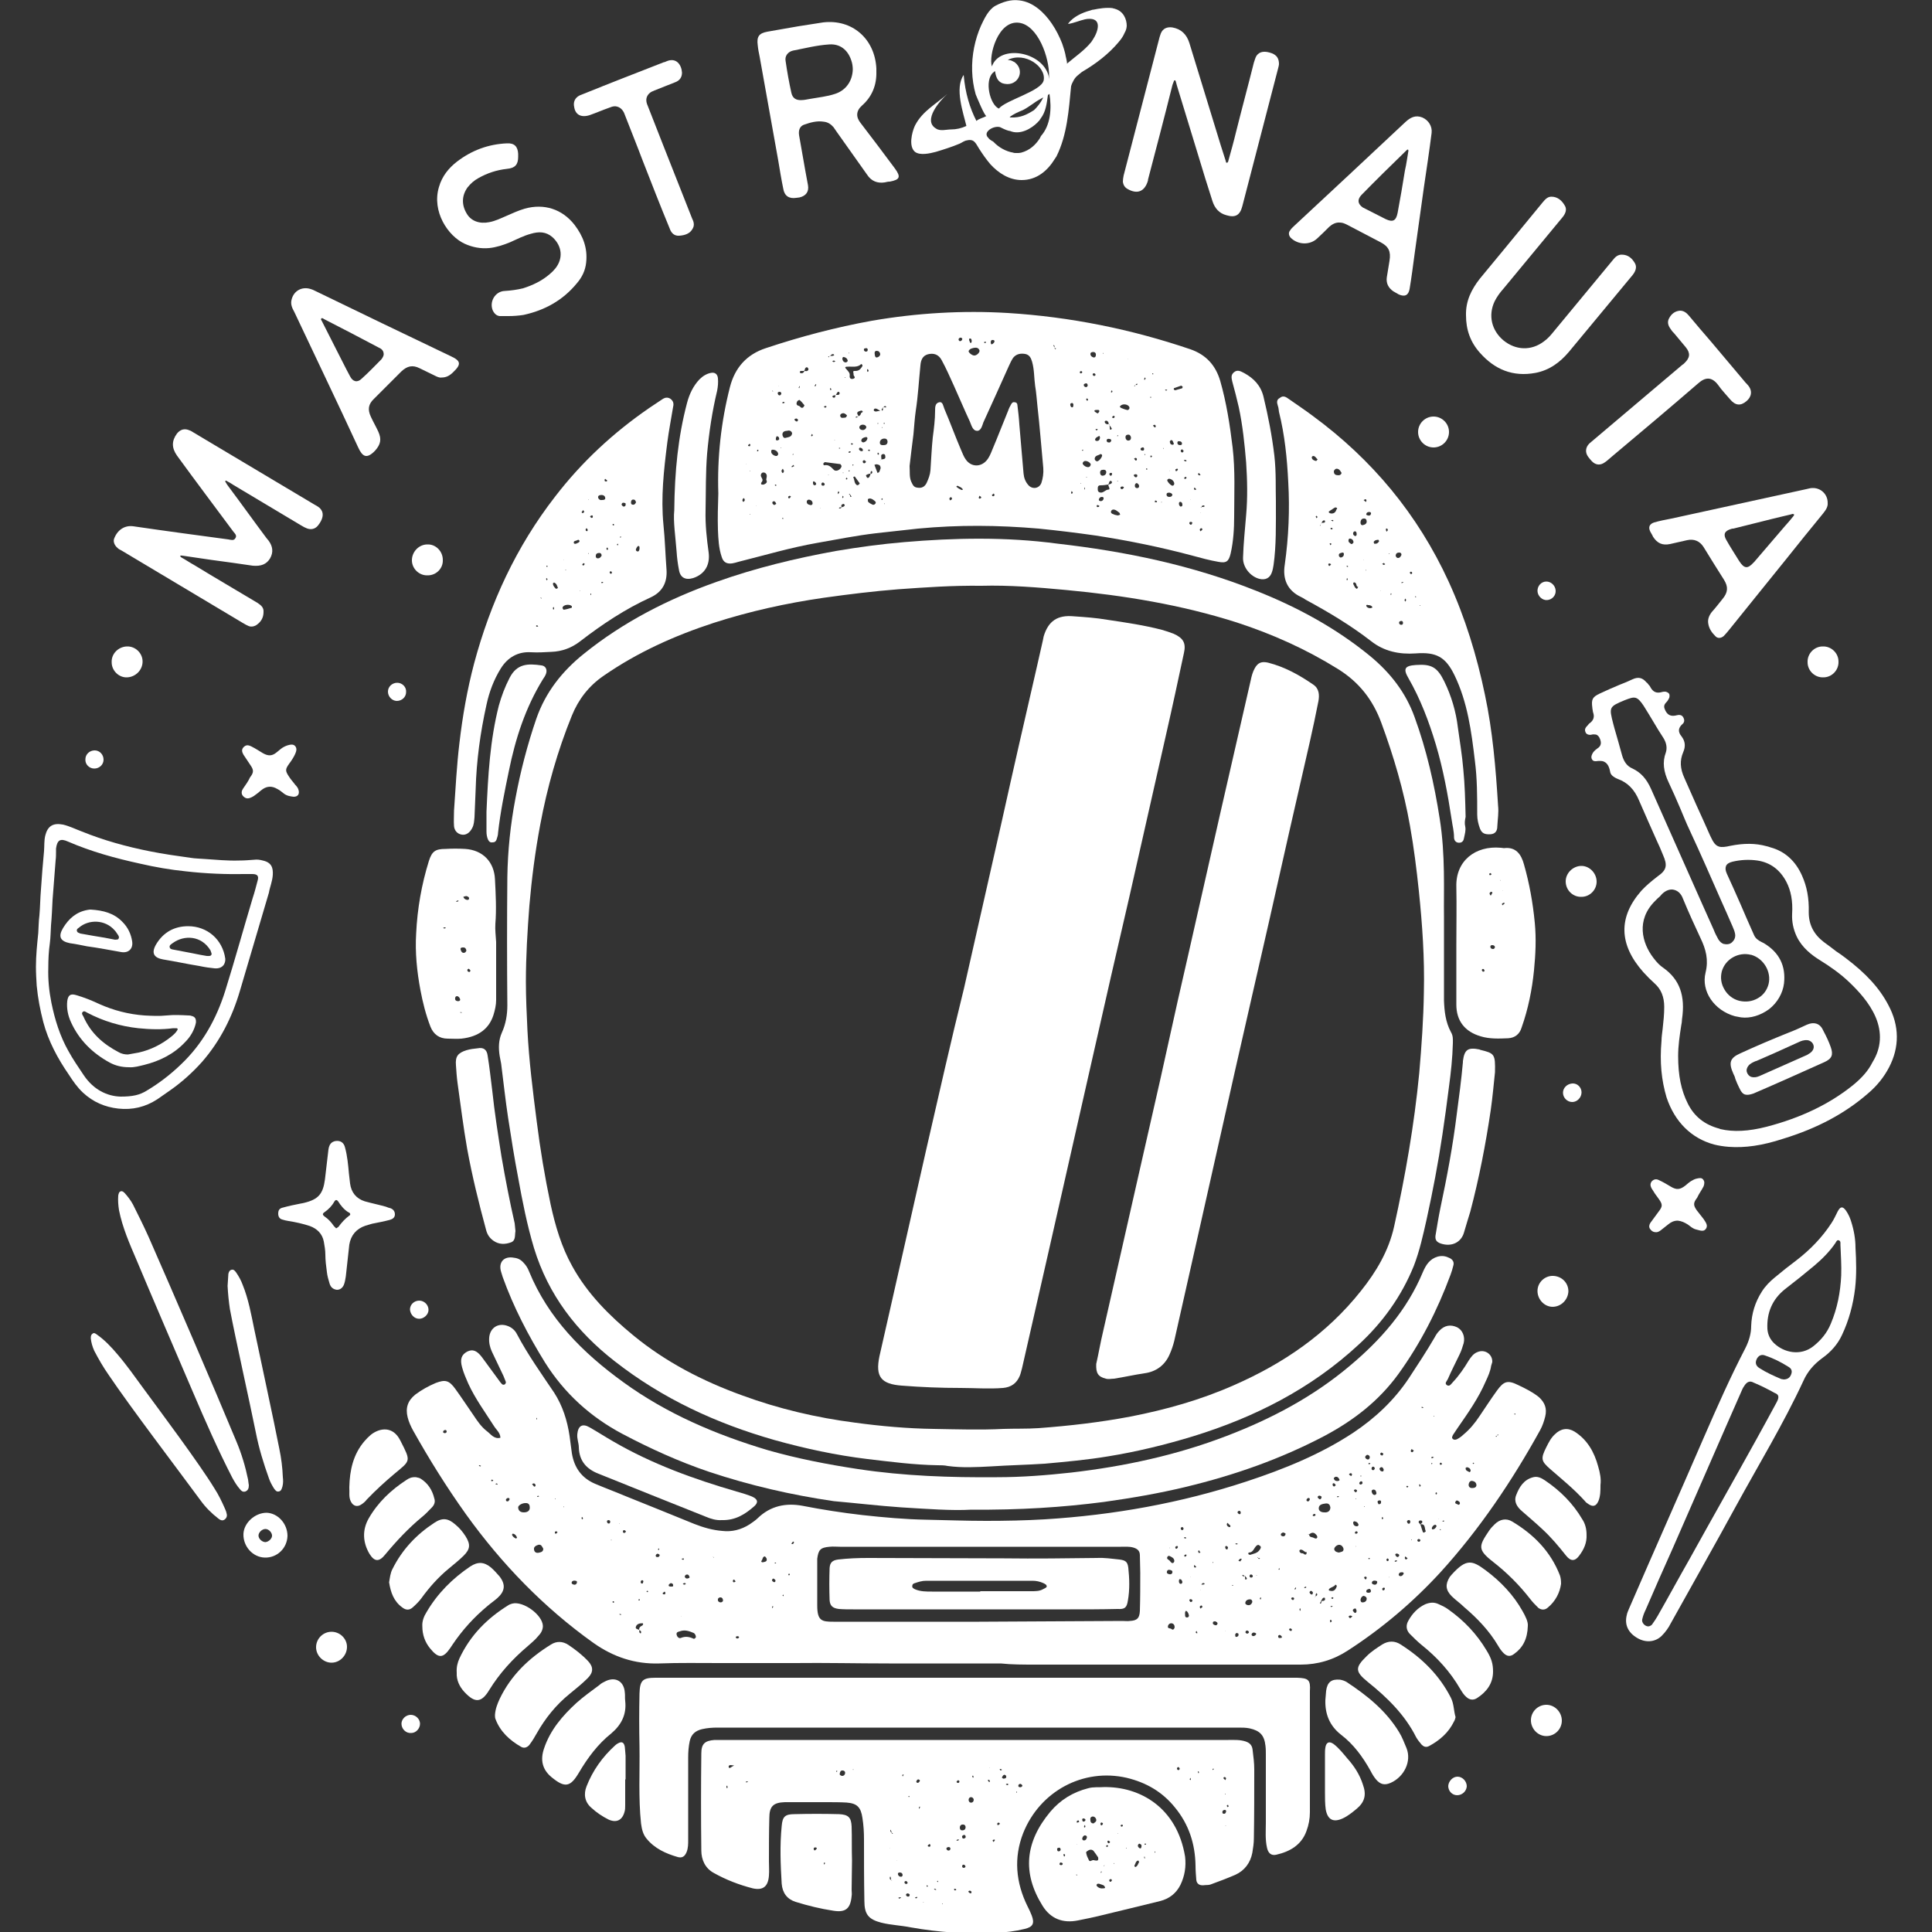 <?xml version="1.0" encoding="utf-8"?>
<!-- Generator: Adobe Illustrator 28.2.0, SVG Export Plug-In . SVG Version: 6.00 Build 0)  -->
<svg version="1.1" id="Livello_1" xmlns="http://www.w3.org/2000/svg" xmlns:xlink="http://www.w3.org/1999/xlink" x="0px" y="0px"
	 viewBox="0 0 500 500" style="enable-background:new 0 0 500 500;" xml:space="preserve">
<rect x="0" y="0" width="500" height="500" fill="#333333" stroke="none"/>
<style type="text/css">
	.st0{fill-rule:evenodd;clip-rule:evenodd;fill:#FFFFFF;}
	.st1{fill:#FFFFFF;}
</style>
<g>
	<path class="st0" d="M268,430.8c8.3,0,16.5,0,24.8,0c14.6,0,29.2,0,43.8,0c4.4,0,8.5-1.2,12.3-3.7c8.8-5.7,16.7-12.4,23.8-20.1
		c10.2-11.2,18.6-23.7,25.9-36.9c0.6-1.1,1-2.3,1.3-3.5c0.5-2.1-0.1-3.6-1.6-5c-1.6-1.3-3.4-2.2-5.3-3.1c-2.8-1.4-3.8-1.1-5.6,1.4
		c-1.6,2.2-3,4.4-4.5,6.6c-1.2,1.8-2.5,3.4-4.2,4.8c-0.5,0.5-1.1,0.9-1.7,1.2c-0.3,0.1-0.7,0.2-1-0.1c-0.4-0.3-0.1-0.7,0-1
		c0.4-0.6,0.8-1.2,1.2-1.8c2.7-3.9,5.4-7.7,7.3-12.1c0.6-1.3,1.2-2.6,1.4-4c0.1-0.3,0.2-0.7,0.3-1c0.1-2-1.9-3.4-3.8-2.6
		c-1.1,0.4-1.7,1.3-2.3,2.2c-1.2,2-2.5,3.9-4.1,5.6c-0.4,0.4-0.8,1.2-1.5,0.8c-0.8-0.5,0-1.1,0.2-1.6c0.9-2.1,2-4.2,3-6.3
		c0.5-1,0.8-2,1.1-3c0.4-1.7-0.3-3.4-1.7-4.1c-1.7-0.8-3.3-0.5-4.6,0.9c-0.5,0.5-0.9,1.1-1.2,1.7c-2.1,3.6-4.4,7.1-6.7,10.6
		c-3.8,5.7-8.7,10.3-14.4,14.1c-8.5,5.6-17.9,9.4-27.6,12.6c-17,5.6-34.4,8.7-52.2,9.8c-5.1,0.3-10.1,0.4-15.2,0.4
		c-5.2,0-10.3-0.2-15.5-0.3c-5.5-0.1-11-0.6-16.5-1.2c-5.2-0.6-10.4-1.4-15.5-2.4c-4.3-0.8-8.3,0-11.6,3.2c-0.6,0.6-1.4,1.1-2.1,1.6
		c-2.2,1.4-4.6,2-7.1,1.7c-2.5-0.2-4.9-0.9-7.2-1.8c-5.9-2.4-11.8-4.8-17.8-7.2c-2.6-1.1-5.3-2.1-7.9-3.2c-3.5-1.5-5.4-4.2-6-7.9
		c-0.2-1.5-0.4-3-0.6-4.5c-0.6-4-1.8-7.8-4-11.2c-3.3-4.9-6.8-9.8-9.6-15.1c-0.5-1-1.3-1.7-2.3-2.1c-2.5-1-4.7,0.4-4.9,3
		c-0.1,1.3,0.2,2.5,0.7,3.6c1,2.1,2,4.2,3,6.3c0.2,0.5,0.4,1,0.6,1.5c0.1,0.2-0.1,0.6-0.3,0.7c-0.2,0.1-0.5,0.1-0.7-0.1
		c-0.3-0.3-0.6-0.7-0.8-1c-1.5-2-2.9-4-4.4-6c-1.3-1.7-2.4-2.1-3.8-1.4c-1.5,0.8-1.9,2-1.3,4.1c0.4,1.5,1,2.8,1.6,4.2
		c1.8,3.9,4.3,7.3,6.6,10.9c0.6,1,1.7,1.8,1.7,3.1c-1.7,0.4-2.5-1-3.6-1.8c-1.4-1.1-2.4-2.6-3.4-4.1c-1.6-2.3-3.1-4.6-4.7-6.8
		c-1.6-2.2-2.6-2.4-5-1.5c-1.9,0.8-3.7,1.8-5.3,3c-2,1.6-2.6,3.5-2,5.9c0.3,1.2,0.8,2.3,1.4,3.4c4.2,7.5,8.7,14.7,13.7,21.7
		c9.2,12.8,20.1,24.1,33,33.3c5.1,3.6,10.7,5.5,17,5.3c5.2-0.2,10.5-0.1,15.7-0.1c6.4,0,12.8,0,19.2,0c8.2-0.1,16.4,0.1,24.6,0.1
		c9.6,0,19.2,0,28.9,0l0,0C261.8,430.8,264.9,430.8,268,430.8 M392.1,365.8c0,0.1,0.1,0.1,0.1,0.2c0,0-0.1,0.1-0.2,0.1
		c0,0-0.1-0.1-0.1-0.2C391.9,365.9,392,365.8,392.1,365.8 M387.4,371.6C387.4,371.6,387.5,371.5,387.4,371.6
		c0.1-0.1,0.1-0.1,0.1-0.1c0-0.1,0.1-0.2,0.1-0.3c0.1,0.1,0.1,0.1,0.2,0.2c-0.1,0-0.2,0.1-0.3,0.1
		C387.6,371.5,387.5,371.5,387.4,371.6C387.5,371.6,387.5,371.6,387.4,371.6c-0.1,0.1-0.1,0.2-0.2,0.3
		C387,371.5,387.2,371.6,387.4,371.6 M381.5,378.7c-0.1,0.1-0.1,0.1-0.2,0.2c0-0.1-0.2-0.2-0.2-0.2
		C381.3,378.5,381.4,378.5,381.5,378.7 M381.2,383.3c0.5,0.1,0.9,0.5,0.9,1.1c-0.1,0.7-0.8,0.7-1.2,0.7c-0.6,0-0.9-0.5-0.8-1
		C380.2,383.5,380.6,383.1,381.2,383.3 M379.6,379.7c0.5,0.1,1,0.3,1,1c0,0.1-0.3,0.3-0.3,0.3c-0.4-0.3-1-0.3-1-1
		C379.2,379.9,379.4,379.9,379.6,379.7 M376.7,388.6c0.1-0.2,0.3-0.4,0.6-0.2c0.3,0.2,0.6,0.3,0.5,0.8c-0.2,0.3-0.4,0.3-0.6,0.1
		C376.9,389.2,376.4,389.1,376.7,388.6 M373.8,393.7c-0.1,0-0.3,0.1-0.4,0.1c0-0.1-0.1-0.1-0.1-0.2c0.1,0,0.3-0.1,0.4-0.1
		C373.7,393.6,373.7,393.7,373.8,393.7 M373,378.6c0.1,0.1,0.2,0.2,0.2,0.3c-0.1,0.1-0.3,0.2-0.4,0.2c-0.1,0-0.2-0.2-0.2-0.3
		C372.7,378.5,372.9,378.5,373,378.6 M372.9,395.9c0,0-0.1,0.1-0.2,0.1c0,0-0.1-0.1-0.1-0.1C372.7,395.7,372.8,395.7,372.9,395.9
		 M350.7,396.5c0-0.1,0.2-0.2,0.4-0.2c0.1,0,0.2,0.2,0.3,0.3c-0.1,0.1-0.2,0.3-0.3,0.3C350.6,397,350.6,396.7,350.7,396.5
		 M350.9,400.1l0,0.2l-0.1-0.1L350.9,400.1L350.9,400.1z M352.6,414.7c-0.4,0-0.5-0.4-0.5-0.7c0.1-0.6,0.4-0.9,0.8-1
		c0.5,0.1,0.8,0.4,0.8,0.7C353.7,414.4,353.2,414.7,352.6,414.7 M353,408.2c0.1-0.1,0.3-0.1,0.4-0.2c0.3,0.1,0.4,0.3,0.2,0.6
		c-0.1,0.2-0.2,0.2-0.4,0C353.1,408.5,353.1,408.3,353,408.2 M357.6,392.8c0-0.1,0.1-0.1,0.2-0.2c0.1,0.1,0.1,0.3,0.2,0.4
		c-0.1,0.1-0.2,0.1-0.3,0.2C357.7,393.1,357.6,393,357.6,392.8 M365.2,398.6l0.1-0.2l0.1,0.2L365.2,398.6L365.2,398.6z M372.3,393.1
		l0,0.1l-0.1-0.1L372.3,393.1L372.3,393.1z M371.8,386.2c0,0.1,0.1,0.3,0.1,0.4c-0.1,0.1-0.2,0.1-0.3,0.2c0-0.1-0.1-0.3-0.1-0.4
		C371.6,386.3,371.7,386.2,371.8,386.2 M371.8,394.9c-0.2,0.5-0.5,0.9-1.1,0.9c-0.1,0-0.2-0.3-0.1-0.5c0.2-0.4,0.5-0.7,0.9-0.7
		C371.6,394.7,371.8,394.9,371.8,394.9 M371.2,366.4l0,0.2l-0.2,0L371.2,366.4L371.2,366.4z M370.7,377c0.1,0,0.3,0.1,0.4,0.2
		c-0.1,0-0.3,0.1-0.5,0.2c0,0-0.2-0.1-0.2-0.2C370.5,377.1,370.6,377,370.7,377 M370.6,378.6c0,0.1,0.1,0.1,0.1,0.2
		c-0.1,0-0.1,0.1-0.2,0.1c-0.1,0-0.1-0.1-0.1-0.2C370.5,378.7,370.6,378.6,370.6,378.6 M368,364.1c0.1,0,0.3,0.1,0.4,0.2
		c-0.1,0-0.1,0.1-0.2,0.1c-0.1,0-0.2-0.1-0.4-0.2C367.9,364.2,368,364.1,368,364.1 M368,393.6c0.3,0.5-0.2,0.6-0.4,0.9c0,0,0,0,0,0
		c0,0,0,0,0,0c1.4-0.2,1,1.1,1.4,1.8c0,0-0.2,0.2-0.4,0.3c-0.2,0.1-0.3,0-0.4-0.2c-0.2-0.6-0.4-1.2-0.6-1.9c0,0-0.1,0-0.1,0
		c0,0,0-0.1,0-0.1c-0.4-0.3-0.5-0.6-0.1-0.9C367.7,393.5,367.9,393.5,368,393.6 M367.4,384.1c0.1,0.1,0.2,0.2,0.3,0.4
		c-0.1,0.1-0.2,0.2-0.3,0.3c0-0.1-0.1-0.3-0.1-0.4C367.2,384.2,367.4,384.1,367.4,384.1 M367.1,398.3c0.3,0,0.5,0.1,0.5,0.4
		c-0.1,0.1-0.2,0.3-0.3,0.3c-0.3,0-0.5-0.1-0.5-0.4C366.8,398.5,367,398.3,367.1,398.3 M365.3,375c0.2,0.1,0.4,0.3,0.6,0.4
		c-0.1,0.1-0.2,0.3-0.3,0.4c-0.3,0.1-0.5-0.1-0.5-0.3C365.1,375.3,365.3,375.2,365.3,375 M365,393.8c0,0.1-0.1,0.4-0.2,0.5
		c-0.3,0.1-0.5,0-0.6-0.3c-0.2-0.3,0-0.5,0.3-0.6C364.8,393.3,364.9,393.5,365,393.8 M364.2,384.5c0.1,0.1,0.2,0.2,0.3,0.2
		c-0.1,0.1-0.2,0.2-0.3,0.3c-0.1-0.1-0.1-0.1-0.2-0.2C363.9,384.7,364,384.6,364.2,384.5 M363.6,403c0-0.1,0.1-0.1,0.1-0.2
		c0.2,0.2,0.4,0.3,0.6,0.5c-0.2,0.1-0.3,0.3-0.4,0.3C363.6,403.5,363.5,403.3,363.6,403 M363.3,407.2c-0.2,0.4-0.4,0.7-0.9,0.7
		c-0.2,0-0.5-0.2-0.4-0.5c0.1-0.4,0.4-0.5,0.8-0.5C363,406.9,363.2,406.9,363.3,407.2 M361.7,402.1c0.2,0.1,0.5,0.2,0.4,0.5
		c-0.1,0.2-0.3,0.5-0.6,0.3c-0.2-0.1-0.4-0.4-0.4-0.6C361.1,402.1,361.5,402,361.7,402.1 M361.4,403.8c0,0,0.1,0.1,0.2,0.2
		c-0.2,0.1-0.3,0.1-0.5,0.2c0,0-0.1-0.1-0.2-0.2C361.1,403.9,361.2,403.8,361.4,403.8 M359.4,408.3l0-0.2h0.1L359.4,408.3
		L359.4,408.3z M359.1,403.3c0.1,0.1,0.3,0.2,0.3,0.3c0,0.3-0.2,0.5-0.4,0.4c-0.1,0-0.2-0.3-0.2-0.4
		C358.8,403.5,359,403.4,359.1,403.3 M358.4,411.1c0,0.3-0.2,0.5-0.5,0.5c-0.1-0.1-0.2-0.3-0.2-0.4c0.1-0.2,0.3-0.4,0.6-0.3
		C358.3,410.9,358.4,411.1,358.4,411.1 M357.5,375.9c0.1,0.1,0.3,0.1,0.4,0.2c0.2,0.2,0,0.5-0.2,0.6c-0.1,0-0.3-0.1-0.4-0.2
		C357.1,376.3,357.2,376.1,357.5,375.9 M357.5,379.7c0.4,0,0.5,0.4,0.6,0.6c0,0.3-0.1,0.6-0.4,0.5c-0.4,0-0.6-0.3-0.7-0.7
		C357.1,379.9,357.3,379.7,357.5,379.7 M357,388.3c0.3,0,0.5,0.1,0.4,0.6c0,0.2-0.2,0.4-0.6,0.4c-0.1,0-0.2-0.4-0.3-0.6
		C356.5,388.5,356.7,388.3,357,388.3 M356.4,409.6c-0.1,0.4-0.4,0.6-0.8,0.5c-0.4-0.1-0.7-0.3-0.5-0.7c0.1-0.3,0.5-0.4,0.9-0.3
		C356.2,409.1,356.5,409.2,356.4,409.6 M355.2,379.6c0.2-0.1,0.5,0,0.6,0.4c0,0.2-0.2,0.4-0.4,0.5c-0.1,0-0.3-0.1-0.4-0.2
		C354.9,380,355,379.7,355.2,379.6 M355.4,385.5c0.6,0,0.7,0.4,0.8,0.8c0.1,0.3-0.1,0.5-0.4,0.6c-0.5,0-0.7-0.4-0.8-0.8
		C354.9,385.7,355.1,385.6,355.4,385.5 M354.8,411.7c0,0.5-0.4,0.5-0.7,0.5c-0.2,0-0.6-0.1-0.5-0.4c0-0.4,0.4-0.5,0.8-0.6
		C354.6,411.2,354.7,411.4,354.8,411.7 M354.1,403.3c0.1,0,0.1-0.1,0.2-0.1c0.1,0,0.2,0,0.2,0.1c0,0.2-0.1,0.2-0.3,0.2
		C354.2,403.4,354.1,403.3,354.1,403.3 M354.4,379c-0.1,0-0.2-0.2-0.3-0.2c0.1,0,0.1-0.2,0.2-0.2c0.1,0,0.3,0.1,0.4,0.1
		C354.5,378.8,354.4,379,354.4,379 M353.8,376.5c0.4,0,0.7,0.3,0.7,0.6c0,0.3-0.2,0.7-0.6,0.6c-0.4-0.1-0.6-0.4-0.6-0.7
		C353.4,376.8,353.6,376.6,353.8,376.5 M353.1,389.8l0.1,0.2l-0.2,0L353.1,389.8z M352.2,381.9c0.1,0,0.1,0.1,0.2,0.1
		c-0.1,0-0.2,0.1-0.2,0.1c-0.1,0-0.1-0.1-0.2-0.1C352.1,381.9,352.2,381.9,352.2,381.9 M352.1,383.4c0.3-0.1,0.5,0,0.5,0.3
		c0.1,0.3-0.2,0.4-0.4,0.5c-0.3,0-0.5-0.2-0.4-0.4C351.8,383.6,352,383.5,352.1,383.4 M350.6,385.5c0.2-0.1,0.4,0,0.6,0.2
		c0,0.2-0.1,0.5-0.4,0.5c-0.1,0-0.2-0.2-0.3-0.3C350.3,385.8,350.4,385.6,350.6,385.5 M351,387.9l-0.2,0.1l0-0.2L351,387.9
		L351,387.9z M350.5,393.7c0.6,0.1,1,0.4,1.1,1c-0.1,0.1-0.2,0.3-0.4,0.3c-0.6,0-1-0.3-1-1C350.2,393.9,350.4,393.7,350.5,393.7
		 M350.8,416.3c0.2,0,0.2,0.5,0.3,0.6c-0.1,0.4-0.2,0.6-0.5,0.5c-0.2-0.1-0.4-0.4-0.5-0.6C350.1,416.5,350.5,416.2,350.8,416.3
		 M349.4,381.3c0.2-0.1,0.5,0,0.5,0.3c0,0.1-0.1,0.3-0.2,0.4c-0.2-0.1-0.4-0.2-0.6-0.4C349.2,381.5,349.3,381.3,349.4,381.3
		 M349.5,418.1c0.1,0,0.3,0.1,0.5,0.2c-0.2,0.2-0.4,0.4-0.6,0.5c0,0-0.3-0.2-0.3-0.3C348.9,418.3,349.2,418.1,349.5,418.1
		 M115.1,370.9c-0.1,0-0.4-0.1-0.4-0.2c-0.1-0.3,0.1-0.5,0.4-0.6c0.3-0.1,0.5,0.1,0.5,0.4C115.6,370.7,115.4,370.9,115.1,370.9
		 M124.3,379.5c-0.1,0-0.3-0.1-0.4-0.2c0.1,0,0.1-0.2,0.2-0.1c0.1,0,0.3,0.1,0.4,0.2C124.4,379.4,124.4,379.5,124.3,379.5
		 M127.5,383.3c-0.2,0.1-0.3,0-0.4-0.1c0-0.1,0.1-0.2,0.2-0.3c0.1,0.1,0.3,0.1,0.4,0.2C127.6,383.1,127.5,383.2,127.5,383.3
		 M128.6,384.2c-0.1,0-0.3-0.1-0.4-0.1c0.1-0.1,0.2-0.2,0.3-0.2c0.1,0,0.2,0.1,0.3,0.2C128.7,384.2,128.6,384.3,128.6,384.2
		 M139.5,387.3c-0.1,0-0.3,0.1-0.4,0.1c0,0-0.1-0.1-0.1-0.2c0.1,0,0.3-0.1,0.4-0.1C139.4,387.1,139.4,387.2,139.5,387.3
		 M138.9,366.9c0.1,0.1,0.1,0.3,0.1,0.4c0,0-0.1,0.1-0.1,0.1c0-0.1-0.1-0.3-0.1-0.4C138.8,367.1,138.9,367,138.9,366.9 M131.1,388.5
		c-0.1,0-0.1-0.2-0.2-0.3c0.1-0.3,0.3-0.6,0.8-0.5c0.1,0,0.2,0.3,0.2,0.3C131.7,388.3,131.6,388.7,131.1,388.5 M133.6,398.2
		c-0.5-0.2-0.9-0.5-1.1-1c0-0.1,0.1-0.2,0.2-0.3c0.6,0.1,0.9,0.5,1.1,1C133.8,397.9,133.6,398.2,133.6,398.2 M135.6,391.4
		c-0.8,0-1.4-0.3-1.5-1.2c-0.1-0.6,1.1-1.3,2.1-1.2c0.6,0,0.9,0.5,0.9,1C137.2,390.9,136.6,391.4,135.6,391.4 M138.2,383.9
		c0.3,0.1,0.4,0.3,0.4,0.6c-0.1,0.2-0.2,0.3-0.4,0.2c-0.2-0.2-0.3-0.4-0.5-0.6C137.8,384,138,383.9,138.2,383.9 M139.6,401.8
		c-0.7,0.2-1.3,0-1.4-0.8c-0.1-0.7,0.5-1,1.1-1.2c0.8-0.2,1,0.5,1.3,1C140.6,401.6,140,401.7,139.6,401.8 M143.8,387.8l0,0.2
		l-0.2-0.1L143.8,387.8L143.8,387.8z M143.9,396.9c-0.3,0.1-0.3-0.2-0.3-0.4c0-0.1,0.2-0.2,0.4-0.2c0.1,0,0.2,0.2,0.3,0.3
		C144.1,396.7,144,396.9,143.9,396.9 M145.9,390.1l-0.1-0.2l0.2,0L145.9,390.1z M149.3,409.6c-0.1,0.4-0.4,0.6-0.8,0.5
		c-0.4-0.1-0.7-0.3-0.5-0.7c0.1-0.3,0.6-0.4,0.9-0.3C149.1,409.1,149.4,409.2,149.3,409.6 M150.6,393.2c0-0.1-0.1-0.3-0.1-0.4
		c0-0.1,0.1-0.1,0.2-0.2c0.1,0.1,0.1,0.3,0.2,0.4C150.8,393.1,150.7,393.2,150.6,393.2 M165.3,413.9c0.1,0,0.2-0.1,0.2,0
		c0.1,0,0.1,0.1,0.1,0.2c-0.1,0-0.1,0.1-0.2,0.1C165.2,414.2,165.2,414.1,165.3,413.9 M157.9,394c0,0.1-0.2,0.3-0.3,0.3
		c-0.3,0-0.5-0.2-0.5-0.5c-0.1-0.3,0.2-0.4,0.5-0.4C157.8,393.5,158,393.6,157.9,394 M158.2,398.7l-0.1-0.2h0.2L158.2,398.7
		L158.2,398.7z M158.7,414.8c0,0-0.1-0.1-0.2-0.2c0,0,0.1-0.1,0.1-0.2c0.1,0,0.1,0,0.2,0C159,414.6,159,414.7,158.7,414.8
		 M160.4,394.3l-0.1,0.1l-0.1-0.1L160.4,394.3L160.4,394.3z M160.7,417.9c-0.1,0-0.2,0.1-0.2,0c-0.3-0.1-0.3-0.2,0-0.2
		c0.1,0,0.2,0,0.2,0.1C160.8,417.8,160.8,417.9,160.7,417.9 M161.7,396.7c-0.3,0.1-0.5-0.1-0.5-0.3c0-0.1,0.1-0.4,0.2-0.4
		c0.3,0,0.5,0.1,0.6,0.4C161.9,396.5,161.8,396.6,161.7,396.7 M166.2,420.7c-0.5,0.2-0.8,0.5-0.8,1.1c0,0,0.1,0,0.1,0
		c0,0,0,0.1,0,0.1c0.3,0.1,0.5,0.3,0.4,0.7c0,0.1-0.2,0.1-0.2,0.1c-0.3-0.2-0.3-0.5-0.2-0.8c0,0,0,0-0.1,0c0,0,0-0.1,0-0.1
		c-0.4-0.2-1.1-0.2-0.8-0.9c0.3-0.7,1-0.8,1.7-0.8C166.5,420.1,166.5,420.5,166.2,420.7 M166.3,409.8c-0.3,0.1-0.5-0.1-0.5-0.4
		c0-0.1,0.1-0.3,0.2-0.4c0.3-0.1,0.5,0,0.5,0.3C166.4,409.5,166.4,409.8,166.3,409.8 M167.7,412c-0.1,0-0.2,0.1-0.2,0
		c-0.3-0.1-0.2-0.2,0-0.3c0.1,0,0.1,0,0.2,0.1C167.7,411.9,167.7,412,167.7,412 M177.7,407.5c0.4-0.1,0.6,0.2,0.7,0.5
		c0.2,0.4-0.2,0.4-0.4,0.5c-0.4,0.1-0.7-0.1-0.8-0.5C177.3,407.7,177.5,407.5,177.7,407.5 M177.5,409.9c-0.1,0.1-0.2,0.2-0.4,0.2
		s-0.2-0.1-0.4-0.2c0.1-0.1,0.3-0.2,0.4-0.2C177.3,409.6,177.4,409.8,177.5,409.9 M176.9,403.3c0,0,0.1,0.1,0.1,0.2
		c-0.1,0.2-0.2,0.2-0.4,0.1c-0.1,0-0.1-0.1-0.2-0.2C176.6,403.4,176.7,403.3,176.9,403.3 M176.4,418.3l0,0.1l-0.1-0.1L176.4,418.3z
		 M170.5,400.7c0,0.1,0.1,0.1,0.1,0.2c0,0.1,0,0.2-0.1,0.2c-0.1,0.1-0.2,0-0.2-0.2C170.4,400.8,170.5,400.7,170.5,400.7
		 M170.7,402.6c-0.1,0.2-0.2,0.5-0.9,0.3c0,0-0.1-0.1-0.1-0.4c0.1-0.2,0.3-0.4,0.5-0.4C170.5,402.2,170.8,402.3,170.7,402.6
		 M171.7,412.6c-0.2-0.1-0.3-0.2-0.1-0.4c0.1-0.1,0.3-0.2,0.4-0.3c0.1,0.1,0.2,0.2,0.2,0.4C172.2,412.5,172.1,412.7,171.7,412.6
		 M173.5,410.6c-0.2,0-0.6-0.1-0.4-0.5c0.1-0.2,0.4-0.3,0.5-0.4c0.4,0.1,0.6,0.2,0.6,0.5C174.3,410.7,173.9,410.6,173.5,410.6
		 M179.5,424.1c-1.1-0.5-2.1-0.7-3.3-0.2c-0.5,0.2-1-0.3-1.1-0.9c-0.1-0.6,0.4-0.7,0.8-0.8c1.3-0.5,2.4-0.1,3.6,0.4
		c0.4,0.2,0.6,0.7,0.6,1.1C180,423.9,179.7,424.2,179.5,424.1 M184.6,403.1c0,0,0-0.1,0-0.1c0,0-0.1-0.1-0.1-0.1c0,0,0.1,0,0.1,0
		c0,0,0,0,0,0C184.6,403,184.7,403,184.6,403.1c0.1,0,0.2,0,0.2,0.1C184.8,403.2,184.7,403.2,184.6,403.1 M186.6,414.7
		c-0.3,0-0.7-0.1-0.8-0.5c-0.1-0.5,0.2-0.8,0.7-0.8c0.3,0,0.6,0.3,0.6,0.7C187.2,414.3,187,414.6,186.6,414.7 M190,409.5
		c-0.3,0-0.4-0.2-0.3-0.5c0.1-0.2,0.2-0.3,0.4-0.1c0.1,0.1,0.2,0.3,0.3,0.4C190.2,409.3,190.1,409.5,190,409.5 M191,424
		c-0.3,0.1-0.5,0-0.6-0.3c0,0,0.1-0.2,0.2-0.2c0.3-0.1,0.5-0.1,0.7,0.2C191.2,423.8,191.1,424,191,424 M197.5,404.3
		c-0.4,0.1-0.6-0.2-0.4-0.4c0.3-0.3,0.2-1.1,0.9-1.1c0.1,0.2,0.4,0.4,0.4,0.6C198.6,404.1,198,404.2,197.5,404.3 M199.9,416.2
		c0-0.1-0.1-0.1-0.1-0.2c0-0.1,0.1-0.3,0.2-0.4c0,0.1,0.1,0.1,0.1,0.2C200,416,200,416.1,199.9,416.2 M200.2,409.4
		c-0.2-0.1-0.4-0.2-0.4-0.5c0.1-0.2,0.2-0.5,0.5-0.3c0.2,0.1,0.4,0.3,0.4,0.5C200.7,409.3,200.5,409.6,200.2,409.4 M200.7,404.6
		c-0.3,0-0.3-0.2-0.1-0.2c0.1,0,0.2,0,0.2,0c0,0,0,0.1,0.1,0.2C200.9,404.5,200.8,404.6,200.7,404.6 M202.7,413.1
		c-0.1-0.1-0.1-0.1-0.2-0.2c0.1-0.1,0.1-0.1,0.2-0.2c0.1,0,0.1,0.1,0.1,0.2C202.8,413,202.7,413.1,202.7,413.1 M204.2,407.7
		c0,0-0.2-0.1-0.2-0.1c0-0.1,0.1-0.3,0.2-0.4c0.1,0.1,0.2,0.2,0.2,0.3C204.4,407.6,204.2,407.7,204.2,407.7 M205.2,399.6
		c-0.1,0-0.3,0-0.4-0.1c0.1-0.1,0.2-0.3,0.3-0.4c0.2-0.2,0.3-0.2,0.4,0.1C205.3,399.4,205.3,399.6,205.2,399.6 M310.7,416.3
		c-0.1-0.1-0.2-0.3-0.2-0.4c0-0.3,0.3-0.4,0.5-0.4c0.1,0.1,0.2,0.3,0.2,0.4C311.1,416,310.9,416.1,310.7,416.3 M310.6,411.4l0.1,0
		l0,0.1L310.6,411.4L310.6,411.4z M317.1,422.2l0-0.1h0.1L317.1,422.2L317.1,422.2z M322.8,422.8c-0.1,0-0.3-0.1-0.4-0.2
		c-0.2-0.2,0-0.5,0.2-0.6c0.2-0.1,0.5,0.1,0.6,0.3C323.3,422.6,323,422.7,322.8,422.8 M322.9,415.4c-0.4-0.1-0.7-0.3-0.6-0.7
		c0.1-0.5,0.6-0.8,1.2-0.8c0.4,0,0.6,0.3,0.6,0.7C323.9,415.2,323.5,415.5,322.9,415.4 M323.4,407.8c0-0.2,0.2-0.4,0.5-0.3
		c0.1,0,0.3,0.2,0.3,0.3c0.1,0.3-0.1,0.4-0.4,0.5C323.5,408.2,323.3,408.1,323.4,407.8 M324.5,423.4c-0.3,0.1-0.5-0.1-0.6-0.3
		c0-0.4,0.3-0.6,0.6-0.6c0.2,0,0.6,0.2,0.6,0.3C325.1,423,324.9,423.3,324.5,423.4 M325.1,407.7l0.1-0.1l0.1,0.1L325.1,407.7
		L325.1,407.7z M325.6,403.2c-0.1,0-0.1,0-0.2,0c0-0.1,0-0.1,0-0.2c0,0-0.1-0.1-0.1-0.1c0,0,0.1,0.1,0.1,0.1c0,0,0,0,0,0
		c0,0,0.1,0.1,0.1,0.1C325.5,403.1,325.5,403.2,325.6,403.2c0.2,0,0.3,0,0.5,0.1C325.8,403.6,325.7,403.4,325.6,403.2 M336.4,416.9
		c0-0.1-0.1-0.3-0.1-0.5c0,0,0.1-0.1,0.2-0.2c0,0.1,0.1,0.3,0.1,0.5C336.6,416.7,336.5,416.8,336.4,416.9 M337.7,411
		c-0.1,0-0.1-0.1-0.2-0.2c0.1,0,0.3-0.1,0.4-0.2c0,0,0.1,0.1,0.2,0.2C338,410.9,337.8,411,337.7,411 M339.7,412.5
		c-0.1,0.2-0.2,0.2-0.4,0.1c-0.2-0.1-0.4-0.3-0.4-0.6c0.1-0.1,0.3-0.3,0.4-0.3C339.7,411.9,339.9,412.1,339.7,412.5 M340.8,412.9
		c-0.1,0.1-0.2,0.2-0.3,0.2c0,0,0,0.1,0,0.1c0,0-0.1,0-0.2,0.1c0,0,0,0.1-0.1,0.1c0,0,0-0.1,0.1-0.1c0,0,0,0,0,0
		c0,0,0.1-0.1,0.1-0.1c0,0,0,0,0.1-0.1c0-0.1,0-0.2,0-0.4c0-0.1,0.1-0.3,0.2-0.4C341,412.5,340.9,412.8,340.8,412.9 M342.5,414.3
		c-0.1,0-0.3,0-0.4,0c0,0,0,0.1,0,0.1c0,0-0.1,0.1-0.1,0.1c0,0.1,0,0.2-0.1,0.3c0,0.1,0,0.2-0.1,0.2c-0.2,0-0.3-0.1-0.1-0.3
		c0.1-0.1,0.2-0.2,0.2-0.3c0-0.1,0-0.1,0-0.2h0.1c0-0.1,0.1-0.3,0.2-0.4c0.1-0.2,0.3-0.4,0.6-0.3c0.1,0,0.1,0.1,0.1,0.2
		C343,414.2,342.7,414.2,342.5,414.3 M344.6,419.7c-0.1,0.1-0.2,0.1-0.3,0.2c0-0.1-0.1-0.3-0.1-0.5c0-0.1,0.1-0.2,0.2-0.2
		C344.6,419.3,344.7,419.5,344.6,419.7 M344.5,415.9c0,0-0.1-0.1-0.2-0.2c0.1,0,0.3-0.1,0.4-0.1c0.1,0,0.1,0.1,0.2,0.2
		C344.8,415.8,344.7,415.8,344.5,415.9 M344.9,413.8c-0.1,0-0.3-0.1-0.4-0.2c0,0,0.1-0.1,0.2-0.2c0.2-0.1,0.3,0,0.4,0.2
		C345,413.6,344.9,413.8,344.9,413.8 M345.9,410.7c-0.3,0.8-0.8,1.2-1.6,1c-0.2,0-0.6-0.1-0.3-0.5c0.5-0.5,1.3-0.5,1.6-1.1
		C346,410.3,346,410.4,345.9,410.7 M347.7,400.8c0.1,0.9-0.7,0.8-1.2,1c-0.5-0.1-1-0.2-1.2-0.8c-0.1-0.5,0.7-1.3,1.4-1.2
		C347.3,399.9,347.6,400.4,347.7,400.8 M346,387.3c0.1-0.1,0.3-0.1,0.4-0.1c0,0,0.1,0.1,0.1,0.2c-0.1,0-0.3,0.1-0.4,0.1
		C346.1,387.4,346.1,387.3,346,387.3 M345.6,382.2c0.5-0.1,0.8,0.2,1,0.6c0.2,0.4-0.1,0.4-0.4,0.5c-0.5,0-0.8-0.1-1-0.6
		C345.1,382.5,345.4,382.3,345.6,382.2 M344.9,384c0-0.1,0.3-0.2,0.4-0.1c0.2,0.1,0.3,0.3,0.4,0.5c-0.2,0.1-0.3,0.3-0.4,0.3
		C345,384.7,344.8,384.4,344.9,384 M344.3,390.1c0,0.9-0.6,1.4-1.6,1.3c-0.8,0-1.5-0.4-1.4-1.2c0.1-0.9,1.1-1,1.8-1.1
		C343.9,389,344.2,389.5,344.3,390.1 M341,387.4c0.1-0.2,0.3-0.4,0.6-0.3c0.2,0.1,0.5,0.1,0.4,0.5c-0.1,0.2-0.2,0.5-0.5,0.4
		C341.2,387.8,341,387.6,341,387.4 M340.9,397.9c-0.2,0.5-0.7,0.2-1.1,0c-0.4-0.1-0.9-0.1-1-0.7c0,0,0,0-0.1,0c0,0,0-0.1,0-0.1
		c0,0-0.1,0-0.2,0c0.1-0.1,0.1-0.1,0.2,0c0,0,0,0,0.1,0v0c0.4-0.3,0.8-0.6,1.4-0.3C340.6,397.1,341,397.5,340.9,397.9 M339.9,391.9
		c0.2-0.2,0.4-0.1,0.6,0.1c-0.1,0.1-0.1,0.2-0.2,0.3c-0.2,0.1-0.5,0.1-0.6-0.1C339.7,392.2,339.8,392,339.9,391.9 M338.8,387.7
		c0.1,0,0.2,0.3,0.2,0.3c-0.1,0.3-0.3,0.7-0.7,0.5c-0.1,0-0.2-0.2-0.2-0.3C338.2,387.9,338.4,387.6,338.8,387.7 M336.4,401.1
		c0.8-0.3,1.1,0.7,1.8,0.6c-0.1,0.3-0.1,0.4-0.1,0.5c-0.5,0.4-0.7-0.3-1.1-0.2c-0.3,0-0.7-0.2-0.7-0.6
		C336.2,401.3,336.4,401.2,336.4,401.1 M335.3,410.8c0,0.1,0.2,0.1,0.1,0.2c0,0.1-0.1,0.3-0.2,0.4c0-0.1-0.2-0.1-0.2-0.2
		C335.2,411.1,335.2,410.9,335.3,410.8 M334.2,413.6c0-0.1,0.2-0.2,0.3-0.2c0.2,0,0.5,0.1,0.4,0.4c0,0.1-0.2,0.3-0.3,0.3
		C334.4,414,334.1,413.9,334.2,413.6 M333.9,421.4c0.1,0.1,0.3,0.1,0.4,0.2c0.1,0.2,0,0.5-0.2,0.5c-0.1,0-0.3-0.1-0.4-0.2
		C333.5,421.7,333.7,421.5,333.9,421.4 M332.1,396.6c0.2,0.1,0.6,0.2,0.6,0.3c0,0.4-0.2,0.7-0.6,0.7c-0.2,0-0.5-0.1-0.6-0.3
		C331.4,396.9,331.7,396.7,332.1,396.6 M331.2,406.1c-0.1,0-0.1,0.1-0.2,0.2c0-0.1-0.2-0.2-0.1-0.2
		C331,405.8,331.2,405.8,331.2,406.1 M331.2,423.1c0.1,0.1,0.4,0.2,0.5,0.4c0.2,0.4-0.2,0.4-0.4,0.4c-0.3,0.1-0.5-0.1-0.5-0.3
		C330.7,423.3,330.9,423.2,331.2,423.1 M326.4,413.6c-0.1,0.1-0.1,0.3-0.2,0.4c0-0.1-0.1-0.1-0.1-0.2c-0.1-0.2,0-0.3,0.2-0.4
		C326.3,413.5,326.4,413.6,326.4,413.6 M323.2,401.8c1.1,0,1.3-1.1,1.9-1.7c0.3-0.3,0.6-0.4,0.9-0.1c0.5,0.3,0.3,0.7,0,1.1
		c-0.6,0.9-1.6,1-2.5,1.3c-0.2-0.1-0.4-0.1-0.4-0.2C323,402.1,323.1,401.8,323.2,401.8 M321.7,407.6c0.2,0.1,0.3,0.2,0.5,0.3
		c0,0,0.1,0,0.1,0c0,0,0,0.1,0,0.1c0.1,0.1,0.2,0.2,0.3,0.3c0.1,0.1,0.1,0.4,0,0.4c-0.5,0.3-0.3-0.2-0.4-0.4c0-0.1,0-0.2,0-0.4
		c0,0,0,0,0,0c0,0-0.1,0-0.1,0c-0.2,0.1-0.5,0.1-0.6-0.2C321.5,407.7,321.6,407.5,321.7,407.6 M321,404.1c-0.2-0.1-0.4-0.1-0.5-0.2
		c0.1-0.2,0.3-0.4,0.5-0.5c0.1-0.1,0.3,0.1,0.4,0.1C321.2,403.7,321.1,403.9,321,404.1 M320.7,391c0.3,0,0.4,0.2,0.4,0.6
		c-0.1,0.2-0.2,0.4-0.5,0.2c-0.1-0.1-0.3-0.2-0.3-0.3C320.2,391.2,320.5,391,320.7,391 M319.9,399.4c0.2,0,0.3,0.1,0.5,0.2
		c-0.2,0-0.3,0.1-0.5,0.1c0,0-0.1-0.1-0.2-0.2C319.8,399.5,319.9,399.4,319.9,399.4 M320.1,422.6c0.1,0.1,0.4,0.1,0.4,0.2
		c0.1,0.4,0,0.7-0.4,0.8c-0.2,0.1-0.4,0-0.4-0.2C319.6,423,319.7,422.7,320.1,422.6 M319,410.2c0.1,0,0.1,0.1,0.2,0.1
		c-0.1,0-0.2,0.1-0.2,0.1c-0.1,0-0.1-0.1-0.2-0.1C318.9,410.3,318.9,410.2,319,410.2 M317.7,394.1c0.2,0.3,0.5,0.5,0.7,0.7
		c0.1,0.2,0,0.5-0.3,0.4c-0.3-0.1-0.6-0.3-0.6-0.7C317.4,394.4,317.6,394.3,317.7,394.1 M317.3,400.1c0.3,0,0.5,0.2,0.5,0.5
		c-0.1,0.1-0.1,0.4-0.2,0.4c-0.3,0-0.5-0.2-0.5-0.5C317,400.3,317.2,400.1,317.3,400.1 M314.5,419.6c0.2,0.1,0.6,0.2,0.6,0.6
		c-0.1,0.3-0.3,0.5-0.6,0.4c-0.4-0.1-0.7-0.3-0.6-0.7C313.9,419.7,314.1,419.6,314.5,419.6 M313.9,404.2c0,0.1,0.1,0.1,0.1,0.2
		c0,0-0.1,0.1-0.1,0.1c0,0-0.1-0.1-0.1-0.2C313.8,404.3,313.9,404.3,313.9,404.2 M310.8,410.2L310.8,410.2c0,0,0.1-0.1,0.1-0.1
		c0,0,0,0,0.1,0c0-0.3,0.2-0.4,0.5-0.4c0.2,0,0.3,0.2,0.2,0.3c-0.2,0.1-0.5,0.1-0.7,0.1c0,0,0,0,0,0.1
		C311,410.1,310.9,410.1,310.8,410.2c0,0-0.1,0.1-0.1,0.1C310.8,410.2,310.8,410.2,310.8,410.2 M310.3,401.2
		c0.1,0.2,0.2,0.4,0.4,0.6c-0.1,0-0.3,0.1-0.4,0.1c-0.1,0-0.2-0.2-0.2-0.4C310,401.4,310.2,401.3,310.3,401.2 M309.9,422.6
		c0,0-0.1,0.1-0.2,0.1c-0.2-0.1-0.3-0.2-0.2-0.4c0-0.1,0.1-0.1,0.2-0.2C309.8,422.3,309.8,422.5,309.9,422.6 M309.3,405.2
		c0.1,0.1,0.2,0.2,0.3,0.4c-0.2,0-0.3,0.1-0.4,0.1c-0.1,0-0.2-0.3-0.2-0.4C309,405,309.1,405,309.3,405.2 M308.1,408.1l0,0.1
		l-0.1-0.1L308.1,408.1L308.1,408.1z M308.3,413.9c0.1,0,0.3,0.2,0.3,0.3c0,0.3-0.2,0.4-0.5,0.4c-0.1-0.1-0.2-0.2-0.3-0.4
		C307.8,413.9,308,413.8,308.3,413.9 M307.7,418.1c0,0.3-0.2,0.5-0.5,0.5c-0.6,0-0.5-0.6-0.5-0.9c-0.1-0.3,0.1-0.9,0.3-0.8
		C307.4,417.1,307.6,417.6,307.7,418.1 M307,402.7c-0.1,0.1-0.3,0.1-0.4,0.2c0-0.1-0.2-0.3-0.1-0.4c0.1-0.1,0.3-0.2,0.4-0.2
		C307.1,402.3,307.1,402.5,307,402.7 M306.6,397.8c0.2,0,0.3,0.1,0.4,0.2c-0.1,0.1-0.1,0.1-0.2,0.2c-0.1-0.1-0.3-0.1-0.4-0.2
		C306.5,397.9,306.6,397.8,306.6,397.8 M306,395.2c0.1,0,0.2,0.2,0.3,0.3c0,0.3-0.1,0.5-0.4,0.5c-0.1,0-0.3-0.2-0.3-0.3
		C305.5,395.4,305.7,395.2,306,395.2 M305.4,408.7c0.4,0,0.5,0.4,0.6,0.7c0,0.3-0.2,0.5-0.4,0.5c-0.4,0-0.5-0.4-0.5-0.7
		C305.1,408.9,305.2,408.6,305.4,408.7 M304.2,400.3c0.1-0.1,0.3-0.2,0.4-0.2c0.2,0,0.3,0.2,0.2,0.4c-0.1,0.2-0.3,0.4-0.5,0.3
		C304.2,400.7,304.1,400.4,304.2,400.3 M303.2,421.6c-0.3-0.3-1.2,0-0.9-0.9c0.1-0.3,0.4-0.6,0.8-0.6c0.6,0,0.9,0.5,0.9,1
		C303.9,421.7,303.5,421.9,303.2,421.6 M302.7,400.6l-0.1,0.1l0-0.2L302.7,400.6L302.7,400.6z M302.2,402.8c0.1-0.1,0.3-0.2,0.5-0.1
		c0.6,0.3,1.3,0.6,1.2,1.4c-0.1,0.3-0.3,0.5-0.6,0.4c-0.2-0.1-0.4-0.3-0.5-0.5C302.5,403.6,301.7,403.5,302.2,402.8 M302,406.7
		c0.1-0.4,0.4-0.5,0.8-0.4c0.4,0.1,0.7,0.2,0.6,0.7c-0.1,0.4-0.5,0.5-0.8,0.4C302.1,407.3,301.9,407.1,302,406.7 M253.4,419.7
		c-12.6,0-25.1,0-37.7,0c-3,0-4.2-0.2-4.2-4.2c0-3.6,0-7.3,0-11c0-0.4,0-0.7,0-1.1c0.3-2.3,0.8-2.9,3.2-3.1c0.9-0.1,1.8,0,2.7,0
		c24.2,0,48.5,0,72.7,0c1.1,0,2.1-0.1,3.2,0.2c1,0.3,1.7,0.8,1.7,2c0,1.5,0.1,3,0.1,4.5c0,3.3,0,6.6-0.1,9.9
		c-0.1,1.9-0.7,2.5-2.6,2.6c-0.6,0.1-1.2,0-1.9,0L253.4,419.7L253.4,419.7z"/>
	<path class="st0" d="M234,140.3c-5.9,0.5-11.8,1.3-17.7,2.3c-10.5,1.9-20.8,4.4-30.9,8c-12.4,4.4-24,10.3-34.3,18.6
		c-5.6,4.5-9.9,9.9-12.3,16.8c-2.3,6.7-4.1,13.6-5.4,20.6c-1.3,6.8-2,13.6-2.1,20.4c-0.1,11.1-0.1,22.1,0,33.2c0,2.4-0.4,4.8-1.4,7
		c-0.9,2-0.9,4-0.6,6c0.1,0.7,0.3,1.4,0.4,2.1c0.6,4.7,1.1,9.4,1.8,14c0.8,5.2,1.6,10.3,2.6,15.5c1.1,6.1,2.3,12.2,4.1,18.2
		c3.7,12.1,11,21.6,20.9,29.3c12.4,9.7,26.3,16.1,41.4,20.4c7.9,2.2,15.8,3.9,24,4.9c6,0.7,12,1.5,18.1,1.6c0.9,0,1.8,0,2.7,0.2
		c3.7,0.5,7.5,0.3,11.2,0.1c4.6-0.3,9.3-0.4,13.9-0.7c5.5-0.5,11-1,16.4-1.9c7.4-1.2,14.8-3,22-5.2c15.9-4.9,30.5-12.3,42.8-23.7
		c6.2-5.7,11.1-12.5,14.3-20.4c1.5-3.9,2.4-8,3.3-12c1.6-7.3,3-14.6,4.1-22c0.6-4.1,1.2-8.3,1.7-12.4c0.5-3.7,0.9-7.4,1-11.2
		c0-1,0.1-1.9-0.5-2.9c-1.4-2.6-1.7-5.4-1.8-8.2c0-6.2,0-12.5,0-21.8c-0.1-6.4,0.4-15.8-1.1-25.2c-1.4-9-3.4-17.8-6.5-26.3
		c-2.3-6.4-6.3-11.5-11.5-15.8c-8.9-7.3-18.9-12.7-29.5-16.9c-16.5-6.6-33.8-10.2-51.4-12.2C260.3,138.9,246.9,139.2,234,140.3
		 M320.1,161.1c9.2,3,17.9,6.9,26.1,12c5.5,3.4,9.1,8,11.3,14c3.2,8.7,5.8,17.5,7.4,26.6c1,5.6,1.7,11.2,2.3,16.9
		c0.9,8.7,1.5,17.4,1.3,26.1c-0.1,7-0.6,14-1.2,21c-1.3,13.4-3.6,26.6-6.5,39.7c-1.4,6.3-4.6,11.7-8.6,16.7
		c-8.8,11.1-20.1,18.8-32.9,24.4c-8.6,3.8-17.5,6.3-26.7,8.1c-7.9,1.5-15.8,2.4-23.8,3c-3,0.2-6.1,0.1-9.1,0.2
		c-6,0.3-12.1,0.1-18.1,0c-6.8-0.1-13.5-0.7-20.2-1.6c-10.1-1.3-19.9-3.6-29.4-7.1c-10.2-3.7-19.7-8.6-28.1-15.5
		c-6.2-5.1-11.9-10.8-15.8-17.9c-2.8-5-4.4-10.5-5.6-16c-1.5-7.1-2.7-14.3-3.6-21.5c-1-7.8-2-15.7-2.4-23.6
		c-0.2-4.2-0.4-8.4-0.4-12.5c0-6.6,0.4-13.2,0.9-19.7c0.6-7,1.5-14,2.8-20.9c1.8-9.7,4.5-19.2,8.2-28.3c1.7-4.2,4.4-7.7,8.2-10.3
		c8.8-6.1,18.4-10.4,28.5-13.7c9.3-3,18.8-5.1,28.5-6.5c6.4-0.9,12.9-1.7,19.3-2.2c7-0.5,14-1,21.5-0.9c7.1-0.2,14.6,0.4,22,1.1
		C290.9,154.1,305.7,156.5,320.1,161.1"/>
	<path class="st0" d="M185.8,137.1c0.1,2.4,0.2,4.8,1,7.1c0.4,1.3,1.3,1.8,2.7,1.6c0.5-0.1,1-0.2,1.6-0.4c6.8-1.7,13.5-3.7,20.4-4.9
		c5.1-0.9,10.1-1.9,15.2-2.5c3.6-0.4,7.2-0.8,10.9-1.2c10.5-1,20.7-0.9,31.2,0c5,0.5,9.9,1.1,14.8,1.8c8.4,1.3,16.8,3,25,5.2
		c2.2,0.6,4.4,1.2,6.7,1.6c2.1,0.4,2.7-0.1,3.2-2.2c0.7-3.1,0.9-6.4,0.9-9.5c0-6,0.3-11.9-0.4-17.9c-0.7-5.8-1.6-11.6-3.2-17.2
		c-1.2-4.1-3.7-6.8-7.7-8.2C292.8,85.2,277,82,260.8,81c-11.7-0.7-23.5,0-35.1,2c-9.4,1.7-18.5,4.1-27.5,7.1c-4.9,1.6-8,5-9.3,10.1
		c-2.3,9-3.3,18.2-3,27.5C185.8,130.9,185.7,134,185.8,137.1 M214.3,122.9l0.1-0.1l0.1,0.1L214.3,122.9L214.3,122.9z M216.8,127.5
		c0-0.1,0.2-0.3,0.2-0.4c0.1,0.1,0.2,0.3,0.2,0.4c-0.1,0.1-0.2,0.2-0.3,0.4C216.9,127.8,216.8,127.6,216.8,127.5 M218.6,130.8
		c-0.1,0.3-0.4,0.4-0.7,0.4c0,0,0,0.1,0,0.1c0,0-0.1,0-0.1,0c-0.1,0.2-0.3,0.3-0.5,0.3c-0.1,0-0.2-0.1-0.2-0.1
		c0.2-0.3,0.4-0.2,0.7-0.2c0,0,0,0,0-0.1c0,0,0,0,0,0c-0.2-0.4,0-0.7,0.5-0.8C218.5,130.5,218.7,130.7,218.6,130.8 M218.1,128.3
		c0.1,0.1,0.2,0.2,0.2,0.3c0,0.1-0.1,0.2-0.2,0.3c-0.1-0.1-0.2-0.1-0.1-0.2C218,128.6,218,128.5,218.1,128.3 M218.1,122.3l0.2,0
		l-0.1,0.2C218.2,122.5,218.1,122.3,218.1,122.3z M219.1,124.1c0,0-0.2-0.1-0.2-0.1c0-0.1,0.1-0.3,0.2-0.4c0.1,0.1,0.2,0.2,0.2,0.3
		C219.4,123.9,219.2,124,219.1,124.1 M219.8,121.7c0.1,0.1,0.1,0.1,0.1,0.2c-0.1,0-0.1,0.1-0.2,0.1
		C219.5,121.9,219.6,121.8,219.8,121.7 M219.6,117c0.1-0.2,0.2-0.2,0.4-0.2c0.1,0,0.1,0.1,0.2,0.2c-0.1,0.1-0.3,0.1-0.4,0.2
		C219.7,117.2,219.6,117.1,219.6,117 M220.3,128.6c-0.4,0-0.3-0.3-0.3-0.5c0,0,0,0-0.1,0c0-0.1-0.1-0.1-0.1-0.2c0,0-0.1,0-0.1-0.1
		c0,0,0.1,0,0.1,0c0,0,0,0,0,0c0.1,0,0.1,0.1,0.2,0.1c0,0,0,0.1,0,0.1C220.3,128.3,220.4,128.6,220.3,128.6 M220.5,115.1
		c-0.1,0-0.2-0.1-0.3-0.2c0.1-0.1,0.1-0.2,0.2-0.2c0.1,0,0.3,0.1,0.4,0.2C220.6,115,220.5,115.1,220.5,115.1 M220.8,120.2
		c0,0.1,0.1,0.1,0.1,0.2c-0.1,0-0.1,0.1-0.2,0.1c-0.1-0.1-0.1-0.1-0.1-0.2C220.6,120.3,220.7,120.2,220.8,120.2 M222.1,125.5
		c-0.1,0.1-0.3,0.1-0.4,0c-0.7-0.5-0.5-1.4-0.9-2c0.1-0.1,0.4-0.2,0.4-0.2c0.4,0.6,0.9,1.2,1.3,1.8
		C222.3,125.3,222.3,125.5,222.1,125.5 M222.7,116.7c-0.2-0.1-0.4-0.3-0.4-0.5c0-0.3,0.2-0.4,0.5-0.3c0.3,0.1,0.6,0.4,0.5,0.7
		C223.3,116.8,222.9,116.8,222.7,116.7 M223.3,111.3c-0.5,0-0.9-0.3-0.9-0.7c0-0.4,0.4-0.7,0.9-0.7c0.5,0,0.9,0.3,0.9,0.7
		C224.1,111,223.7,111.3,223.3,111.3 M224.2,113.1c0.1,0,0.3,0.2,0.3,0.3c-0.1,0.6-0.5,1-1.1,1.1c-0.3-0.1-0.5-0.2-0.5-0.5
		C223,113.4,223.5,113.2,224.2,113.1 M223.6,119.9c-0.1,0-0.3-0.2-0.3-0.3c-0.1-0.3,0.1-0.5,0.4-0.5c0.1,0,0.2,0.2,0.4,0.3
		C224.1,119.7,223.9,119.9,223.6,119.9 M226.5,130.4c-0.2,0.2-0.4,0.3-0.7,0.2c-0.4-0.2-0.8-0.4-1.1-0.7c-0.1-0.1-0.1-0.4-0.1-0.7
		c0-0.1,0.3-0.1,0.4-0.2c0.5,0,0.8,0.2,1.2,0.5C226.6,129.8,226.8,130,226.5,130.4 M227.5,122.2c-0.1,0.1-0.2,0.1-0.4,0.2
		c-0.3-0.7-0.5-1.4-0.8-2.1c0.3-0.1,0.5-0.2,0.8-0.1c0.5,0.1,0.8,0.3,0.8,1C227.8,121.4,227.7,121.9,227.5,122.2 M227.2,117.1
		c0.1,0.1,0.2,0.2,0.3,0.3c0,0.1-0.1,0.2-0.2,0.3c-0.1-0.1-0.2-0.1-0.2-0.2C227.1,117.4,227.1,117.3,227.2,117.1 M227.1,109.6
		c0-0.1,0.1-0.1,0.1-0.2c0,0.1,0.1,0.1,0.1,0.2c-0.1,0.1-0.1,0.1-0.1,0.2C227.2,109.7,227.1,109.6,227.1,109.6 M228.4,129.3
		c-0.1,0-0.1,0-0.2,0.1c0-0.1-0.1-0.2-0.1-0.2c0.1-0.3,0.2-0.3,0.3-0.1C228.5,129.1,228.4,129.2,228.4,129.3 M228.9,130.5l-0.1-0.2
		l0.2,0L228.9,130.5z M228.1,118.9C228.1,118.9,228.1,118.9,228.1,118.9c-0.1,0.1-0.1,0.1-0.2,0.2c0,0-0.1,0.1-0.1,0.1
		C227.9,119.1,227.9,119,228.1,118.9C228,118.9,228.1,118.9,228.1,118.9c0-0.1,0-0.1,0-0.2c0-0.5-0.3-1.1,0.5-1.2
		c0.3,0,0.5,0.2,0.5,0.5C229.3,118.9,228.6,118.8,228.1,118.9 M245.9,129.5c-0.1-0.1-0.2-0.3-0.2-0.4c0-0.2,0.2-0.5,0.5-0.4
		c0.1,0,0.1,0.2,0.2,0.4C246.3,129.3,246.1,129.4,245.9,129.5 M249,126.8c-0.2,0.1-1.5-0.7-1.5-0.9c0.1-0.1,0.3-0.2,0.3-0.2
		c0.5,0.3,1.1,0.4,1.4,1C249.1,126.7,249.1,126.8,249,126.8 M253.7,129c-0.2,0.1-0.4,0-0.4-0.2c0-0.1,0.1-0.3,0.2-0.5
		c0.1,0.1,0.3,0.2,0.4,0.3C254,128.8,253.9,128.9,253.7,129 M256.9,128.4c-0.1,0-0.2-0.3-0.2-0.3c0.2-0.2,0.4-0.3,0.5-0.4
		c0.1,0.2,0.1,0.3,0.2,0.4C257.3,128.3,257.2,128.5,256.9,128.4 M277.4,127.8c-0.1-0.1-0.2-0.1-0.2-0.2c0-0.2,0.1-0.3,0.1-0.5
		c0.1,0.1,0.3,0.2,0.3,0.3C277.7,127.5,277.5,127.7,277.4,127.8 M279.7,125.2l-0.1-0.2l0.1,0C279.8,125,279.7,125.2,279.7,125.2z
		 M280.7,126.7c0-0.1-0.1-0.3-0.1-0.4c0-0.1,0.1-0.1,0.1-0.2c0,0.1,0.1,0.3,0.1,0.4C280.8,126.6,280.8,126.7,280.7,126.7
		 M281.2,123.6l-0.1-0.2l0.2,0L281.2,123.6z M282.8,96.8c0-0.1,0.2-0.2,0.3-0.2c0.2,0,0.5,0.2,0.4,0.5c-0.1,0.1-0.2,0.2-0.3,0.2
		C283,97.3,282.7,97.1,282.8,96.8 M284.2,131.2c-0.2,0.1-0.3,0-0.4-0.2c0-0.1,0.1-0.3,0.2-0.3c0.1,0,0.3,0.1,0.5,0.2
		C284.5,131.1,284.4,131.2,284.2,131.2 M285.6,129.1c-0.1,0.4-0.4,0.6-0.8,0.6c-0.2-0.1-0.5-0.1-0.4-0.5c0.1-0.4,0.4-0.6,0.8-0.6
		C285.5,128.6,285.7,128.8,285.6,129.1 M286.9,126.7c-0.9,0-1.4,1.1-2.4,0.7c-0.4-0.2-0.4-0.5-0.4-0.9c0-0.4,0-0.9,0.7-0.9
		c0.7,0,1.4-0.1,2-0.2c0,0,0-0.1,0-0.1c0,0,0.1,0,0.1,0c0.1-0.2,0.1-0.4,0.2-0.6c0.1-0.2,0.3-0.4,0.6-0.1c0.2,0.2,0,0.5-0.2,0.6
		c-0.2,0.1-0.4,0.1-0.6,0.2c0,0,0,0.1,0,0.1c0,0-0.1,0-0.1,0C286.9,125.9,287.4,126.7,286.9,126.7 M286.9,114.5
		c-0.3,0-0.5-0.2-0.5-0.5c0-0.4,0.4-0.5,0.7-0.4c0.2,0,0.5,0.1,0.5,0.4C287.5,114.4,287.2,114.6,286.9,114.5 M287.8,122.7
		c0,0.1-0.1,0.3-0.2,0.4c-0.2,0.1-0.5-0.1-0.5-0.4c0-0.2,0.2-0.4,0.5-0.3C287.7,122.3,287.8,122.5,287.8,122.7 M290.8,126.3
		c-0.1,0.1-0.3,0.3-0.4,0.3c-0.3,0-0.5-0.2-0.4-0.5c0-0.1,0.3-0.2,0.4-0.2C290.6,125.9,291,126,290.8,126.3 M302.6,128.6
		c-0.4,0-0.7-0.2-0.7-0.6c0-0.5,0.4-0.5,0.8-0.5c0.3,0.1,0.7,0.2,0.7,0.6C303.3,128.5,303,128.6,302.6,128.6 M304.8,121.6
		c-0.1,0.2-0.3,0.4-0.5,0.3c-0.1,0-0.1-0.3-0.1-0.4c0.1-0.1,0.3-0.2,0.4-0.2C304.8,121.3,304.9,121.4,304.8,121.6 M304.7,114.6
		c0-0.3,0.2-0.5,0.5-0.4c0.4,0,0.7,0.2,0.7,0.6c0,0.3-0.2,0.4-0.5,0.4C305,115.2,304.7,115,304.7,114.6 M306,130.7
		c0,0.3-0.2,0.4-0.5,0.4c-0.3-0.2-0.4-0.5-0.4-0.8c0-0.2,0.1-0.5,0.5-0.4C305.9,130,306,130.3,306,130.7 M310.7,137.5
		c-0.1-0.1-0.2-0.3-0.2-0.4c0-0.3,0.3-0.4,0.5-0.4c0.1,0.1,0.2,0.3,0.2,0.3C311.1,137.2,310.9,137.3,310.7,137.5 M310.8,131.3
		L310.8,131.3c0,0,0.1-0.1,0.1-0.1c0,0,0,0,0.1,0c0-0.3,0.2-0.4,0.5-0.4c0.2,0,0.3,0.2,0.2,0.3c-0.2,0.1-0.5,0.1-0.7,0.1
		c0,0,0,0.1,0,0.1C311,131.3,310.9,131.3,310.8,131.3c0,0-0.1,0.1-0.1,0.1C310.8,131.4,310.8,131.3,310.8,131.3 M310.8,132.6
		l-0.1,0.1l0-0.1L310.8,132.6L310.8,132.6z M310.3,122.4c0.1,0.2,0.3,0.4,0.4,0.5c-0.1,0.1-0.1,0.1-0.2,0.1
		c-0.3,0.1-0.4-0.2-0.5-0.4C310.1,122.6,310.2,122.5,310.3,122.4 M309.3,126.3c0.1,0.1,0.2,0.2,0.3,0.4c-0.2,0-0.3,0.1-0.4,0.1
		c-0.1,0-0.2-0.3-0.2-0.4C309,126.2,309.1,126.2,309.3,126.3 M308.1,129.3l0,0.1l-0.1-0.1L308.1,129.3L308.1,129.3z M308,135.1
		c0.2-0.1,0.5,0,0.6,0.2c-0.1,0.1-0.1,0.3-0.2,0.4c-0.2,0.2-0.4,0.1-0.6-0.2C307.8,135.3,307.8,135.1,308,135.1 M307,123.8
		c-0.1,0.1-0.3,0.1-0.4,0.2c0-0.1-0.2-0.3-0.1-0.4c0.1-0.1,0.3-0.2,0.4-0.2C307.1,123.5,307.1,123.7,307,123.8 M306.6,119
		c0.2,0,0.3,0.1,0.5,0.2c-0.1,0.1-0.1,0.2-0.2,0.2c-0.2,0-0.3-0.1-0.5-0.2C306.5,119.1,306.5,119,306.6,119 M306.3,116.6
		c0,0.3-0.1,0.5-0.4,0.5c-0.1,0-0.3-0.2-0.3-0.3c-0.1-0.3,0.1-0.5,0.4-0.5C306.1,116.4,306.2,116.6,306.3,116.6 M304,100.4
		c0.6-0.2,1.1-0.4,1.7-0.6c0.1,0,0.2,0.2,0.4,0.3c-0.1,0.2-0.1,0.4-0.2,0.4c-0.6,0.2-1.2,0.3-1.7,0.5c-0.1,0-0.4-0.1-0.4-0.2
		C303.7,100.6,303.8,100.4,304,100.4 M303,113.9c0.6,0,0.5,0.4,0.7,0.7c0.2,0.3,0,0.5-0.2,0.5c-0.4,0-0.7-0.2-0.7-0.6
		C302.6,114.3,302.9,114.1,303,113.9 M302.7,121.8l-0.1,0.1l0-0.2C302.6,121.8,302.7,121.8,302.7,121.8z M303.9,125.1
		c0,0.3-0.1,0.5-0.4,0.6c-0.4,0.1-1.6-1.2-1.4-1.5c0-0.1,0.3-0.3,0.4-0.3C303.1,123.9,303.8,124.4,303.9,125.1 M301.7,100.8
		c0.1,0,0.3,0.1,0.4,0.1c-0.1,0.1-0.2,0.2-0.3,0.2c-0.1,0-0.2-0.1-0.3-0.2C301.6,100.9,301.7,100.8,301.7,100.8 M301.1,115.9
		l0.1,0.2l-0.2,0L301.1,115.9L301.1,115.9z M300.7,129.9l-0.1,0.2l-0.1-0.2L300.7,129.9L300.7,129.9z M299.2,130
		c-0.1,0-0.3-0.1-0.4-0.1c0.1-0.1,0.1-0.3,0.2-0.4c0.1,0.1,0.3,0.1,0.4,0.2C299.5,129.8,299.4,130,299.2,130 M299.1,110.2
		c0,0.2,0,0.6-0.4,0.3c-0.1-0.1-0.2-0.2-0.3-0.4c0.1-0.1,0.3-0.1,0.4-0.2C298.9,110,299.1,110.1,299.1,110.2 M298.5,96.8
		c0,0-0.1,0.1-0.2,0.1c0-0.1-0.1-0.1-0.1-0.2C298.3,96.5,298.4,96.6,298.5,96.8 M297.8,102.6c0,0.1,0.1,0.1,0.1,0.2
		c0,0.1,0,0.1-0.1,0.2c-0.1-0.1-0.1-0.2-0.2-0.2C297.7,102.8,297.8,102.7,297.8,102.6 M297.9,117.9c0.2,0,0.3,0.2,0.2,0.3
		c-0.1,0.1-0.2,0.1-0.3,0.2c0-0.1-0.1-0.3-0.1-0.4C297.7,118,297.8,117.9,297.9,117.9 M296.8,121.2c0,0,0.1,0.1,0.1,0.1
		c0,0.1,0,0.1,0,0.2c-0.1,0.1-0.2,0.1-0.3-0.1C296.6,121.3,296.7,121.2,296.8,121.2 M296.2,97.8c0,0,0.1-0.1,0.1-0.1
		c0.2,0.1,0.2,0.2,0.1,0.4c-0.1,0.2-0.2,0.3-0.3,0.1C296.1,98.1,296.2,97.9,296.2,97.8 M296.3,117.5c0,0.1,0.1,0.1,0.1,0.2
		c0,0.1-0.1,0.1-0.1,0.1c0-0.1-0.1-0.1-0.1-0.2C296.1,117.6,296.2,117.5,296.3,117.5 M295.2,116.1c0-0.1,0.2-0.2,0.4-0.3
		c0.3-0.1,0.5,0.1,0.5,0.4c0,0.3-0.2,0.5-0.5,0.4C295.3,116.6,295.1,116.4,295.2,116.1 M294.8,125.8c0,0.4-0.3,0.6-0.7,0.5
		c-0.3-0.1-0.4-0.3-0.4-0.6c0-0.3,0.1-0.6,0.5-0.7C294.5,125.2,294.8,125.4,294.8,125.8 M293.8,99.7
		C293.8,99.7,293.8,99.7,293.8,99.7c0.1-0.1,0.1-0.1,0.1-0.1c0.1-0.2,0.4-0.4,0.4-0.3c0.1,0.5-0.2,0.3-0.4,0.3
		C293.9,99.6,293.9,99.7,293.8,99.7C293.9,99.7,293.8,99.7,293.8,99.7c0,0.1-0.1,0.2-0.1,0.3c-0.1-0.1-0.1-0.1-0.2-0.2
		C293.6,99.8,293.7,99.8,293.8,99.7 M294.2,119c-0.1,0.2-0.2,0.3-0.4,0.1c-0.1-0.1-0.2-0.3-0.3-0.4c0.1-0.1,0.3-0.2,0.4-0.2
		C294.2,118.6,294.3,118.7,294.2,119 M293.6,122.8c0.3-0.1,0.5-0.1,0.7,0.1c0.1,0.3,0,0.5-0.2,0.6c-0.2,0.1-0.5-0.1-0.5-0.2
		C293.3,123,293.4,122.9,293.6,122.8 M292.7,113.2c0,0.4-0.1,0.7-0.5,0.8c-0.5,0.1-0.8-0.2-0.9-0.6c-0.1-0.5,0.1-0.9,0.6-0.9
		C292.4,112.4,292.6,112.8,292.7,113.2 M292,92.9l0,0.1l-0.1-0.1L292,92.9L292,92.9z M290,105c0.6-0.6,2-0.4,2.3,0.4
		c0,0.1,0,0.2,0,0.3c-0.1,0.2-0.3,0.5-0.6,0.4c-0.5-0.1-1-0.3-1.5-0.5C289.8,105.4,289.7,105.2,290,105 M289.4,112.8
		c-0.1,0-0.1,0.1-0.2,0.1c0,0-0.1-0.1-0.1-0.1C289.3,112.6,289.4,112.6,289.4,112.8 M289.3,124.4v0.2l-0.2-0.1L289.3,124.4z
		 M289.7,132.7c0.1,0.1,0.1,0.3,0.2,0.5c-0.2,0.1-0.3,0.1-0.6,0.2c-0.3-0.1-0.8-0.1-1.1-0.3c-0.4-0.1-0.9-0.4-0.6-0.9
		c0.2-0.4,0.7-0.4,1.1-0.2C289.1,132.2,289.4,132.5,289.7,132.7 M288.5,107.9c-0.1,0.1-0.2,0.3-0.3,0.3c-0.2,0-0.5-0.1-0.3-0.4
		c0.1-0.1,0.3-0.2,0.4-0.2C288.3,107.5,288.4,107.7,288.5,107.9 M287.7,101c0.1,0.1,0.2,0.2,0.2,0.3c0,0.1-0.1,0.2-0.2,0.3
		c-0.1-0.1-0.2-0.1-0.2-0.2C287.6,101.3,287.6,101.2,287.7,101 M285.9,109.1c0-0.1,0.1-0.1,0.2-0.2c0.4-0.1,0.6,0.1,0.8,0.5
		c0,0.1,0,0.3,0,0.4h0.1c0,0,0,0.1,0,0.1c0.1,0.2,0.3,0.3,0.4,0.5c0.1,0.3,0.6,0.5,0.1,0.8c0,0-0.2,0-0.2,0
		c-0.1-0.2-0.1-0.5-0.1-0.7c0-0.2-0.1-0.4-0.1-0.6c0,0-0.1-0.1-0.1-0.1c0,0,0,0,0,0c-0.1,0-0.3,0-0.4,0
		C286.1,109.7,285.9,109.5,285.9,109.1 M285.5,91.3l0.1,0.2l-0.2,0L285.5,91.3L285.5,91.3z M286.3,122.1c0,0.6-0.3,0.9-0.8,1
		c-0.5,0.1-0.8-0.3-0.8-0.8c0-0.4,0.2-0.7,0.6-0.7C285.8,121.5,286.2,121.6,286.3,122.1 M285.2,117.7c0.2,0.5-0.8,1.7-1.3,1.7
		c-0.4-0.1-0.6-0.4-0.6-0.7c0.1-0.9,1-0.8,1.5-1.2C284.9,117.5,285.1,117.6,285.2,117.7 M283.7,114.1c-0.1,0-0.3-0.2-0.3-0.3
		c0.1-0.6,0.6-0.7,1.1-1c0.1,0.1,0.1,0.3,0.2,0.4C284.6,113.9,284.3,114.2,283.7,114.1 M283.5,111.1c0.1,0,0.3-0.1,0.4-0.1
		c0.1,0,0.1,0.1,0.2,0.2c-0.1,0.1-0.3,0.1-0.4,0.2C283.6,111.3,283.6,111.2,283.5,111.1 M284.5,106.4c0,0.2-0.2,0.4-0.4,0.6
		c-0.4-0.2-0.6-0.3-0.8-0.5c-0.2-0.3,0.1-0.4,0.4-0.4C284.1,106.1,284.5,106,284.5,106.4 M282.9,91.1c0.5,0,0.8,0.3,0.7,0.9
		c0,0.3-0.3,0.6-0.6,0.5c-0.4-0.1-0.8-0.4-0.8-0.9C282.2,91.2,282.6,91.1,282.9,91.1 M282.3,120.2c-0.1,0.4-0.3,0.7-0.7,0.7
		c-0.5,0-1-0.3-1.3-0.7c-0.2-0.2-0.1-0.5,0.1-0.7C280.8,119,282.1,119.5,282.3,120.2 M281.1,103.3c0-0.1,0.2-0.2,0.3-0.2
		c0.1,0.2,0.2,0.3,0.2,0.4c0,0.1-0.2,0.2-0.3,0.2C281.2,103.6,281.1,103.4,281.1,103.3 M280.5,99.5c0-0.1,0.4-0.3,0.6-0.3
		c0.2,0,0.4,0.2,0.4,0.6c-0.1,0.2-0.2,0.4-0.5,0.4C280.6,100.1,280.4,99.8,280.5,99.5 M280.3,116.4c0,0.1,0,0.1,0,0.2
		c-0.1,0.1-0.2,0.1-0.3-0.1c0,0,0.1-0.1,0.2-0.1C280.2,116.3,280.3,116.4,280.3,116.4 M279.8,96c0.1,0.1,0.3,0.2,0.3,0.3
		c-0.1,0.2-0.2,0.4-0.5,0.3c-0.1,0-0.2-0.3-0.1-0.4C279.5,96.1,279.7,96.1,279.8,96 M277.5,104.3c0.1,0,0.3,0.2,0.3,0.5
		c0,0.2-0.1,0.6-0.2,0.6c-0.4,0.1-0.6-0.3-0.6-0.6C276.9,104.5,277.1,104.3,277.5,104.3 M272.7,89.3c0.3,0.2,0.2,0.4,0.2,0.6
		c0,0,0,0.1,0.1,0.1c0,0,0,0,0,0.1c0.2,0,0.4,0.1,0.3,0.1c-0.3,0.4-0.3,0-0.3-0.1c0,0-0.1,0-0.1,0c0-0.1,0-0.1,0-0.2
		c-0.1-0.2-0.2-0.3-0.3-0.5C272.6,89.4,272.7,89.3,272.7,89.3 M256.4,88.6c0-0.3,0.1-0.7,0.6-0.6c0.2,0,0.5,0.1,0.3,0.6
		c-0.1,0.1-0.3,0.4-0.6,0.5C256.5,89.2,256.4,88.8,256.4,88.6 M254.8,88.5c0.2-0.1,0.3-0.1,0.4,0.1c-0.1,0.1-0.2,0.2-0.3,0.2
		c-0.1,0-0.2-0.2-0.3-0.2C254.7,88.6,254.7,88.5,254.8,88.5 M251,87.6c0.5,0,0.4,0.4,0.5,0.7c-0.1,0.2-0.2,0.5-0.2,0.5
		c-0.4-0.1-0.3-0.5-0.5-0.8C250.8,87.8,250.8,87.6,251,87.6 M250.7,90.8c0.3-0.6,1-0.7,1.5-0.8c0.6-0.1,1.1,0.1,1.3,0.7
		c0.1,0.5-0.7,1.3-1.3,1.3C251.7,92.1,250.5,91.2,250.7,90.8 M248.1,87.7c0.1-0.2,0.4-0.4,0.6-0.3c0.3,0.1,0.4,0.2,0.3,0.5
		c-0.1,0.2-0.3,0.4-0.6,0.4C248.2,88.2,248,88,248.1,87.7 M236.4,112.4c0.2-2,0.3-4.1,0.6-6.1c0.6-3.9,0.8-7.8,1.2-11.7
		c0.1-1.3,0.5-2.5,1.9-2.9c1.5-0.4,2.8,0,3.6,1.5c1.2,2.2,2.2,4.5,3.2,6.7c1.4,3.1,2.7,6.2,4.1,9.2c0.4,0.9,0.7,2.4,1.9,2.4
		c1,0,1.3-1.4,1.6-2.2c2.2-4.8,4.4-9.7,6.6-14.6c0.3-0.7,0.7-1.5,1.1-2.1c0.8-1,1.9-1.2,3.1-1c1.1,0.2,1.5,1,1.8,2
		c0.6,2.1,0.5,4.2,0.8,6.3c0.3,1.7,0.4,3.5,0.6,5.3c0.6,5.3,1,10.6,1.5,15.9c0.1,1.4-0.1,2.7-0.5,3.9c-0.6,1.5-2.4,1.7-3.4,0.5
		c-0.7-0.8-1.1-1.8-1.2-2.9c-0.4-4.2-0.7-8.5-1.1-12.8c-0.1-1.7-0.3-3.4-0.5-5c0-0.4-0.3-0.7-0.7-0.7c-0.4-0.1-0.7,0.1-0.9,0.5
		c-0.3,0.5-0.6,1.1-0.8,1.7c-1.4,3.4-2.7,6.8-4.1,10.1c-0.4,1-0.8,2-1.5,2.8c-1.5,1.7-3.9,1.7-5.3-0.2c-0.6-0.8-0.9-1.7-1.3-2.6
		c-1.5-3.5-2.8-7.1-4.3-10.6c-0.3-0.7-0.4-1.9-1.3-1.7c-1.1,0.2-1.1,1.3-1.1,2.2c0,2.3-0.3,4.6-0.6,6.9c-0.3,2.8-0.4,5.7-0.6,8.5
		c-0.1,1.2-0.5,2.2-1,3.3c-0.5,1-1.3,1.4-2.4,1.2c-1-0.1-1.2-0.8-1.6-1.6c-0.5-1.2-0.3-2.5-0.4-4C235.7,118.2,236,115.3,236.4,112.4
		 M228.5,105.6c0,0,0-0.1,0-0.1c0,0,0.1,0,0.1,0c0.1-0.1,0.1-0.2,0.2-0.3c0.1-0.1,0.4-0.1,0.4-0.1c0.4,0.5-0.2,0.3-0.3,0.3
		c-0.1,0-0.2,0-0.4,0C228.6,105.5,228.6,105.6,228.5,105.6C228.5,105.6,228.5,105.6,228.5,105.6c0,0.3,0.1,0.5-0.2,0.7
		c0,0-0.1-0.1-0.1-0.2C228.1,105.9,228.3,105.7,228.5,105.6 M229,109.6c-0.1,0-0.1,0.1-0.2,0.1c-0.1,0-0.1-0.1-0.1-0.2
		C228.8,109.4,228.9,109.4,229,109.6 M228.4,110.7l-0.2,0l0.1-0.2L228.4,110.7L228.4,110.7z M228.9,113.5c0.5,0,0.8,0.3,0.8,0.9
		c-0.1,0.8-0.7,0.8-1.3,0.8c-0.4,0-0.7-0.2-0.7-0.6C227.7,113.9,228.2,113.5,228.9,113.5 M226.9,90.8c0.5,0,0.8,0.3,0.9,0.8
		c0,0.5-0.4,0.8-0.8,0.9c-0.4,0.1-0.6-0.3-0.6-0.7C226.3,91.3,226.3,90.8,226.9,90.8 M226.2,105.9c0.1-0.2,0.4-0.2,0.7-0.1
		c0.2,0.1,0.4,0.2,0.9,0.5c-0.7,0.1-0.9,0.2-1.1,0.2C226.3,106.5,226,106.3,226.2,105.9 M225.3,122.7
		C225.3,122.7,225.4,122.7,225.3,122.7c0-0.2,0-0.3,0-0.4c0-0.1,0.1-0.4,0.2-0.4c0.3,0.1,0.3,0.3,0.2,0.5
		C225.7,122.5,225.5,122.6,225.3,122.7C225.4,122.7,225.4,122.7,225.3,122.7C225.4,122.7,225.4,122.7,225.3,122.7
		c-0.1,0.2-0.2,0.5-0.3,0.7c-0.1,0.2-0.4,0.4-0.6,0.2c-0.2-0.2-0.2-0.4-0.3-0.6c0.2-0.1,0.4-0.3,0.7-0.3
		C224.9,122.5,225.1,122.6,225.3,122.7C225.3,122.7,225.3,122.7,225.3,122.7 M225.2,116.6c-0.1,0.1-0.3,0.1-0.4,0.1
		c0,0-0.1-0.1-0.2-0.2c0.1-0.1,0.3-0.1,0.4-0.2C225,116.4,225.1,116.5,225.2,116.6 M224.5,96.2c-0.1-0.1-0.1-0.3-0.1-0.5
		c0-0.1,0.1-0.1,0.2-0.2c0.1,0.2,0.1,0.3,0.2,0.4C224.7,96.2,224.6,96.3,224.5,96.2 M223.6,90.3c0-0.1,0.4-0.2,0.6-0.2
		c0.2,0,0.5,0.2,0.3,0.7c0,0.1-0.2,0.2-0.5,0.2C223.7,90.9,223.5,90.7,223.6,90.3 M222.8,107c0,0.3-0.3,0.6-0.6,0.7
		c0,0,0,0.1,0.1,0.1c-0.1,0-0.1,0-0.2,0c-0.2,0.1-0.3,0.2-0.5,0.3c0,0-0.2-0.1-0.2-0.1c0.2-0.3,0.4-0.2,0.7-0.2
		c0.1,0,0.1-0.1,0.1-0.1c0,0,0,0,0,0c-0.3-0.5-0.7-1,0.2-1.3c0.2-0.1,0.6-0.2,0.7-0.1C223.6,106.7,222.9,106.7,222.8,107
		 M219.8,91.3l-0.1,0.2l-0.1-0.2L219.8,91.3L219.8,91.3z M222.9,94.2c0,0,0.2,0.2,0.3,0.2c0,0.2,0,0.4-0.1,0.5
		c-0.4,0.6-0.8,1.1-1.7,1.1c-1-0.1-0.4,0.5-0.5,1c0,0.3,0.7,0.7,0,1c-0.6,0.2-1.1,0-1-0.8c0.1-0.7-0.4-1.1-0.8-1.6
		c-0.4-0.4-0.6-0.7,0.2-0.7C220.6,94.8,221.9,95.2,222.9,94.2 M218.4,92.4c0.5,0.1,0.9,0.4,1,1c-0.1,0.2-0.3,0.4-0.6,0.4
		c-0.5-0.1-0.7-0.4-0.8-0.9C218,92.5,218.2,92.3,218.4,92.4 M218.8,97.8l-0.2,0l0.1-0.2L218.8,97.8L218.8,97.8z M217.9,107
		c0.5-0.2,0.9,0.1,1.3,0.5c-0.1,0.4-0.3,0.6-0.6,0.6c-0.4,0-0.9,0.2-1.1-0.3C217.3,107.4,217.6,107.1,217.9,107 M217.5,116
		c-0.1,0-0.1,0.1-0.2,0.1c-0.2,0-0.3-0.1-0.1-0.2c0.1,0,0.2,0,0.2,0C217.4,115.9,217.4,116,217.5,116 M216.2,102.3c0,0,0.1,0,0.1,0
		c0-0.1,0-0.1,0.1-0.2c0.2-0.3,0.2-0.7,0.7-0.7c0.1,0,0.2,0.3,0.2,0.4c-0.1,0.5-0.5,0.4-0.8,0.4c-0.1,0-0.1,0-0.1,0
		C216.3,102.3,216.3,102.3,216.2,102.3C216.3,102.4,216.2,102.4,216.2,102.3c0,0.4-0.1,0.7-0.5,0.6c-0.1,0-0.3-0.2-0.3-0.3
		C215.6,102.3,215.9,102.3,216.2,102.3L216.2,102.3 M216.1,113.8l-0.1,0.1l-0.1-0.1L216.1,113.8z M215.8,93.7
		c-0.1,0-0.3-0.1-0.4-0.2c0.1-0.1,0.3-0.2,0.4-0.2c0.1,0,0.2,0.1,0.4,0.2C216,93.6,215.9,93.7,215.8,93.7 M214.6,92.2
		C214.6,92.2,214.6,92.2,214.6,92.2c0.1-0.1,0.1-0.1,0.2-0.1c0.2-0.1,0.3-0.3,0.5-0.4c0.2-0.1,0.5-0.1,0.6,0.2
		c-0.1,0.1-0.3,0.2-0.5,0.2c-0.2,0-0.4,0-0.6,0C214.7,92.1,214.7,92.2,214.6,92.2C214.6,92.2,214.6,92.2,214.6,92.2
		c0,0.1-0.1,0.2-0.1,0.3C214.2,92.2,214.4,92.2,214.6,92.2 M215.2,100.8c-0.1,0.1-0.2,0.1-0.3,0.2c0-0.1-0.1-0.3-0.1-0.4
		c0-0.1,0.1-0.1,0.2-0.2C215,100.6,215.1,100.7,215.2,100.8 M213.5,105.1c0.2-0.1,0.4,0,0.4,0.2c-0.1,0.1-0.2,0.2-0.4,0.2
		c-0.1,0-0.2-0.2-0.3-0.3C213.3,105.2,213.4,105.1,213.5,105.1 M213.1,119.9c0.1-0.1,0.3-0.3,0.4-0.3c1.3,0.2,2.6,0.3,3.9,0.5
		c0.2,0,0.3,0.4,0.4,0.5c-0.1,0.9-1.4,1.6-2,1c-0.7-0.7-1.3-1.4-2.4-1.2C213.2,120.5,213,120.2,213.1,119.9 M213.1,124.9
		c0.1,0.1,0.3,0.2,0.3,0.3c0.1,0.3-0.1,0.5-0.4,0.5c-0.3,0-0.5-0.2-0.4-0.5C212.6,125,212.8,124.8,213.1,124.9 M212.3,131.4l0.1,0.1
		l-0.1,0L212.3,131.4z M194,133.1l0.1-0.1l0.1,0.2L194,133.1z M194,121.9l0.1-0.1l0.1,0.2C194.1,121.9,194,121.9,194,121.9z
		 M200.2,130.6c-0.2-0.1-0.4-0.4-0.3-0.6c0-0.2,0.4-0.4,0.6-0.2c0.2,0.1,0.3,0.4,0.4,0.6C200.6,130.6,200.4,130.8,200.2,130.6
		 M200.9,125.7c-0.1,0-0.2,0.1-0.2,0c-0.3-0.1-0.2-0.2,0-0.3c0.1,0,0.1,0,0.2,0.1C200.9,125.6,200.9,125.7,200.9,125.7 M202.1,116
		l-0.1-0.1l0.2-0.1L202.1,116L202.1,116z M202.6,134.3c-0.1,0-0.1-0.1-0.2-0.1c0.1-0.1,0.1-0.2,0.2-0.2c0.1,0.1,0.1,0.1,0.1,0.2
		C202.8,134.2,202.7,134.3,202.6,134.3 M204.4,128.9c-0.2,0.1-0.3,0.1-0.4-0.1c-0.1-0.3,0.1-0.4,0.4-0.5c0.1,0.1,0.3,0.2,0.3,0.2
		C204.6,128.6,204.5,128.8,204.4,128.9 M205,120.9c-0.2,0-0.2-0.2,0-0.3c0.1-0.1,0.3-0.2,0.4-0.3c0,0.1,0.1,0.3,0.1,0.4
		C205.2,120.7,205.1,120.9,205,120.9 M211.1,99.4c0.1,0.1,0.2,0.1,0.1,0.2c0,0.1-0.1,0.3-0.2,0.4c-0.1-0.1-0.2-0.1-0.2-0.2
		C211,99.7,211,99.5,211.1,99.4 M210.4,124.8c0-0.2,0.2-0.3,0.3-0.2c0.3,0.2,0.6,0.4,0.5,0.8c-0.1,0.1-0.3,0.2-0.4,0.2
		C210.4,125.5,210.4,125.2,210.4,124.8 M210.1,112.3c0.1,0.1,0.1,0.1,0.2,0.2c0.1,0.2,0,0.3-0.2,0.4c-0.1,0-0.2-0.1-0.2-0.1
		C210,112.6,210,112.5,210.1,112.3 M210.3,130.3c0,0.2-0.2,0.5-0.6,0.4c-0.5-0.1-1-0.3-0.9-1c0.1-0.2,0.2-0.4,0.6-0.4
		C209.9,129.4,210.3,129.7,210.3,130.3 M207.5,96c0.2,0,0.4,0,0.6,0c0,0,0-0.1,0-0.1c0,0,0.1,0,0.1,0c0.1-0.2,0.1-0.5,0.2-0.6
		c0.3-0.4,0.6-0.3,0.8,0.1c0.1,0.3-0.1,0.5-0.3,0.6c-0.2,0.1-0.4,0-0.7,0c0,0,0,0,0,0.1h-0.1c-0.1,0.3-0.3,0.5-0.7,0.5
		c-0.1,0-0.4-0.1-0.4-0.2C207,95.9,207.3,96,207.5,96 M206.9,99.9c0.1,0.1,0.1,0.1,0.1,0.2c-0.1,0.1-0.1,0.3-0.2,0.4
		c0-0.1-0.1-0.1-0.1-0.2C206.8,100.1,206.9,100,206.9,99.9 M206.3,103.9c0.1-0.2,0.5-0.4,0.6-0.4c0.5,0.4,0.9,0.9,1.3,1.4
		c-0.1,0.2-0.2,0.4-0.3,0.5c-0.6,0.5-0.8-0.4-1.3-0.4C206,104.8,206.1,104.3,206.3,103.9 M206.1,108.3c0.2,0.1,0.5,0.2,0.4,0.5
		c0,0.1-0.2,0.3-0.3,0.3c-0.3-0.1-0.6-0.3-0.6-0.6C205.7,108.4,206,108.3,206.1,108.3 M205.3,117.5c0.1,0,0.1,0.1,0.1,0.1
		c-0.1,0-0.1,0.1-0.2,0.1c-0.1,0-0.1-0.1-0.1-0.1C205.2,117.5,205.3,117.5,205.3,117.5 M205,112.1c-0.1,1-0.9,1-1.6,1.2
		c-0.6,0.2-0.8-0.3-0.9-0.7c-0.1-0.8,0.5-1.1,1.2-1.1C204.3,111.3,204.8,111.5,205,112.1 M202.7,104c0.2,0,0.3,0.1,0.4,0.2
		c-0.1,0.1-0.3,0.1-0.5,0.2c0,0-0.2-0.1-0.1-0.2C202.5,104.1,202.6,104,202.7,104 M202.3,121.7c0.1-0.2,0.2-0.3,0.3-0.4
		c0.1,0.2,0.2,0.4,0.3,0.6c-0.1,0.3-0.2,0.6-0.4,0.5C202.3,122.2,202.2,121.9,202.3,121.7 M201.6,99.9l-0.1,0.1l0-0.1L201.6,99.9
		L201.6,99.9z M201.3,101.6c0-0.1,0.3-0.2,0.4-0.2c0.3,0,0.5,0.1,0.5,0.5c-0.1,0.3-0.3,0.5-0.6,0.4
		C201.4,102.2,201.2,101.9,201.3,101.6 M201,112.9c0.3,0,0.6,0.2,0.6,0.4c0.1,0.3,0.1,0.5-0.2,0.6c-0.4,0.2-0.7,0-0.6-0.4
		C200.8,113.3,200.9,113.1,201,112.9 M200,101.1c0,0.1,0,0.2,0.1,0.2c-0.1,0-0.1,0.1-0.1,0.1c0-0.1-0.1-0.2-0.1-0.2
		C199.8,101.1,199.9,101.1,200,101.1 M200.2,116.4c0.7,0.1,1.2,0.6,1.2,1.2c-0.1,0.1-0.2,0.4-0.4,0.4c-0.6,0.1-1.5-0.6-1.4-1.1
		C199.5,116.5,199.8,116.3,200.2,116.4 M197.4,122.3c0.5-0.1,0.9,0.2,1,0.6c0.1,0.3,0,0.7-0.1,1.2c0,0.2,0.4,0.6-0.1,1
		c-0.3,0.2-0.6,0.4-1,0.3c-0.3,0-0.3-0.4-0.1-0.6c0.6-0.7-0.1-1.1-0.2-1.7C196.9,122.8,197,122.4,197.4,122.3 M196.3,116.6
		c-0.1,0.1-0.1,0.2-0.2,0.2s-0.2-0.1-0.2-0.2C196.1,116.3,196.2,116.3,196.3,116.6 M195.6,130.9l0.1,0.1l-0.1,0L195.6,130.9z
		 M193.8,115c0.2-0.2,0.3-0.1,0.4,0.1c0,0.1-0.1,0.4-0.2,0.4c-0.1,0-0.3-0.1-0.4-0.1C193.6,115.2,193.7,115.1,193.8,115 M193,120.1
		l0.1,0.1l-0.1,0C193,120.3,193,120.1,193,120.1z M192.2,129.2c0-0.1,0.2-0.2,0.3-0.3c0.2,0.2,0.3,0.4,0.2,0.7
		c-0.1,0.1-0.3,0.3-0.3,0.3C192.1,129.7,192.1,129.5,192.2,129.2"/>
	<path class="st0" d="M322.4,450.7c-1.5-0.5-3-0.4-4.5-0.4c-21.8,0-43.5,0-65.3,0s-43.3,0-65,0c-0.9,0-1.8,0-2.7,0
		c-2.5,0.2-3.4,1-3.4,3.5c-0.1,8.4-0.1,16.8,0,25.1c0,2.4,1,4.6,3.2,5.8c3.2,1.8,6.6,3.1,10.1,4c2.7,0.6,4-0.5,4.2-3.3
		c0.1-1.2,0-2.5,0-3.7c0-3.7,0-7.5,0.1-11.2c0-3,1-4,4-4.1c0.7,0,1.4,0,2.1,0h8.8c1.7,0,3.4,0,5.1,0.1c2.7,0.2,3.7,1.2,4.1,4
		c0.3,1.9,0.4,3.7,0.4,5.6c0,5.3,0,10.5,0.1,15.8c0,3.5,1,4.8,4.4,5.7c2.5,0.6,5.1,0.7,7.6,1.2c7.3,1.3,14.7,1.8,22.1,1.4
		c2.5-0.1,5-0.4,7.4-1c2.1-0.5,2.6-1.4,1.8-3.5c-0.3-0.8-0.7-1.6-1.1-2.4c-3-6.1-3.6-12.5-1.1-18.9c4.3-10.8,15.5-16.9,26.8-14.3
		c5,1.2,9.2,3.6,12.5,7.7c3.6,4.4,5.2,9.4,5.3,15c0,1.2,0.1,2.5,0.2,3.7c0.1,1,0.8,1.5,1.9,1.4c0.6-0.1,1.3,0,1.8-0.2
		c2.2-0.8,4.3-1.6,6.4-2.5c2.4-1.1,3.9-3.1,4.4-5.7c0.2-1.2,0.4-2.5,0.4-3.7c0.1-6,0.1-11.9,0.1-17.9c0-1.6-0.2-3.2-0.4-4.8
		C324.1,451.7,323.5,451.1,322.4,450.7 M188.1,462.8c-0.1-0.2-0.1-0.3-0.1-0.5c0-0.1,0.1-0.1,0.2-0.2c0,0.1,0.1,0.3,0.1,0.5
		C188.3,462.7,188.2,462.7,188.1,462.8 M189,457.5c-0.2,0.1-0.4,0-0.4-0.1c-0.1-0.4,0.1-0.6,0.5-0.6c0.2,0,0.5,0.1,0.9,0.1
		C189.6,457.1,189.3,457.3,189,457.5 M193.1,461.3l-0.1-0.2c0.1,0,0.3-0.1,0.4-0.1c0,0,0.1,0.1,0.2,0.2
		C193.3,461.2,193.2,461.3,193.1,461.3 M216.5,458.6c0-0.1-0.1-0.1-0.1-0.2c0.1-0.2,0.2-0.2,0.3,0
		C216.6,458.5,216.5,458.6,216.5,458.6 M218.7,459c-0.1,0.4-0.4,0.6-0.7,0.6c-0.5,0-0.7-0.4-0.7-0.4c0.1-0.8,0.3-1,0.7-1
		C218.5,458.2,218.8,458.5,218.7,459 M220.8,458.1l-0.1-0.2l0.2,0L220.8,458.1L220.8,458.1z M235.2,464.8c0.1,0,0.1,0,0.1,0
		c0.1,0.1,0.1,0.2-0.1,0.3c0,0-0.1-0.1-0.1-0.2C235.1,464.9,235.1,464.8,235.2,464.8 M230.6,486.6c0,0,0-0.1,0-0.1
		c-0.3-0.1-0.4-0.3-0.3-0.7c0-0.1,0.1-0.1,0.2-0.1c0,0.2,0.1,0.5,0.1,0.7c0,0,0,0.1,0,0.1C230.7,486.5,230.7,486.5,230.6,486.6
		c0.1,0,0.1,0,0.2,0.1c0,0,0.1,0.1,0.1,0.1C230.8,486.7,230.7,486.7,230.6,486.6 M230.3,478.3l0.1,0v0.1L230.3,478.3L230.3,478.3z
		 M230.8,474.3c0,0-0.1,0-0.1,0c0,0,0-0.1,0-0.1c-0.2-0.1-0.3-0.2-0.3-0.5c0-0.1,0.1-0.1,0.1-0.2c0.1,0.2,0.1,0.4,0.2,0.6
		c0,0,0.1,0,0.1,0C230.8,474.2,230.8,474.3,230.8,474.3c0.1,0.1,0.2,0.1,0.3,0.2C230.8,474.7,230.8,474.5,230.8,474.3 M232.1,481.6
		l-0.1-0.1l0.1,0L232.1,481.6L232.1,481.6z M232.7,491.4c-0.1-0.1-0.1-0.2-0.2-0.3c0.2,0,0.3-0.1,0.5-0.1c0.1,0,0.1,0.1,0.2,0.2
		C233,491.2,232.8,491.3,232.7,491.4 M233.2,485.7c-0.4,0-0.7-0.2-0.8-0.6c-0.1-0.3,0.1-0.5,0.4-0.5c0.4,0,0.7,0.1,0.8,0.6
		C233.6,485.4,233.5,485.7,233.2,485.7 M233.7,459.7c-0.1,0-0.2-0.1-0.2-0.1c0-0.1,0.1-0.3,0.1-0.4c0.1,0.1,0.3,0.1,0.3,0.2
		C233.8,459.4,233.7,459.5,233.7,459.7 M234.1,487c0-0.1,0.3-0.2,0.4-0.2c0.2,0.1,0.4,0.3,0.4,0.6c-0.1,0-0.3,0.2-0.4,0.2
		C234.2,487.5,234,487.3,234.1,487 M235.4,490.6c-0.1,0.2-0.3,0.3-0.6,0.2c-0.2-0.1-0.4-0.3-0.3-0.6c0.1-0.1,0.3-0.2,0.4-0.2
		C235.3,490.1,235.5,490.2,235.4,490.6 M251.8,459.5c0.1,0.1,0.1,0.3,0.2,0.4c-0.1,0-0.1,0.1-0.2,0.2c-0.1-0.1-0.1-0.3-0.2-0.4
		C251.6,459.6,251.7,459.6,251.8,459.5 M236.3,456.9L236.3,456.9l0.1,0L236.3,456.9z M237,491.3c-0.1-0.1-0.1-0.1-0.2-0.2
		c0.1-0.1,0.3-0.1,0.5-0.2c0,0,0.1,0.1,0.1,0.2C237.3,491.2,237.1,491.3,237,491.3 M237.2,460.9c0.1-0.2,0.2-0.4,0.5-0.4
		c0.2,0.1,0.5,0.2,0.3,0.5c-0.1,0.2-0.3,0.4-0.5,0.4C237.3,461.4,237,461.2,237.2,460.9 M237.9,468.1c-0.1-0.1-0.1-0.1-0.1-0.2
		c0-0.1,0.1-0.3,0.2-0.4c0.1,0.1,0.1,0.1,0.1,0.2C238,467.9,238,468,237.9,468.1 M238.9,492.3l0-0.1l0.2,0.1L238.9,492.3
		L238.9,492.3z M240.1,488.2c0,0-0.1,0.1-0.2,0.1c0-0.1-0.1-0.1-0.1-0.2c0-0.2,0.1-0.3,0.2-0.1C240.2,488.1,240.2,488.2,240.1,488.2
		 M240.3,477.9c-0.2-0.1-0.3-0.2-0.1-0.4c0.1-0.1,0.3-0.2,0.4-0.3c0.1,0.1,0.2,0.3,0.2,0.4C240.8,477.9,240.6,478,240.3,477.9
		 M242.1,489.1c-0.1,0-0.3-0.1-0.4-0.2c0.1,0,0.1-0.1,0.2-0.1c0.1,0,0.3,0.1,0.4,0.2C242.3,489,242.2,489.2,242.1,489.1
		 M242.7,487.1c-0.1-0.1-0.2-0.2-0.2-0.2c0.1-0.2,0.2-0.2,0.3,0C242.8,486.9,242.8,487,242.7,487.1 M243.9,492.8l-0.1-0.2l0.2,0
		L243.9,492.8L243.9,492.8z M245.9,478.7c-0.1,0.1-0.3,0.3-0.5,0.2c-0.3,0-0.6-0.4-0.4-0.7c0.1-0.1,0.4-0.2,0.6-0.2
		C245.8,478.1,246.1,478.2,245.9,478.7 M247.3,489.2c-0.2,0.1-0.3,0-0.4-0.2c0-0.1,0.1-0.2,0.2-0.2c0.1,0,0.3,0.1,0.4,0.2
		C247.4,489.1,247.4,489.2,247.3,489.2 M247.7,476.4c0,0-0.1-0.1-0.2-0.2c0.1,0,0.3-0.1,0.5-0.2c0,0,0.1,0.1,0.2,0.2
		C248,476.3,247.9,476.3,247.7,476.4 M247.8,461.4c-0.2-0.1-0.3-0.2-0.2-0.4c0.1-0.1,0.2-0.2,0.4-0.3c0.1,0.1,0.3,0.2,0.3,0.3
		C248.3,461.3,248.1,461.5,247.8,461.4 M249.5,483.4c-0.3,0-0.5-0.1-0.5-0.4c0-0.3,0.2-0.5,0.5-0.4c0.1,0,0.3,0.2,0.3,0.3
		C250,483.2,249.7,483.3,249.5,483.4 M249.5,475.8c-0.3,0.1-0.5-0.1-0.5-0.4c-0.1-0.3,0.2-0.4,0.4-0.5c0.3-0.1,0.4,0.1,0.5,0.3
		C250,475.6,249.8,475.7,249.5,475.8 M249,473.7c-0.4,0-0.6-0.3-0.6-0.7c0-0.6,0.4-0.9,1-0.8c0.4,0.1,0.5,0.4,0.5,0.8
		C249.8,473.5,249.5,473.7,249,473.7 M251.4,489.8c0,0.1-0.1,0.2-0.2,0.2c-0.3-0.1-0.5-0.2-0.6-0.5c0.1-0.1,0.2-0.2,0.4-0.2
		C251.3,489.4,251.5,489.5,251.4,489.8 M251.5,466.5c-0.4,0.1-0.7-0.1-0.8-0.5c-0.1-0.5,0.2-0.9,0.6-0.9c0.3,0,0.6,0.2,0.7,0.6
		C252,466.2,251.8,466.4,251.5,466.5 M256.2,457.4l-0.1,0.1l0-0.1L256.2,457.4L256.2,457.4z M255.9,461.1c-0.1-0.1-0.2-0.3-0.3-0.4
		c0.1,0,0.3-0.1,0.4-0.1c0.1,0.1,0.1,0.3,0.2,0.4C256.1,461.2,256,461.3,255.9,461.1 M257.4,476.4c-0.1,0.1-0.2,0.2-0.3,0.3
		c-0.1-0.1-0.2-0.3-0.2-0.4c0-0.1,0.2-0.2,0.3-0.2C257.5,476,257.5,476.2,257.4,476.4 M258.4,472.3c-0.4,0.1-0.3-0.2-0.3-0.4
		c0-0.1,0.2-0.2,0.4-0.2c0.1,0,0.2,0.2,0.3,0.3C258.6,472.1,258.5,472.3,258.4,472.3 M258.7,457.9c0.1-0.1,0.1-0.1,0.2-0.1
		c0.1,0,0.3,0.1,0.4,0.2c-0.1,0.1-0.2,0.2-0.4,0.2C258.9,458.1,258.8,458,258.7,457.9 M259.3,460.1c0.1-0.4,0.3-0.7,0.6-0.8
		c0.2,0,0.5,0.2,0.5,0.4c0.1,0.4-0.2,0.6-0.6,0.6C259.7,460.4,259.5,460.2,259.3,460.1 M260.7,462c-0.1,0-0.2-0.1-0.4-0.2
		c0.1-0.1,0.3-0.2,0.4-0.2s0.2,0.2,0.4,0.2C260.9,461.8,260.8,462,260.7,462 M263.1,464c0-0.1-0.1-0.1-0.1-0.2
		c0-0.1,0.1-0.1,0.1-0.2c0,0.1,0.1,0.1,0.1,0.2C263.2,463.9,263.1,463.9,263.1,464 M263.8,462.5c-0.3-0.1-0.3-0.3-0.2-0.6
		c0.2-0.2,0.4-0.3,0.6-0.2c0.2,0.1,0.4,0.3,0.4,0.5C264.4,462.5,264.1,462.6,263.8,462.5 M305,458.1c-0.3,0-0.4-0.2-0.4-0.5
		c0-0.1,0.2-0.2,0.3-0.3c0.3,0.1,0.4,0.3,0.4,0.5C305.3,457.9,305.1,458.1,305,458.1 M308.1,460.7c-0.1-0.1-0.2-0.1-0.2-0.2
		c0-0.1,0.1-0.3,0.2-0.4c0,0.1,0.1,0.3,0.1,0.4C308.2,460.6,308.1,460.6,308.1,460.7 M310.1,458.9c0-0.1-0.1-0.3-0.1-0.4
		c0,0,0.1-0.1,0.2-0.1c0,0.1,0.1,0.3,0.1,0.4C310.3,458.8,310.2,458.9,310.1,458.9 M316.8,459.9c0.3,0,0.5,0.1,0.5,0.4
		c0,0.1-0.1,0.2-0.2,0.4c-0.2-0.2-0.3-0.3-0.5-0.5C316.6,460.1,316.7,460,316.8,459.9 M317.2,464.4H317l0.1-0.2L317.2,464.4
		L317.2,464.4z M313.9,458.1c0-0.1-0.1-0.1-0.1-0.2s0.1-0.1,0.2-0.2c0.1,0,0.1,0.1,0.1,0.2C314,458,313.9,458.1,313.9,458.1
		 M317.2,472.5l-0.1-0.1l0.2,0L317.2,472.5z M317.3,468.9c-0.1,0.3-0.2,0.5-0.5,0.5c-0.5,0-0.5-0.3-0.4-0.7c0.1-0.2,0.4-0.3,0.6-0.3
		C317.2,468.4,317.4,468.6,317.3,468.9 M317.7,467.7c-0.1-0.1-0.2-0.3-0.2-0.4c0-0.1,0.2-0.2,0.3-0.2c0.1,0.1,0.1,0.3,0.2,0.4
		C317.9,467.5,317.8,467.6,317.7,467.7"/>
	<path class="st0" d="M335.7,434.2c-0.8,0-1.6,0-2.4,0H205.2c-11.9,0-23.7,0-35.6,0c-3.3,0-4,0.7-4.1,4.1c-0.1,4.5-0.1,9.1,0,13.6
		c0.1,6.7-0.3,13.4,0.4,20c0.2,1.5,0.5,2.8,1.4,3.9c2.1,2.6,5,3.9,8.1,4.8c1.1,0.3,1.8-0.1,2.3-1.3c0.4-1,0.4-2.1,0.4-3.1
		c0-7.1,0-14.3,0-21.4c0-1.4,0.1-2.8,0.4-4.2c0.4-1.8,1.5-2.7,3.2-3.1c1.3-0.3,2.6-0.4,4-0.4c10.6,0,21.2,0,31.8,0
		c34.3,0,68.7,0,103,0c1,0,1.9,0,2.9,0.2c2.7,0.6,3.8,1.8,4.1,4.5c0.1,0.8,0.1,1.6,0.1,2.4c0,5.8,0,11.6,0,17.4
		c0,2.2-0.2,4.4,0.3,6.6c0.3,1.4,1.1,2.1,2.4,1.8c3.5-0.8,6.5-2.5,7.8-6.1c0.6-1.6,0.9-3.2,0.9-4.9c0-2.9,0-5.9,0-8.8
		c0-7.5,0-15,0-22.5C339.2,434.7,338.6,434.3,335.7,434.2"/>
	<path class="st0" d="M233.2,390.1c6.6,0.4,13.1,0.9,18.2,0.6c12.5,0.1,23.5-0.6,34.3-2c7.1-1,14.2-2.2,21.2-3.9
		c12.5-3,24.5-7.2,35.9-13.2c7.5-4,14-9,19.1-16c5.7-7.9,10.1-16.5,13.5-25.7c0.3-0.8,0.5-1.5,0.7-2.3c0.3-0.9-0.1-1.6-0.9-2
		c-1-0.5-1.9-0.7-3.1-0.4c-2.1,0.6-3.1,2.2-3.9,4.1c-4.1,9.8-10.9,17.5-18.9,24.2c-9.5,8-20.3,13.7-31.8,18.1
		c-13,5-26.5,7.9-40.3,9.5c-6.4,0.7-12.7,1.2-19.2,1.2c-12,0.1-24-0.3-35.9-2.1c-7.9-1.2-15.7-2.7-23.4-4.9
		c-13.4-4-26.1-9.4-37.4-17.6c-10.5-7.6-19.4-16.5-24.4-28.7c-0.3-0.8-0.8-1.6-1.4-2.2c-0.7-0.8-1.5-1.2-2.5-1.3
		c-2.6-0.5-4.1,1.2-3.3,3.7c0.1,0.4,0.3,0.9,0.4,1.3c2.8,7.8,6.6,15.1,11,22.2c5,7.9,11.7,14,20,18.4c7.2,3.8,14.7,7.2,22.4,9.8
		c10.5,3.5,21.3,6,32.3,7.6C221.5,389,227.4,389.7,233.2,390.1"/>
	<path class="st0" d="M173.5,103.2c-0.8-0.5-1.5-0.3-2.2,0.2c-1.1,0.7-2.2,1.5-3.3,2.2c-9.3,6.4-17.5,14-24.4,23
		c-10,12.9-16.7,27.4-20.9,43.1c-1.8,6.8-3,13.7-3.8,20.6c-0.7,5.8-1,11.7-1.4,17.5c0,1.3-0.1,2.7,0,4c0.1,1.1,0.8,2,2,2.2
		c1.1,0.2,2.1-0.5,2.7-1.7c0.5-0.9,0.5-1.9,0.6-2.8c0.1-2.4,0.2-4.8,0.3-7.2c0.2-7.4,1.2-14.7,2.8-21.9c0.7-3.3,1.9-6.5,3.7-9.4
		c1.8-2.9,4.5-4.4,7.8-4.2c1.8,0.1,3.5,0,5.3-0.1c2.7-0.1,5.2-1,7.4-2.7c5.7-4.4,11.7-8.4,18.3-11.4c3-1.4,4.3-3.8,4.1-7.1
		c-0.3-3.9-0.4-7.8-0.8-11.7c-0.7-7.1,0.1-14.2,1-21.3c0.4-3.1,1-6.1,1.5-9.2C174.4,104.5,174.3,103.8,173.5,103.2 M141.6,146.4
		c0.1,0,0.1,0.1,0.1,0.2c0,0.1-0.1,0.1-0.2,0.1c-0.1-0.1-0.1-0.1-0.1-0.2C141.4,146.4,141.5,146.4,141.6,146.4 M138.9,162.2
		c0,0-0.1-0.1-0.2-0.2c0.1-0.1,0.2-0.2,0.3-0.2c0.1,0.1,0.2,0.2,0.3,0.3C139.2,162.1,139.1,162.2,138.9,162.2 M140.1,155
		c-0.1-0.1-0.1-0.2-0.2-0.3c0,0,0.1-0.1,0.1-0.1c0,0.1,0.1,0.1,0.1,0.2C140.1,154.8,140.1,154.9,140.1,155 M141.5,150.2
		c-0.1-0.1-0.1-0.3-0.2-0.4c0,0,0.1-0.1,0.2-0.2c0.1,0.1,0.1,0.2,0.2,0.3C141.7,150,141.6,150.1,141.5,150.2 M152.4,129.3l-0.1,0.1
		l0-0.2L152.4,129.3L152.4,129.3z M146.4,147.4l0.1,0.2h-0.2L146.4,147.4L146.4,147.4z M145.9,144.8v0.1l-0.1-0.1L145.9,144.8
		L145.9,144.8z M143.2,157.8c-0.1-0.2-0.1-0.3-0.1-0.5c0-0.1,0.1-0.1,0.2-0.2c0.1,0.1,0.1,0.3,0.1,0.5
		C143.4,157.6,143.3,157.7,143.2,157.8 M143.9,152.4c-0.4-0.4-0.8-0.8-0.8-1.4c0-0.1,0.3-0.3,0.4-0.2c0.6,0.3,0.7,0.9,0.9,1.4
		C144.2,152.3,143.9,152.4,143.9,152.4 M147.9,157.3c-0.7,0.2-1.3,0.4-2,0.5c-0.1,0-0.4-0.4-0.3-0.6c0.2-0.7,1.7-0.9,2.3-0.4
		c0.1,0.1,0.1,0.1,0.1,0.2C148,157.2,148,157.3,147.9,157.3 M149.1,140.7c-0.3,0.1-0.6,0-0.6-0.2c-0.1-0.6,0.6-0.5,0.9-0.7
		c0.3-0.2,0.4-0.1,0.6,0.2C149.9,140.5,149.4,140.5,149.1,140.7 M150.2,153l-0.1-0.1l0.1-0.1L150.2,153L150.2,153z M150.5,132.6
		c0.1-0.2,0.3-0.4,0.4-0.6c0.1,0.2,0.3,0.3,0.3,0.4c-0.1,0.3-0.3,0.4-0.5,0.4C150.7,132.7,150.5,132.6,150.5,132.6 M151.1,146.3
		c-0.2,0.1-0.4,0-0.4-0.2c0-0.1,0.2-0.2,0.2-0.3c0.2-0.1,0.4,0,0.4,0.2C151.3,146,151.2,146.2,151.1,146.3 M151.9,137.5
		c-0.1-0.1-0.3-0.1-0.3-0.2c-0.1-0.2,0-0.5,0.2-0.6c0,0,0.1,0.1,0.2,0.2C152.1,137.1,152.2,137.3,151.9,137.5 M152.2,143.3l0.1-0.2
		l0.1,0.2L152.2,143.3z M153,153.8c-0.1,0.3-0.2,0.3-0.2,0c0-0.1,0-0.1,0.1-0.2c0.1,0,0.1,0,0.1,0C153,153.6,153,153.7,153,153.8
		 M153.4,133.8c0,0.2-0.2,0.3-0.4,0.2c-0.1-0.1-0.2-0.2-0.3-0.3c0.1-0.1,0.2-0.3,0.4-0.3C153.3,133.3,153.5,133.5,153.4,133.8
		 M154.7,144.5c-0.4,0-0.6-0.4-0.5-0.7c0-0.5,0.4-0.7,0.9-0.7c0.4,0,0.6,0.3,0.6,0.7C155.5,144.1,155.3,144.5,154.7,144.5
		 M155.7,150.9c0,0-0.1-0.1-0.1-0.2c0.1-0.1,0.3-0.1,0.4-0.1c0,0,0.1,0.1,0.1,0.2C156,150.8,155.9,150.9,155.7,150.9 M155.8,129.4
		c-0.5,0.1-0.9-0.2-1-0.6c-0.1-0.5,0.3-0.7,0.9-0.7c0.4,0,0.8,0.2,0.9,0.6C156.8,129.3,156.3,129.4,155.8,129.4 M156.5,124.1
		c0-0.1,0.1-0.1,0.1-0.2c0.2,0.2,0.4,0.3,0.6,0.5c-0.2,0.1-0.3,0.3-0.4,0.2C156.5,124.6,156.4,124.4,156.5,124.1 M157,142.2
		c-0.1-0.1,0-0.3,0-0.4c0,0,0.1-0.1,0.2-0.1c0.1,0.1,0.1,0.3,0.2,0.4C157.3,142.3,157.1,142.4,157,142.2 M158.1,148.5
		c-0.2-0.1-0.4-0.2-0.3-0.5c0-0.1,0.3-0.2,0.4-0.1c0.1,0,0.1,0.2,0.2,0.3C158.3,148.4,158.2,148.5,158.1,148.5 M158.7,136
		c0,0-0.1-0.1-0.2-0.2c0,0,0.1-0.1,0.1-0.2c0.1,0,0.1,0,0.2,0C159,135.8,159,135.9,158.7,136 M159.7,141c0-0.1,0-0.2,0-0.2
		c0,0,0.1,0,0.2-0.1c0,0.1,0.1,0.2,0.1,0.2C159.9,141.2,159.8,141.2,159.7,141 M160.6,139.1c-0.2,0-0.3-0.1-0.1-0.2
		c0.1,0,0.2,0,0.2,0c0.1,0,0.1,0.1,0.1,0.1C160.7,139,160.6,139.1,160.6,139.1 M161.4,131.1c-0.2,0-0.4-0.3-0.5-0.4
		c-0.1-0.4,0.2-0.6,0.4-0.6c0.2,0,0.6,0.1,0.6,0.2C162,130.8,161.8,131.1,161.4,131.1 M163.7,130.6c-0.2,0-0.4-0.2-0.4-0.5
		c0-0.5,0.2-0.9,0.7-0.8c0.4,0,0.5,0.4,0.6,0.7C164.4,130.4,164.2,130.7,163.7,130.6 M164.9,142.7c-0.3-0.1-0.4-0.4-0.3-0.6
		c0.1-0.3,0.4-0.8,0.6-0.8c0.4,0,0.3,0.5,0.3,0.8C165.4,142.4,165.4,142.8,164.9,142.7"/>
	<path class="st0" d="M330.7,105c0.2,0.5,0.2,1,0.3,1.6c1.5,6,2.1,12.1,2.4,18.2c0.4,7.1,0.1,14.2-0.9,21.3
		c-0.6,3.7,0.6,6.7,4.2,8.4c0.4,0.2,0.8,0.4,1.2,0.7c5.9,3.2,11.6,6.6,16.9,10.7c3.4,2.7,7.4,3.5,11.6,3.2c5.3-0.4,7.7,0.9,10,5.6
		c3.4,7,4.4,14.6,5.3,22.2c0.6,4.6,0.6,9.2,0.6,13.9c0,1.3,0.3,2.5,0.7,3.6c0.5,1.3,1.3,1.6,2.8,1.5c1.2-0.1,1.7-0.9,1.7-2
		c0.1-1.9,0.4-3.7,0.2-5.4c-0.6-9.7-1.4-19.3-3.4-28.7c-2.1-10.1-5.1-19.9-9.4-29.3c-8-17.4-19.8-31.6-35.2-42.9
		c-2-1.5-4.1-2.9-6.1-4.3c-0.7-0.5-1.5-1.1-2.4-0.3C330.4,103.4,330.4,104.1,330.7,105 M367.6,156.6l-0.1,0.2l-0.1-0.2L367.6,156.6
		L367.6,156.6z M366.3,154.3c0.1,0,0.1,0.1,0.2,0.1c0,0.1-0.1,0.1-0.1,0.2c-0.1-0.1-0.1-0.1-0.2-0.1
		C366.2,154.4,366.3,154.3,366.3,154.3 M364.9,148.1c0-0.1,0.3-0.2,0.4-0.1c0.1,0,0.1,0.2,0.2,0.3c-0.1,0.1-0.2,0.3-0.3,0.3
		C365,148.5,364.8,148.3,364.9,148.1 M340.9,133.9c0,0.1-0.1,0.1-0.2,0.2c-0.1-0.1-0.1-0.3-0.2-0.4c0,0,0.1-0.2,0.2-0.2
		C340.9,133.6,341,133.8,340.9,133.9 M344.5,137c0,0-0.1-0.1-0.2-0.2c0.1-0.1,0.1-0.2,0.2-0.2c0.2,0,0.3,0.1,0.4,0.2
		C344.8,137,344.7,137,344.5,137 M344.6,140.8c-0.1,0.1-0.2,0.2-0.3,0.3c-0.1-0.1-0.1-0.3-0.2-0.4c0,0,0.2-0.2,0.2-0.1
		C344.5,140.6,344.5,140.7,344.6,140.8 M344.9,134.9c-0.1-0.1-0.3-0.1-0.4-0.2c0.1-0.1,0.1-0.1,0.2-0.1c0.2-0.1,0.3,0,0.4,0.2
		C345,134.8,344.9,135,344.9,134.9 M352.9,144.9l0-0.1l0.1,0.1L352.9,144.9z M353.5,147.7l-0.1-0.2l0.2,0L353.5,147.7L353.5,147.7z
		 M362.6,161.7c-0.2,0-0.5-0.2-0.5-0.4c-0.1-0.4,0.2-0.6,0.6-0.6c0.3,0,0.4,0.3,0.4,0.5C363.1,161.6,362.9,161.7,362.6,161.7
		 M363.7,154.9c0.1,0.1,0.2,0.3,0.2,0.4c0,0.1-0.1,0.2-0.2,0.4c-0.1-0.1-0.2-0.3-0.2-0.4C363.5,155.2,363.6,155.1,363.7,154.9
		 M363.2,150.7c-0.1,0.1-0.2,0.1-0.4,0.2c0,0-0.1-0.1-0.2-0.1c0.1-0.1,0.3-0.1,0.4-0.2C363.1,150.6,363.2,150.7,363.2,150.7
		 M362.1,143c0.4,0,0.6,0.2,0.6,0.6c-0.2,0.4-0.4,0.8-0.9,0.8c-0.4,0-0.6-0.4-0.6-0.7C361.3,143.2,361.6,143,362.1,143 M359.9,153.7
		c0-0.1,0.1-0.1,0.1-0.2c0,0.1,0.1,0.1,0.1,0.2c0,0.1,0,0.2-0.1,0.2C359.9,154,359.8,153.9,359.9,153.7 M359.4,143.2l0.2,0.1
		l-0.2,0.1L359.4,143.2L359.4,143.2z M359,136.8c0.1,0,0.1,0.3,0.2,0.4c-0.1,0.1-0.2,0.2-0.3,0.4c-0.1-0.1-0.2-0.2-0.2-0.4
		C358.6,136.9,358.7,136.7,359,136.8 M358.1,145.7c0.1,0,0.2,0.2,0.4,0.3c-0.1,0.1-0.3,0.2-0.4,0.2c-0.1,0-0.3-0.2-0.4-0.3
		C357.8,145.9,358,145.8,358.1,145.7 M357.3,152.8l0,0.1l-0.1,0L357.3,152.8L357.3,152.8z M355.5,140.3c0.2-0.5,0.8-0.6,1.2-0.6
		c0.1,0,0.2,0.3,0.2,0.4c-0.3,0.5-0.7,0.7-1.3,0.6C355.7,140.7,355.5,140.4,355.5,140.3 M355.2,157.2c-0.2,0.1-0.4,0.2-0.6,0.2
		c-0.4,0-0.9-0.2-1-0.6c-0.1-0.3,0.3-0.3,0.5-0.2C354.5,156.6,355,156.7,355.2,157.2 M354.4,132.5c0.3,0,0.5,0.2,0.4,0.5
		c-0.1,0.4-0.4,0.5-0.8,0.4c-0.2-0.1-0.5-0.1-0.4-0.4C353.7,132.6,354,132.5,354.4,132.5 M353.3,129.2c0.3,0,0.4,0.2,0.3,0.5
		c0,0.1-0.1,0.1-0.1,0.2c-0.2-0.1-0.4-0.3-0.6-0.5C353.1,129.4,353.2,129.2,353.3,129.2 M353.2,134.2c0.4,0.1,0.5,0.4,0.5,0.9
		c-0.1,0.5-0.5,0.7-1,0.8c-0.4,0.1-0.6-0.3-0.6-0.6C352.1,134.6,352.4,134.1,353.2,134.2 M351.5,151.9c-0.2,0.3-0.3,0.5-0.3,0.5
		c-0.6-0.2-0.7-0.8-1-1.3c0-0.1,0.1-0.4,0.2-0.4C351.3,150.8,350.8,151.8,351.5,151.9 M350.2,137.9c0.1-0.3,0.3-0.4,0.5-0.4
		c0.4,0.1,0.4,0.5,0.4,0.8c0,0.2-0.1,0.5-0.5,0.4C350.3,138.5,350.1,138.3,350.2,137.9 M349,139.8c0-0.3,0.2-0.5,0.5-0.4
		c0.5,0.1,0.7,0.4,0.8,0.9c-0.1,0.3-0.3,0.5-0.6,0.5C349.3,140.5,348.9,140.3,349,139.8 M348.6,150.2c0-0.1-0.1-0.1-0.1-0.2
		c0-0.1,0.1-0.3,0.1-0.4c0.1,0.1,0.2,0.2,0.2,0.3C348.8,150,348.7,150.1,348.6,150.2 M348.7,146.4c0,0,0.1,0.1,0.2,0.2
		c-0.1,0.1-0.1,0.2-0.2,0.1C348.4,146.6,348.4,146.5,348.7,146.4 M347.8,143.4c0,0.5-0.3,0.8-0.8,0.9c-0.2,0-0.5-0.3-0.5-0.5
		c-0.1-0.6,0.4-0.7,1-0.8C347.6,143,347.8,143.1,347.8,143.4 M345.9,121.3c0.7,0,1,0.6,1.3,1.1c-0.1,0.4-0.4,0.6-0.8,0.6
		c-0.7,0-1.2-0.2-1.2-1C345.2,121.7,345.6,121.3,345.9,121.3 M344.3,132.1c0.4-0.2,0.7-0.5,1.1-0.7c0.1-0.1,0.3-0.1,0.5,0
		c0.2,0.1,0.2,0.3,0,0.4c-0.2,0.6-0.5,1.1-1.3,1.1c-0.2,0-0.6-0.1-0.7-0.3C343.8,132.4,344,132.3,344.3,132.1 M344,145.8
		c0.2,0.1,0.3,0.1,0.5,0.2c-0.1,0.1-0.2,0.3-0.3,0.4c-0.2,0.1-0.3,0.1-0.4-0.2C343.7,146,343.8,145.9,344,145.8 M341.7,135.9
		c0.1-0.1,0.2-0.2,0.2-0.3c0-0.1,0-0.1,0-0.2c0,0,0.1,0,0.1,0c0-0.1,0.1-0.3,0.2-0.4c0.1-0.2,0.3-0.4,0.6-0.3c0.1,0,0.1,0.1,0.1,0.2
		c0.1,0.3-0.2,0.4-0.5,0.4c-0.1,0-0.3,0-0.4,0c0,0,0,0,0,0.1c0,0-0.1,0.1-0.1,0.1c0,0.1,0,0.2-0.1,0.3c0,0.1,0,0.2-0.1,0.2
		C341.6,136.2,341.5,136.1,341.7,135.9 M339.9,118c0.6,0.1,0.7,0.6,1.1,0.9c-0.2,0.2-0.3,0.4-0.4,0.4c-0.5-0.1-1-0.3-1.1-0.8
		C339.4,118.2,339.7,118,339.9,118"/>
	<path class="st0" d="M285.6,462.5c-1.2,0.1-2.6-0.1-4,0.3c-3.9,1-7.2,3-9.8,6.1c-6.5,7.8-7.3,15.8-2,24.3c2.1,3.4,5.3,4.6,9.2,3.8
		c2-0.4,4-0.8,6-1.3c5.1-1.2,10.2-2.5,15.2-3.7c2.4-0.6,4.2-2,5.3-4.2c1.1-2.3,1.5-4.7,1.2-7.3C304.6,467.7,294.9,462.3,285.6,462.5
		 M273.6,478.7c-0.1-0.3,0.1-0.5,0.4-0.5c0.3-0.1,0.4,0.1,0.5,0.4c0,0.3-0.2,0.5-0.4,0.5C273.7,479.2,273.6,478.9,273.6,478.7
		 M274.6,482.7c-0.1,0-0.4-0.1-0.4-0.2c0-0.3,0.1-0.5,0.4-0.5c0.1,0.1,0.3,0.1,0.4,0.2C275.1,482.5,274.9,482.7,274.6,482.7
		 M275.6,480.3c0,0-0.1,0.1-0.2,0.2c-0.1-0.2-0.1-0.3-0.2-0.5c0,0,0.1-0.2,0.2-0.2C275.6,479.9,275.7,480.1,275.6,480.3
		 M285.7,482.9c0,0,0-0.1,0-0.1c0.1,0,0.1-0.1,0.2-0.2c0,0.1-0.1,0.1-0.1,0.2C285.8,482.9,285.8,482.9,285.7,482.9
		c0,0.1,0,0.1,0,0.1C285.5,483,285.6,483,285.7,482.9 M284.8,471.9c0.1-0.2,0.2-0.3,0.4-0.2c0.2,0.1,0.3,0.2,0.2,0.4
		c-0.1,0.1-0.2,0.3-0.3,0.3C284.8,472.4,284.8,472.1,284.8,471.9 M285.1,484.5c-0.1,0.2-0.2,0.3-0.2,0.1c0-0.1,0-0.2,0-0.2
		c0,0,0.1,0,0.1-0.1C285.1,484.3,285.1,484.4,285.1,484.5 M282.8,470.1c0.4,0,0.8,0.3,0.9,0.8c0.1,0.5-0.3,0.7-0.7,1
		c-0.5,0-0.8-0.3-0.8-0.8C282.1,470.6,282.2,470.2,282.8,470.1 M278.6,477.2l0.1,0.1l-0.1,0L278.6,477.2z M278.7,485.4
		c-0.1-0.1-0.1-0.1-0.2-0.2c0,0,0.1-0.1,0.1-0.1c0.1,0,0.1,0.1,0.1,0.1C278.8,485.3,278.7,485.3,278.7,485.4 M278.7,471.7
		c0-0.1-0.1-0.3,0-0.4c0.1-0.1,0.3-0.2,0.4-0.2c0.1,0.1,0.1,0.2,0.2,0.4C279.1,471.6,278.9,471.7,278.7,471.7 M280.5,470.6
		c0.2,0.1,0.5,0.2,0.4,0.5c-0.1,0.2-0.3,0.4-0.6,0.3c-0.1,0-0.2-0.2-0.2-0.4C280,470.8,280.1,470.6,280.5,470.6 M280.9,472.8
		c-0.1,0.1-0.2,0.1-0.3,0.2c0-0.1-0.1-0.3,0-0.5c0,0,0.1-0.1,0.2-0.2C280.8,472.5,280.9,472.6,280.9,472.8 M280.5,476.3
		c-0.3,0-0.5-0.3-0.4-0.6c0.1-0.3,0.3-0.7,0.7-0.7c0.3,0,0.5,0.2,0.5,0.5C281.2,475.8,281.1,476.3,280.5,476.3 M283.6,481.5
		c-0.3,0-0.5-0.1-0.5-0.1c-0.6-0.1-1,0.6-1.3,0c-0.3-0.6-0.6-1.2-0.7-1.9c-0.1-0.3,0.4-0.5,0.7-0.7c0.5-0.2,0.9-0.1,1.2,0.2
		c0.4,0.5,0.8,1.1,1.2,1.7C284.3,481.3,284.2,481.6,283.6,481.5 M285.6,488.7c-0.7,0.1-1.4-0.1-1.8-0.7c-0.1-0.2,0.1-0.5,0.4-0.5
		c0.2,0,0.3,0,0.5,0.1c0.5,0.2,1.2,0.2,1.3,1C286,488.6,285.8,488.7,285.6,488.7 M286.6,478c-0.1,0-0.3-0.1-0.4-0.2
		c0.1-0.1,0.2-0.2,0.3-0.3c0.1,0,0.2,0.1,0.3,0.2C286.7,477.8,286.6,478,286.6,478 M286.8,477c-0.1-0.1-0.2-0.2-0.2-0.4
		c0-0.2,0.2-0.3,0.4-0.2c0.1,0.1,0.2,0.2,0.3,0.3C287.1,477,287,477.1,286.8,477 M287.5,487c-0.3,0-0.5-0.1-0.4-0.5
		c0-0.1,0.3-0.2,0.4-0.2c0.1,0,0.2,0.2,0.3,0.3C287.7,486.7,287.6,486.9,287.5,487 M288.2,482.4c0-0.1,0-0.2,0-0.2
		c0,0,0.1,0,0.1-0.1c0,0.1,0,0.2,0,0.2C288.3,482.4,288.2,482.4,288.2,482.4 M289.3,474.6l-0.1-0.2l0.1,0L289.3,474.6z M290.2,472.7
		c-0.1,0-0.2-0.2-0.2-0.3c0.1-0.1,0.3-0.2,0.4-0.2c0.1,0,0.2,0.2,0.2,0.3C290.5,472.7,290.3,472.8,290.2,472.7 M291.5,478.4
		l-0.1-0.2l0.2,0L291.5,478.4L291.5,478.4z M294.8,481.9c-0.3,0.5-0.4,1.1-1,1.3c-0.1-0.1-0.3-0.3-0.2-0.4c0.3-0.5,0.3-1.2,1-1.3
		C294.6,481.5,294.8,481.8,294.8,481.9 M295.4,478c-0.1,0.2-0.1,0.5-0.5,0.3c-0.3-0.2-0.5-0.5-0.4-0.8c0.1-0.2,0.3-0.5,0.5-0.3
		C295.4,477.3,295.5,477.6,295.4,478 M296.2,481c0-0.1-0.1-0.2-0.1-0.4c0,0,0.1-0.1,0.1-0.2c0,0.1,0.1,0.3,0.1,0.4
		C296.3,480.9,296.3,481,296.2,481 M296.2,477.2c0,0,0.1-0.1,0.2-0.1c0.1,0,0.2,0.1,0.2,0.2C296.4,477.5,296.2,477.5,296.2,477.2
		 M298.9,479.5c0-0.1-0.1-0.1-0.1-0.2c0,0,0.1-0.1,0.1-0.2c0,0.1,0.1,0.1,0.1,0.2C299,479.4,299,479.4,298.9,479.5"/>
	<path class="st0" d="M111,222.8c-1.9,6.1-3,12.4-3.3,18.8c-0.3,4.9,0.2,9.8,1.1,14.6c0.6,3.2,1.4,6.4,2.6,9.5
		c0.8,2,2.3,3.1,4.5,3.1c1.2,0,2.3,0.1,3.5,0c4.6-0.5,7.2-2.7,8.3-6.1c0.4-1.3,0.7-2.6,0.7-3.9c0-5.1,0-10.1,0-15
		c-0.1-1.7-0.3-3.2-0.2-4.7c0.3-3.8,0.1-7.6-0.1-11.5c-0.2-4.6-3.2-7.6-7.7-7.9c-1.7-0.1-3.4-0.1-5.1,0
		C112.7,219.7,111.8,220.3,111,222.8 M121.7,251.1c0.1,0.1,0,0.3-0.1,0.4c-0.2,0.1-0.5,0-0.6-0.2c-0.1-0.2-0.1-0.5,0.3-0.6
		C121.4,250.8,121.6,250.9,121.7,251.1 M120.7,231.9c0.3,0.1,0.7,0.2,0.7,0.6c0,0.3-0.2,0.4-0.5,0.4c-0.5-0.1-0.8-0.3-1-0.8
		C120.2,232,120.5,231.9,120.7,231.9 M119.9,245.2c0.5,0,0.7,0.3,0.8,0.8c-0.1,0.3-0.3,0.6-0.7,0.6c-0.5,0-0.7-0.5-0.8-0.9
		C119.1,245.2,119.6,245.2,119.9,245.2 M119.2,261.9c0.1,0.1,0.3,0.1,0.4,0.1c-0.1,0-0.1,0.1-0.2,0.1c-0.2,0-0.3-0.1-0.4-0.1
		C119.1,262,119.2,262,119.2,261.9 M118.5,233c0,0,0.1,0.1,0.2,0.2c-0.2,0.1-0.3,0.1-0.5,0.2c-0.1-0.1-0.1-0.1-0.2-0.2
		C118.2,233.2,118.4,233.1,118.5,233 M117.8,258.3c0-0.3,0.2-0.5,0.5-0.5c0.5,0.1,0.7,0.5,0.8,0.9c0,0.3-0.3,0.4-0.5,0.4
		C118,259.1,117.7,258.8,117.8,258.3 M114.9,240.3c0,0-0.1-0.1-0.2-0.2c0.2-0.1,0.3-0.1,0.5-0.1c0,0,0.1,0.1,0.2,0.2
		C115.2,240.2,115.1,240.3,114.9,240.3"/>
	<path class="st0" d="M390.3,268.7c1.8-0.1,3-1.1,3.5-2.8c1.7-4.8,2.7-9.8,3.2-14.8c0.4-4.1,0.6-8.1,0.2-12.3
		c-0.5-5.2-1.4-10.2-2.8-15.1c-0.7-2.6-2.1-4.6-5.2-4.2c-0.2,0-0.5-0.1-0.8-0.1c-6.6-0.6-11.7,3.4-11.5,10.1c0.1,5,0,10,0,15
		c0,5,0,10.3,0,15.5c0,4.2,2.2,7,6.3,8.2C385.5,268.9,387.9,268.8,390.3,268.7 M389.2,233.6c0.2,0.1,0.3,0.2,0,0.4
		c-0.1,0.1-0.3,0.2-0.4,0.3c0-0.1-0.1-0.3-0.1-0.4C388.9,233.7,389.1,233.7,389.2,233.6 M388.9,230.5l0,0.1l-0.1-0.1L388.9,230.5z
		 M388.4,227.7l0,0.2h-0.1L388.4,227.7L388.4,227.7z M385.8,226c0.1,0.1,0.2,0.2,0.2,0.3c-0.1,0.1-0.3,0.2-0.4,0.2
		c-0.1,0-0.2-0.2-0.2-0.3C385.5,226,385.7,225.9,385.8,226 M384.2,251.3c0,0.1-0.2,0.1-0.4,0.2c-0.1-0.1-0.3-0.3-0.3-0.4
		c0-0.3,0.2-0.4,0.5-0.3C384.1,250.9,384.2,251.2,384.2,251.3 M386,230.8c0.1,0,0.3,0.2,0.2,0.3c-0.1,0.2-0.2,0.4-0.4,0.7
		c-0.2-0.3-0.3-0.4-0.3-0.5C385.5,231,385.7,230.8,386,230.8 M386.4,245.6c-0.4,0-0.7-0.2-0.7-0.6c0-0.3,0.2-0.4,0.5-0.4
		c0.3,0,0.6,0.1,0.7,0.5C386.8,245.4,386.7,245.6,386.4,245.6"/>
	<path class="st0" d="M220.5,481.5L220.5,481.5c-0.1-2.9,0-5.9-0.1-8.8c-0.1-2.4-0.9-3.1-3.3-3.2c-3.8-0.1-7.6-0.1-11.5,0
		c-2.5,0-3.1,0.7-3.3,3.1c-0.5,5-0.3,9.9,0,14.9c0.2,2.4,1.4,4,3.6,4.7c3.2,1,6.5,1.8,9.8,2.3c3.2,0.5,4.4-0.6,4.7-3.8
		c0.1-0.5,0-1.1,0-1.6L220.5,481.5 M210.8,478.9c-0.1-0.1-0.2-0.2-0.2-0.3c-0.1-0.3,0.1-0.5,0.4-0.5c0.1,0,0.4,0.1,0.4,0.2
		C211.3,478.6,211.1,478.8,210.8,478.9 M213.3,482.6c0-0.1-0.1-0.1-0.1-0.2c0-0.1,0-0.3,0.1-0.4c0.1,0.1,0.3,0.2,0.3,0.2
		C213.4,482.3,213.3,482.4,213.3,482.6"/>
	<path class="st0" d="M378.9,318.9c0.5-1.8,1.1-3.6,1.6-5.3c2.3-8.7,4-17.5,5.3-26.3c0.5-3.5,0.8-7,1.1-9.8c0.1-4.7-0.1-4.9-3.8-5.8
		c-0.1,0-0.2-0.1-0.2-0.1c-3-0.6-3.9,0-4.3,3c0,0.1,0,0.2,0,0.3c-0.4,4.5-1,9-1.6,13.5c-1,8.1-2.5,16.1-4.2,24.1
		c-0.5,2.4-0.9,4.9-1.3,7.3c-0.1,1,0.2,1.6,1.3,2C375.7,322.8,378.2,321.5,378.9,318.9"/>
	<path class="st0" d="M126.2,273.2c-0.2-1.6-1.1-2.2-2.6-1.9c-1,0.1-1.9,0.2-2.9,0.5c-2.2,0.7-2.9,1.6-2.7,3.9
		c0.1,1.5,0.2,3,0.4,4.5c0.8,5.7,1.5,11.4,2.5,17.1c1.3,7.1,3,14,4.9,21c0.3,1.2,0.9,2.1,1.9,2.8c1.4,1,3,1,4.6,0.4
		c1.2-0.5,0.9-1.8,1.1-2.9c-0.1-0.6-0.1-1.4-0.2-2c-1.3-5.7-2.4-11.4-3.4-17.2c-0.9-5.7-1.8-11.4-2.4-17.1
		C127,279.2,126.7,276.2,126.2,273.2"/>
	<path class="st0" d="M190.6,386c-11-3.2-21.8-7.1-31.8-12.9c-2.1-1.2-4.1-2.5-6.2-3.7c-1.9-1.1-3-0.4-3.2,1.8
		c-0.1,1.2,0.4,2.3,0.4,3.4c0.1,3.5,2,5.6,5.1,6.8c9.2,3.7,18.4,7.4,27.7,11.1c1.4,0.6,2.8,1,4.2,0.9c3.5,0.1,6-1.5,8.3-3.5
		c1.2-1,1.1-1.9-0.5-2.6C193.4,386.8,192,386.4,190.6,386"/>
	<path class="st0" d="M174.5,132.1c-0.3,2.8,0.3,6.7,0.6,10.6c0.1,1.6,0.3,3.2,0.6,4.7c0.3,2.1,1.7,2.8,3.7,2.2c3-1,4.4-3.4,4-6.6
		c-0.5-3.6-0.9-7.2-0.8-10.9c0.1-4.9,0-9.8,0.4-14.7c0.5-5.5,1.3-10.9,2.6-16.3c0.2-1.1,0.3-2.1,0.2-3.2c-0.1-1.1-0.8-1.6-1.8-1.4
		c-1.1,0.2-2.1,0.8-3,1.7c-1.6,1.7-2.6,3.8-3.2,6.1C175.5,113,174.6,121.9,174.5,132.1"/>
	<path class="st0" d="M321.7,144.3c-0.1,2.5,1.9,4.9,4.2,5.5c1.6,0.4,2.8-0.2,3.3-1.8c0.2-0.6,0.3-1.2,0.4-1.8
		c0.7-5,0.6-10.1,0.6-16.5c-0.1-3.1,0.1-7.4-0.4-11.8c-0.6-5.1-1.6-10.2-2.8-15.2c-0.7-2.9-2.5-4.8-5.1-6.2
		c-0.8-0.4-1.6-0.9-2.5-0.2c-0.9,0.7-0.7,1.5-0.5,2.4c0.6,2.2,1.2,4.5,1.7,6.7c1,4.7,1.5,9.5,1.9,14.3c0.3,4.5,0.4,9.1,0,13.6
		C322.2,137,321.8,140.7,321.7,144.3"/>
	<path class="st0" d="M147.5,438.3c1.6-1.3,3.2-2.6,4.6-4c1.5-1.5,1.5-2.9,0.1-4.4c-1.5-1.6-3.3-3-5.1-4.2c-1.5-1-3.1-1-4.5-0.1
		c-5.7,3.5-10.4,8-13.3,14.1c-0.6,1.3-1.1,2.6-1.2,4.1c0,0.3,0,0.7,0.1,1c1.2,3.3,3.7,5.6,6.7,7.3c0.9,0.5,1.8,0,2.3-0.8
		c0.6-0.8,1.2-1.8,1.7-2.7C141.1,444.7,143.9,441.2,147.5,438.3"/>
	<path class="st0" d="M376.7,444.4c-0.5-1.7-0.4-3.4-1.2-5c-3-5.9-7.5-10.3-13-13.8c-1.5-1-3.2-1-4.8,0c-1.4,0.9-2.8,1.8-4,3
		c-3.1,3-3,4,0.3,6.7c5,4,9.6,8.5,12.5,14.3c0.4,0.7,0.9,1.3,1.4,1.9c0.5,0.5,1.1,0.8,1.9,0.4c2.8-1.5,5.1-3.5,6.5-6.4
		C376.5,445.2,376.6,444.8,376.7,444.4"/>
	<path class="st0" d="M161.7,438c-0.2-2.8-2.3-4.1-4.8-3c-0.6,0.3-1.3,0.6-1.8,1.1c-2,1.5-4,2.9-5.9,4.6c-3.6,3.3-6.8,7-8.4,11.8
		c-1,2.9-0.5,5.4,1.9,7.4c3.5,2.9,4.9,2.6,7.1-1.1c2.3-3.9,4.9-7.4,8.4-10.2c2.6-2.2,4-4.9,3.6-8.4
		C161.7,439.4,161.8,438.7,161.7,438"/>
	<path class="st0" d="M362.1,448.3c-3.4-5.6-8.3-9.5-13.6-13c-0.5-0.3-1.1-0.5-1.7-0.6c-2.2-0.2-3.3,0.6-3.6,2.9
		c-0.1,0.8-0.1,1.6-0.2,2.4c-0.1,3.6,1.1,6.6,4,8.9c3.3,2.5,5.7,5.8,7.7,9.4c0.4,0.8,0.9,1.6,1.4,2.2c1.1,1.3,2.2,1.6,3.8,0.9
		c3.4-1.5,5.5-5.5,4.1-9C363.4,451,362.9,449.6,362.1,448.3"/>
	<path class="st0" d="M374.8,416.5c-0.8-0.6-1.7-1-2.6-1.4c-1.1-0.5-2.2-0.4-3.4,0.1c-1.9,0.9-3.3,2.4-4.3,4.2
		c-0.7,1.2-0.6,2.4,0.3,3.4c1,1,2,2,3.1,2.9c4,3.2,7.4,6.9,10,11.4c0.5,0.8,0.9,1.5,1.6,2.1c0.8,0.7,1.7,0.9,2.7,0.3
		c2.5-1.6,4.2-3.8,4.2-6.9c0-2-0.4-3.4-1.7-5.5C382.2,422.9,378.9,419.4,374.8,416.5"/>
	<path class="st0" d="M136.6,426c0.9-0.8,1.9-1.6,2.7-2.6c0.7-0.7,1.2-1.6,1.2-2.6c-0.1-2.9-5.1-6.5-7.9-5.8c-0.3,0.1-0.7,0.2-1,0.4
		c-5.5,3.4-9.9,7.8-12.7,13.8c-0.5,1.1-0.8,2.3-0.7,3.7c-0.1,1.9,0.7,3.6,2,5c2.7,2.9,4.4,2.8,6.4-0.5
		C129.3,433,132.7,429.3,136.6,426"/>
	<path class="st0" d="M378.7,199.1c-0.3-3.6-0.9-7.2-1.4-10.8c-0.5-4.2-1.7-8.2-3.5-11.9c-1.8-3.7-3.3-4.6-7.4-4.3
		c-2.9,0.2-3.3,1-1.9,3.4c3.1,5.4,5.3,11.2,7.1,17.2c1.9,6.4,3.1,12.9,4.1,19.5c0.2,1.5,0.6,2.9,0.6,4.5c0,0.7,0.4,1.4,1.3,1.4
		c0.9,0,1.2-0.6,1.3-1.3c0.2-1,0.5-1.9,0.3-2.9c-0.2-0.8-0.1-1.6,0.1-2.5C379.2,207.2,379.1,203.1,378.7,199.1"/>
	<path class="st0" d="M140.5,175.8c0.3-0.4,0.6-0.9,0.8-1.4c0.4-1.1-0.1-2.1-1.2-2.2c-3.4-0.5-6.3-0.5-8.2,3.2
		c-1.2,2.3-2.1,4.7-2.8,7.2c-2.3,9-2.8,18.2-3.2,27.5c0,1.7,0,3.4,0,5.1c0,0.7,0.1,1.4,0.4,2.1c0.3,0.6,0.7,0.8,1.2,0.7
		c0.5,0,0.8-0.2,1-0.7c0.2-0.6,0.4-1.2,0.4-1.8c0.6-5.4,1.7-10.7,2.8-16C133.4,191.1,136,183.1,140.5,175.8"/>
	<path class="st0" d="M398.1,416.1c0.8,0.6,1.7,0.6,2.4,0c2.1-1.7,3.2-4,3.5-6.2c0-1-0.1-1.6-0.3-2.2c-2.4-6.2-6.8-10.6-12.3-13.9
		c-1.6-1-3.3-0.6-4.6,0.7c-0.5,0.5-1,1-1.4,1.6c-2.7,4-3.1,4.9,1,8.1c3.6,2.8,6.8,6,9.6,9.6C396.6,414.6,397.3,415.3,398.1,416.1"/>
	<path class="st0" d="M384.5,406.4c-3.5-2.6-5-3.1-8.8,1.1c-0.2,0.2-0.3,0.4-0.5,0.6c-1.2,1.9-1.1,3.4,0.5,5c1,1,2.2,1.8,3.2,2.8
		c3.4,2.9,6.5,6.1,8.8,10c0.4,0.7,0.9,1.4,1.4,1.9c0.9,0.9,1.8,1,2.8,0.2c2.2-1.6,3.4-3.8,3.5-7.2c0.1-1.1-0.6-2.5-1.4-3.9
		C391.7,412.8,388.4,409.3,384.5,406.4"/>
	<path class="st0" d="M126.2,415.6c0.8-0.7,1.7-1.3,2.5-2c2-1.8,2.2-3.5,0.6-5.6c-0.7-0.8-1.4-1.6-2.2-2.3c-1.8-1.5-3.4-1.6-5.4-0.3
		c-4.6,3.1-8.5,7-11.3,11.8c-0.7,1.1-1.2,2.4-1.1,3.7c0,2.2,0.7,4.1,2,5.7c2.2,2.7,3.4,2.6,5.3-0.2c0.2-0.3,0.4-0.6,0.6-0.9
		C119.7,421.8,122.7,418.5,126.2,415.6"/>
	<path class="st0" d="M116.2,405.9c1.3-1.1,2.6-2.1,3.8-3.3c1.7-1.7,1.8-2.9,0.5-5c-0.7-1.1-1.6-2.2-2.6-3c-1.9-1.7-3.4-1.9-5.5-0.5
		c-4.6,3-8.3,6.9-10.8,11.9c-0.6,1.1-0.7,2.4-0.9,3.5c0.4,2.6,1.2,4.9,3.4,6.5c0.9,0.7,1.8,0.8,2.7,0c0.8-0.7,1.6-1.5,2.2-2.3
		C111.1,410.8,113.4,408.2,116.2,405.9"/>
	<path class="st0" d="M109.2,392.6c0.9-0.7,1.7-1.6,2.5-2.4c0.7-0.7,1-1.5,0.7-2.4c-0.5-2.1-1.6-3.9-3.5-5.1c-0.4-0.3-1-0.3-1.2-0.4
		c-1.2-0.1-1.9,0.3-2.5,0.7c-4,2.6-7.4,5.8-9.8,10c-1.7,3-1.5,6.2,0.2,9.1c1.3,2.1,2.5,2.2,4.1,0.2
		C102.6,398.8,105.7,395.5,109.2,392.6"/>
	<path class="st0" d="M399.8,383.1c-0.9-0.6-1.9-1.1-3-0.8c-2.4,0.6-3.6,2.5-4.4,4.6c-0.7,1.7,0.2,3.1,1.5,4.2
		c1.7,1.5,3.5,3,5.2,4.6c2.3,2.1,4.3,4.5,6.2,6.9c1.2,1.5,2.3,1.5,3.4,0c1.2-1.6,2-3.3,1.9-5.4c0-1.4-0.3-2.8-1.1-4
		C407.1,389.1,403.8,385.8,399.8,383.1"/>
	<path class="st0" d="M94.9,388.1c2.3-2.4,4.7-4.6,7.2-6.7c4.2-3.5,4.3-3.1,1.5-8.6c-1.9-3.8-5.3-3.3-7.6-1.5
		c-0.6,0.5-1.2,1.1-1.7,1.7c-2.9,3.4-3.8,7.5-3.9,11.9c0.1,1.3-0.2,2.5,0.4,3.7c0.6,1.2,1.7,1.5,2.8,0.7
		C94.2,388.9,94.6,388.5,94.9,388.1"/>
	<path class="st0" d="M413.6,379.5c-1-3.7-2.8-6.9-6.1-9c-1.8-1.1-3.6-0.8-5.1,0.7c-1,0.9-1.6,2.1-2.2,3.3c-1.5,3-1.4,3.6,1,5.7
		c3.1,2.7,6.2,5.2,9,8.3c0.2,0.3,0.5,0.5,0.8,0.7c1.3,0.9,2.1,0.6,2.7-0.8c0.5-1.3,0.5-2.6,0.5-4.1
		C414.4,382.8,414.1,381.2,413.6,379.5"/>
	<path class="st0" d="M161.7,452.1c-0.2-1.2-0.8-1.5-1.8-0.9c-0.2,0.1-0.5,0.3-0.7,0.5c-3.3,3-5.8,6.5-7.4,10.6
		c-0.8,2-0.5,4.1,1.3,5.6c1.3,1.2,2.8,2.2,4.4,3c2,0.9,3.5,0.2,4.1-1.9c0.2-0.6,0.2-1.2,0.2-1.8c0-2.2,0-4.5,0-6.7h0.1
		c0-2,0-4.1,0-6.1C161.8,453.6,161.8,452.8,161.7,452.1"/>
	<path class="st0" d="M348.7,455.1c-1.1-1.3-2.1-2.6-3.5-3.7c-1.2-0.9-2-0.5-2.2,0.9c-0.1,0.6-0.1,1.2-0.1,1.9c0,1.9,0,3.9,0,5.9h0
		c0,1.2,0,2.5,0,3.7c0,1.5,0,3.1,0.2,4.5c0.5,2.7,2,3.4,4.4,2.3c1.3-0.6,2.4-1.5,3.5-2.4c2.2-1.8,2.7-3.7,1.7-6.4
		C351.9,459.3,350.5,457.1,348.7,455.1"/>
	<path class="st0" d="M291.9,414.2c0.5-2.8,0.4-5.7,0.1-8.5c-0.2-1.5-0.7-1.9-2.3-2.1c-1.9-0.2-3.9-0.5-5.8-0.4
		c-8,0.1-16,0.2-24,0.1c-11.7,0-23.5-0.1-35.3-0.1c-2.6,0-5.1,0.1-7.7,0.4c-1.5,0.2-2.1,0.8-2.2,2.2c-0.1,2.8-0.1,5.5,0,8.3
		c0.1,1.5,0.8,2.1,2.4,2.3c1.2,0.1,2.5,0.1,3.7,0.1c10.8,0,21.5,0,32.3,0l0,0c7.9,0,15.8,0,23.8,0c4.1,0,8.2,0,12.3-0.1
		C291.1,416.5,291.6,416.1,291.9,414.2 M269.9,411.3c-0.9,0.5-1.9,0.5-2.9,0.5h-13.3v0.1c-4.2,0-8.3,0-12.5,0c-1.5,0-3,0-4.4-0.6
		c-0.4-0.2-0.8-0.4-0.7-0.9c0-0.4,0.3-0.6,0.7-0.7c0.9-0.3,1.8-0.6,2.9-0.6c9.1,0,18.3,0,27.5,0c1,0,1.9,0.2,2.8,0.6
		c0.4,0.2,0.9,0.4,0.9,0.9C270.8,410.9,270.3,411.1,269.9,411.3"/>
	<path class="st0" d="M239.8,297.1c-3.2,14-6.3,28-9.5,42c-0.9,4-1.8,7.9-2.7,11.9c-1.1,5.3,0.4,7.2,5.8,7.6
		c5.1,0.4,10.1,0.6,15.2,0.6c3.6,0,7.3,0.3,11,0c2.1-0.2,3.5-1.2,4.3-3.1c0.3-0.7,0.4-1.4,0.6-2c2.3-10.1,4.6-20.2,6.9-30.3
		c3.8-16.8,7.6-33.5,11.4-50.3c3.1-13.8,6.3-27.7,9.5-41.5c3.2-14,6.3-28,9.5-42c1.6-7,3.1-14,4.6-21c0.6-2.6-0.2-3.9-2.7-5
		c-1-0.4-2-0.7-3-1c-4.6-1.2-9.4-1.9-14.1-2.6c-2.9-0.5-5.8-0.7-8.7-0.9c-4.2-0.4-6.6,1.2-7.8,5.2c-0.1,0.3-0.1,0.7-0.2,1
		c-0.6,2.5-1.1,5-1.7,7.5c-3,13-6,26.1-8.9,39.2c-3.3,14.4-6.5,28.9-9.8,43.3C246.1,269.4,243,283.2,239.8,297.1"/>
	<path class="st0" d="M295.5,300.4c-3.3,14.7-6.7,29.4-10,44.1c-0.7,2.9-1.2,5.9-1.8,8.5c-0.1,2.4,0.5,3.3,2.5,3.8
		c0.7,0.2,1.4,0,2.1,0c2.6-0.4,5.2-1,7.9-1.4c3-0.4,5.3-2.1,6.5-4.9c0.5-1.1,0.9-2.3,1.2-3.5c2-8.7,3.9-17.5,5.9-26.2
		c3.3-14.5,6.5-29.1,9.8-43.6c2.9-12.9,5.9-25.8,8.8-38.6c3.5-15.6,7-31.1,10.6-46.7c0.8-3.5,1.5-6.9,2.2-10.4
		c0.3-1.6,0.2-3.3-1.3-4.3c-3.6-2.5-7.4-4.6-11.7-5.7c-1.7-0.4-2.7,0-3.5,1.5c-0.5,0.9-0.8,2-1,3c-2.6,11.5-5.3,23-7.9,34.5
		c-3.7,16.2-7.3,32.4-11,48.5C301.8,272.7,298.7,286.5,295.5,300.4"/>
	<path class="st0" d="M30.4,141.8c0.3,0.3,0.7,0.5,1.1,0.7c10.4,6.2,20.9,12.5,31.3,18.7c0.4,0.2,0.8,0.5,1.3,0.7
		c0.7,0.4,1.5,0.3,2.2-0.1c1.2-0.8,1.9-1.9,1.9-3.4c0.1-1.2-0.7-1.8-1.6-2.4c-5.5-3.3-11-6.5-16.4-9.8c-1.1-0.6-2.1-1.3-3.2-1.9
		c-0.2-0.1-0.3-0.3-0.4-0.4c0.2-0.2,0.4-0.1,0.6-0.1c2.5,0.4,5,0.7,7.5,1.1c3.7,0.5,7.4,1,10.7,1.5c2.2,0.2,3.6-0.4,4.5-1.9
		c0.9-1.6,0.7-3.1-0.4-4.6c-0.2-0.2-0.3-0.4-0.5-0.6c-3.3-4.4-6.5-8.9-9.8-13.3c-0.3-0.4-0.6-0.8-0.8-1.2c-0.1-0.1-0.1-0.2-0.1-0.3
		c0.1-0.2,0.3-0.1,0.4,0c0.6,0.3,1.1,0.6,1.7,1c5.8,3.5,11.6,6.9,17.4,10.4c0.4,0.2,0.8,0.5,1.3,0.7c1.2,0.6,2.4,0.4,3.2-0.6
		c1.2-1.5,1.6-3,0.8-4.1c-0.2-0.3-0.4-0.5-0.7-0.7c-0.3-0.2-0.6-0.4-1-0.6c-10.4-6.2-20.8-12.4-31.2-18.6c-0.4-0.2-0.7-0.5-1.1-0.6
		c-1.3-0.6-2.4-0.3-3.3,0.8c-1.4,1.9-1.4,3.7,0,5.7c4.8,6.6,9.7,13.1,14.6,19.7c0.4,0.5,1,1,0.5,1.7c-0.4,0.7-1.2,0.4-1.8,0.3
		c-8.2-1.1-16.4-2.2-24.6-3.4c-2.1-0.3-4.1,0.8-5,3.3C29.3,140.2,29.6,141.1,30.4,141.8"/>
	<path class="st0" d="M291.8,48.9c2.6,1.5,4.5,0.6,5.3-2.2c0,0,0-0.1,0-0.2c2.1-8,4.2-16,6.2-24c0.1-0.5,0.3-1,0.5-1.5
		c0-0.1,0.1-0.2,0.2-0.2c0.2-0.1,0.2,0.1,0.3,0.3c0.1,0.4,0.2,0.7,0.3,1.1c1.8,6,3.7,12,5.5,18c1.2,4,2.4,7.9,3.7,11.9
		c0.6,1.8,1.7,3.1,3.6,3.6c2.3,0.7,3.5,0,4.1-2.3c3.1-11.9,6.2-23.8,9.3-35.8c0.1-0.4,0.2-0.8,0.2-1c0-1.5-0.6-2.3-1.8-2.8
		c-1.9-0.7-3.2-0.5-4,0.6c-0.2,0.3-0.3,0.6-0.4,0.9c-0.1,0.3-0.2,0.6-0.3,0.9c-1.5,6-3.1,11.9-4.6,17.9c-0.6,2.5-1.3,5-2,7.5
		c0,0.2-0.2,0.5-0.3,0.5c-0.4,0.1-0.3-0.3-0.4-0.5c-0.9-2.7-1.7-5.4-2.5-8c-2.3-7.5-4.6-15-6.9-22.5c-0.7-2.2-2.1-3.6-4.4-4
		c-1.4-0.2-2.5,0.3-3,1.6c-0.1,0.3-0.2,0.6-0.3,0.9c-3.1,11.9-6.2,23.8-9.3,35.8c-0.1,0.5-0.2,1.1-0.2,1.6
		C290.7,47.9,291.1,48.5,291.8,48.9"/>
	<path class="st0" d="M196.6,14.7c1.6,8.9,3.2,17.9,4.8,26.8c0.4,2.4,0.8,4.9,1.3,7.3c0.3,1.9,1.5,2.7,3.4,2.4
		c0.3,0,0.5-0.1,0.8-0.1c1.7-0.4,2.5-1.5,2.2-3.2c-0.2-1.3-0.5-2.5-0.7-3.8c-0.5-3-1.1-6.1-1.6-9.1c-0.2-1.3,0.2-2.3,1.2-2.7
		c1.7-0.6,3.4-1.1,5.2-0.8c1,0.1,1.8,0.6,2.5,1.4c0.3,0.4,0.6,0.9,0.9,1.3c2.6,3.7,5.2,7.3,7.8,11c1.1,1.7,2.7,2.3,4.6,2
		c0.4-0.1,0.8-0.2,1.3-0.2c2.6-0.5,2.9-1.2,1.3-3.4c-2.9-3.9-5.9-7.9-8.9-11.8c-1.2-1.5-1.2-3.1,0.4-4.5c2.6-2.3,3.8-5.3,3.7-8.8
		c0-0.3,0-0.5,0-0.8C226.4,10,220.5,4.9,213,5.8c-2.1,0.3-4.3,0.7-6.4,1c-2.7,0.5-5.3,0.9-8,1.4c-2.2,0.4-2.8,1.3-2.5,3.5
		C196.2,12.8,196.4,13.7,196.6,14.7 M205.2,13.1c3.1-0.6,6.2-1.4,9.4-1.6c2.8-0.2,4.8,1.4,5.7,4.1c0.3,0.8,0.4,1.7,0.4,2.4
		c-0.1,3-1.8,5.4-4.6,6.3c-2.1,0.7-4.3,0.9-6.5,1.3c-0.7,0.1-1.4,0.3-2.1,0.3c-1.5,0.1-2.4-0.5-2.7-1.9c-0.6-2.7-1.1-5.5-1.5-8.3
		C203.1,14.5,203.9,13.4,205.2,13.1"/>
	<path class="st0" d="M120.3,63.1c2,0.9,4.1,1.3,6.3,1.1c1.9-0.2,3.7-0.8,5.4-1.5c1.8-0.8,3.5-1.7,5.4-2.2c2-0.6,3.9-0.6,5.6,0.9
		c2.5,2.3,2.8,5.5,0.7,8.1c-0.4,0.5-0.9,1-1.5,1.5c-2,1.7-4.3,2.8-6.8,3.6c-1.6,0.4-3.2,0.6-4.8,0.7c-2.5,0.1-4.1,2.9-3,5.2
		c0.4,0.7,0.9,1.2,1.7,1.3c0.7,0,1.5,0,2.3,0c1.3,0,2.6-0.1,3.9-0.3c5.5-1.2,10.2-3.8,13.8-8.2c1.3-1.5,2.2-3.3,2.4-5.4
		c0.4-3.7-0.8-6.8-3-9.7c-3.2-4.1-7.9-5.6-12.9-4.2c-1.7,0.5-3.2,1.2-4.8,1.9c-1.4,0.6-2.8,1.3-4.4,1.6c-2.5,0.5-4.7-0.3-5.8-2.2
		c-1.4-2.3-1.3-4.7,0.2-6.8c0.8-1,1.7-1.8,2.8-2.4c2.3-1.3,4.7-2.1,7.4-2.4c2.1-0.2,2.9-1.1,2.9-3.1c0-0.3,0-0.5,0-0.8
		c-0.1-1.9-1-2.8-2.9-2.7c-4.8,0.2-9.1,1.8-12.9,4.7c-2.2,1.7-3.9,3.8-4.7,6.6C111.7,54.7,115.9,61.1,120.3,63.1"/>
	<path class="st0" d="M397.4,96.5c3.6-0.7,6.3-2.7,8.6-5.4c5.5-6.6,11-13.3,16.5-19.9c0.8-1,1.2-2.1,0.6-3.1
		c-0.7-1.2-1.7-2.2-3.4-2.2c-1,0-1.7,0.6-2.3,1.4c-5.1,6.2-10.2,12.3-15.3,18.5c-0.8,1-1.6,1.9-2.6,2.6c-3.2,2.4-7.2,2.3-10.4-0.3
		c-3.1-2.6-4-6.5-2.3-10.1c0.6-1.2,1.4-2.3,2.3-3.3c5.1-6.2,10.2-12.3,15.3-18.5c0.8-1,1.2-2.1,0.5-3.1c-0.7-1.2-1.8-2.2-3.4-2.2
		c-1,0-1.6,0.7-2.2,1.4c-3.5,4.3-7.1,8.6-10.6,12.9c-1.9,2.3-3.8,4.6-5.7,6.9c-2.2,2.8-3.7,5.8-3.6,9.5c0,3.7,1.1,6.9,3.6,9.7
		C386.8,95.6,391.5,97.6,397.4,96.5"/>
	<path class="st0" d="M340.9,61.7c1.1-1,2.1-2,3.1-3c0.8-0.7,1.7-1.2,2.8-1.1c0.7,0,1.3,0.3,1.9,0.6c2.9,1.5,5.7,3,8.6,4.5
		c2.1,1.1,2.7,2.4,2.3,4.8c-0.2,1.4-0.5,2.9-0.7,4.3c-0.2,1.5,0.4,2.7,1.7,3.6c0.5,0.3,0.9,0.5,1.4,0.8c1.6,0.7,2.5,0.2,2.8-1.4
		c0.5-3,0.9-6.1,1.3-9.1c0.8-5.7,1.6-11.4,2.4-17.2c0.7-4.7,1.4-9.4,2-14.1c0.2-1.7-0.8-3.3-2.4-4c-1.8-0.7-3.1,0-4.4,1.2
		c-9.5,8.9-19.1,17.9-28.7,26.8c-0.4,0.4-0.8,0.7-1.1,1.2c-0.5,0.6-0.4,1.3,0.1,1.9C335.9,63.4,339,63.5,340.9,61.7 M352.3,50.5
		c3.8-3.9,7.7-7.7,11.6-11.5c0.2-0.2,0.3-0.3,0.5-0.3c0,0,0.1,0.2,0.1,0.3c-0.3,1.7-0.5,3.4-0.9,5.1c-0.6,3.7-1.2,7.3-1.9,11
		c-0.4,2-1.2,2.5-3.1,1.6c-2-1-3.9-2-5.9-3C351.4,52.8,351.2,51.7,352.3,50.5"/>
	<path class="st0" d="M92.7,115.8c1.1,2.4,2.2,3.1,4.4,0.8c1.4-1.6,1.7-2.9,0.8-4.9c-0.6-1.3-1.3-2.5-1.9-3.8
		c-0.9-1.9-0.7-3.3,0.8-4.7c2.4-2.4,4.7-4.7,7.1-7.1c1.5-1.4,2.9-1.7,4.7-0.8c1.3,0.6,2.6,1.3,3.9,1.9c0.6,0.3,1.2,0.6,1.8,0.5
		c1.1,0,2-0.4,3-1.4c2.1-2,2-2.9-0.6-4.1C105,86.6,93.3,81,81.6,75.3c-0.4-0.2-0.8-0.4-1.2-0.5c-2.2-0.7-4.3,0.4-4.9,2.6
		c-0.4,1.3,0.1,2.3,0.7,3.4C81.7,92.5,87.3,104.1,92.7,115.8 M83.2,82.4c0.2-0.2,0.5,0.1,0.7,0.2c4.7,2.4,9.5,4.9,14.2,7.4
		c0.7,0.3,1.2,0.8,1.2,1.7c0,0.4-0.3,0.9-0.6,1.3c-1.7,1.7-3.3,3.4-5.1,5c-1.1,1.1-2.3,0.8-3-0.6c-1.2-2.2-2.3-4.5-3.5-6.8
		c-1.3-2.5-2.5-5-3.8-7.5C83.2,82.9,82.9,82.6,83.2,82.4"/>
	<path class="st0" d="M428.1,135.2c-1.2,0.4-1.6,1.2-1,2.4c0.2,0.4,0.5,0.8,0.7,1.3c1.1,1.7,2.4,2.3,4.4,1.9c1.5-0.3,2.9-0.7,4.4-1
		c1.8-0.4,3.3,0.2,4.3,1.8c1.8,2.9,3.5,5.7,5.3,8.5c1.1,1.8,1,3.2-0.4,4.9c-0.9,1.1-1.8,2.3-2.8,3.4c-0.7,0.9-1.1,1.9-0.9,3
		c0.2,1.3,0.9,2.3,1.8,3.2c0.6,0.7,1.5,0.6,2.2,0c0.5-0.5,0.9-1,1.4-1.6c4.8-6,9.7-12,14.6-18.1c3.2-4,6.4-8,9.7-12
		c0.7-0.9,1.3-1.7,1.2-2.8c0-2.2-1.8-3.9-4-3.8c-0.5,0-1.1,0.2-1.6,0.3c-11.6,2.5-23.2,5.1-34.8,7.6
		C431,134.5,429.5,134.8,428.1,135.2 M448,136.9c0.2-0.1,0.4-0.1,0.6-0.1c3.3-0.8,6.7-1.7,10-2.5c1.5-0.4,3-0.7,4.6-1.1
		c0.3-0.1,0.5-0.1,0.7-0.2c0.1,0,0.4,0.1,0.4,0.1c0,0.1,0,0.3-0.1,0.4c-0.7,0.9-1.5,1.8-2.3,2.7c-2.6,3-5.2,6.1-7.8,9.1
		c-0.1,0.1-0.1,0.2-0.2,0.2c-1.6,1.8-2.5,1.7-3.8-0.3c-1.1-1.8-2.3-3.6-3.3-5.4C445.9,138.3,446.3,137.4,448,136.9"/>
	<path class="st0" d="M433.3,86.3c1,1.2,2,2.4,3,3.6c1.2,1.5,1.1,2.7-0.4,4.1c-0.2,0.2-0.3,0.3-0.5,0.4
		c-7.8,6.6-15.6,13.2-23.4,19.8c-0.2,0.2-0.5,0.4-0.7,0.6c-1,1-1.1,2.3-0.3,3.4c0.3,0.4,0.7,0.9,1,1.2c1,1,2.2,1.1,3.4,0.2
		c0.6-0.4,1.2-1,1.7-1.4c7.5-6.3,15-12.6,22.4-19c1.8-1.6,3.5-1.8,5.2,0.5c0.9,1.3,2,2.4,3,3.6c1.4,1.7,2.8,1.8,4.3,0.5
		c1.2-1,1.8-2.7,0.1-4.4c-0.1-0.1-0.1-0.2-0.2-0.2c-3-3.6-6.1-7.2-9.1-10.8c-1.9-2.2-3.8-4.4-5.7-6.7c-0.6-0.7-1.3-1.3-2.3-1.3
		c-1.3,0.1-2.2,0.8-2.8,1.9c-0.6,1-0.3,2,0.4,2.9C432.7,85.7,433,86,433.3,86.3"/>
	<path class="st0" d="M152.6,29.8c1.7-0.6,3.3-1.3,5-1.9c0.5-0.2,1-0.4,1.6-0.4c1.3,0.1,2.1,1,2.5,2.2c1.5,3.9,3.1,7.8,4.6,11.8
		c2.3,5.9,4.6,11.8,7,17.6c0.4,1.2,1.2,2,2.5,1.9c1.4-0.1,2.8-0.5,3.5-1.9c0.5-0.9,0.2-1.8-0.2-2.6c-2.5-6.3-5-12.7-7.5-19
		c-1.3-3.4-2.7-6.8-4-10.2c-0.5-1.1-0.5-2.2,0.4-3.1c0.4-0.4,0.9-0.6,1.4-0.8c1.8-0.7,3.5-1.4,5.3-2.1c1.1-0.4,1.8-1.2,1.8-2.5
		c-0.1-1.9-1.4-4.1-4.1-2.9c-0.2,0.1-0.4,0.2-0.6,0.2c-6.9,2.7-13.9,5.4-20.8,8.2c-0.3,0.1-0.7,0.3-1,0.4c-1.2,0.6-1.7,1.7-1.4,3
		C148.9,29.7,150.4,30.5,152.6,29.8"/>
	<path class="st0" d="M94.6,317.2c0.6-0.2,1.1-0.3,1.7-0.5c1.5-0.3,3.1-0.6,4.6-1c0.7-0.2,1.3-0.6,1.3-1.4c0-0.8-0.4-1.3-1.1-1.6
		c-0.4-0.1-0.8-0.2-1.2-0.4c-1.8-0.5-3.7-0.9-5.5-1.4c-2.2-0.7-3.5-2.3-3.8-4.6c-0.1-0.9-0.2-1.7-0.3-2.6c-0.2-2.2-0.4-4.5-1-6.7
		c-0.3-1.3-1.2-1.9-2.5-1.7c-1,0.2-1.6,0.8-1.8,2.2c-0.3,2.6-0.6,5.2-0.9,7.7c-0.5,3.8-1.7,5.2-5.4,6.1c-0.3,0.1-0.6,0.1-1,0.2
		c-1.5,0.3-3,0.6-4.4,1c-1,0.2-1.3,0.7-1.3,1.6c0,0.7,0.3,1.3,1,1.5c0.6,0.2,1.1,0.3,1.7,0.4c1.9,0.3,3.7,0.7,5.5,1.3
		c1.9,0.7,3.2,2,3.6,4c0.2,1.1,0.4,2.3,0.4,3.4c0,1.5,0.2,3,0.4,4.5c0.1,1,0.4,2,0.7,3c0.3,1,1,1.5,1.9,1.6c0.9,0,1.6-0.6,1.9-1.6
		c0.2-0.6,0.3-1.3,0.4-1.9c0.3-2.7,0.6-5.5,0.9-8.2C90.8,319.7,92.2,318,94.6,317.2 M90.4,314.6c-1.1,0.8-2,1.8-2.8,2.9
		c-0.1,0.1-0.3,0.2-0.6,0.4c-0.2-0.2-0.4-0.4-0.6-0.6c-0.6-0.9-1.4-1.8-2.3-2.4c-0.7-0.5-0.7-0.8-0.1-1.2c1-0.7,1.9-1.6,2.5-2.7
		c0.3-0.5,0.6-0.6,1-0.1c0.7,1.1,1.5,2.1,2.6,2.8C90.7,313.9,90.8,314.4,90.4,314.6"/>
	<path class="st0" d="M63.5,386c0.7-0.3,0.9-0.8,0.9-1.7c-0.1-0.3-0.1-0.9-0.2-1.4c-0.7-3.4-1.7-6.7-3-9.8
		c-5.9-14.2-16.5-38.8-22.7-52.9c-1.3-2.9-2.7-5.7-4.1-8.5c-0.6-1.1-1.3-2-2.1-2.9c-0.3-0.3-0.6-0.6-1-0.5c-0.5,0.1-0.6,0.6-0.7,1.1
		c-0.1,1.3,0,2.5,0.2,3.8c0.9,4.5,2.7,8.6,4.5,12.8c3.3,7.9,11.2,26.3,14.6,34.2c3.2,7.5,6.5,15,10.2,22.2c0.6,1.1,1.2,2.1,2,3
		C62.4,385.8,62.8,386.2,63.5,386"/>
	<path class="st0" d="M58.2,390.4c-0.8-1.8-1.6-3.5-2.7-5.2c-3.9-6.4-14-19.9-18.4-25.9c-2.2-3-4.3-6-6.7-8.8
		c-1.6-1.9-3.3-3.7-5.3-5.1c-0.4-0.3-0.8-0.6-1.2-0.2c-0.4,0.3-0.4,0.7-0.4,1.2c0.1,1,0.4,2.1,0.9,3.2c1.1,2.1,2.3,4.2,3.7,6.2
		c5.8,8.6,17.7,24.2,23.8,32.5c1.3,1.8,2.8,3.3,4.6,4.7c0.5,0.4,1.1,0.7,1.7,0.2c0.6-0.5,0.6-1.1,0.4-1.7
		C58.5,391,58.3,390.7,58.2,390.4"/>
	<path class="st0" d="M66.2,370.7c0.8,4.1,2,8,3.4,11.9c0.3,0.9,0.8,1.8,1.3,2.6c0.3,0.4,0.6,0.9,1.2,0.8c0.7-0.1,0.8-0.7,1-1.3
		c0.2-0.8,0.2-1.6,0.1-2.4c-0.1-2.5-0.4-4.9-0.9-7.3c-1.4-7.2-5-23.8-6.5-31c-0.8-3.9-1.5-7.8-3-11.5c-0.4-1.1-1-2.2-1.7-3.2
		c-0.3-0.4-0.6-0.8-1.1-0.7c-0.6,0.1-0.8,0.6-0.9,1.1c-0.1,1-0.1,2.1-0.2,3.1c0.1,2,0.3,4,0.6,6C60.9,346.3,64.7,363.2,66.2,370.7"
		/>
	<path class="st0" d="M440.9,307c0.2-0.6,0.3-1.2-0.1-1.7c-0.4-0.6-1.1-0.4-1.6-0.3c-0.6,0.1-1.1,0.4-1.6,0.7
		c-0.5,0.3-0.9,0.7-1.4,1.1c-1.4,1.1-2.3,1.2-3.8,0.3c-1-0.6-2-1.2-3.1-1.7c-0.6-0.3-1.2-0.3-1.8,0.3c-0.5,0.6-0.4,1.2-0.1,1.8
		c0.6,1,1.2,1.9,1.9,2.8c1,1.4,1,1.9,0,3.2c-0.7,1-1.5,2-2.2,3c-0.3,0.5-0.4,1-0.1,1.5c0.4,0.6,0.9,0.9,1.6,0.9
		c0.4,0,0.8-0.2,1.2-0.5c0.6-0.5,1.3-1,1.9-1.5c0.7-0.6,1.5-1,2.5-1c1,0.1,1.8,0.5,2.6,1c0.7,0.5,1.3,1.1,2.2,1.3
		c0.9,0.2,1.9,0.7,2.5-0.2c0.6-0.9-0.1-1.7-0.6-2.5c-0.6-0.8-1.2-1.5-1.8-2.3c-0.9-1.3-0.9-1.9,0.1-3.2
		C439.7,308.9,440.4,308,440.9,307"/>
	<path class="st0" d="M62.9,204.1c-0.4,0.6-0.5,1.2-0.1,1.8c0.5,0.6,1.1,0.9,1.9,0.6c0.3-0.1,0.7-0.3,1-0.5c0.6-0.4,1.2-0.9,1.8-1.4
		c1.4-1.2,2.8-1.3,4.3-0.4c0.6,0.3,1.2,0.8,1.7,1.2c0.8,0.6,1.7,0.7,2.5,0.8c1.1,0,1.5-0.7,1.3-1.6c-0.1-0.6-0.5-1.1-0.9-1.5
		c-0.5-0.7-1.1-1.3-1.6-2.1c-1-1.5-1-1.9,0-3.3c0.6-0.8,1.2-1.7,1.6-2.6c0.3-0.7,0.5-1.4,0-2c-0.5-0.6-1.3-0.4-2-0.2
		c-0.6,0.2-1.2,0.5-1.7,0.9c-0.4,0.3-0.7,0.6-1.1,0.9c-1.2,1-2.2,1-3.6,0.2c-1-0.6-1.9-1.2-2.9-1.7c-1-0.5-1.5-0.4-2.1,0.2
		c-0.6,0.7-0.3,1.3,0,1.9c0.6,0.9,1.2,1.8,1.8,2.7c0.9,1.3,0.9,1.9-0.1,3.2C64.3,202.1,63.6,203.1,62.9,204.1"/>
	<path class="st0" d="M69,391.5c-3,0-5.9,2.6-6,5.5c-0.1,3.2,2.4,6,5.5,6.1c3.2,0.1,5.8-2.4,5.9-5.6C74.4,394.3,71.9,391.6,69,391.5
		 M68.7,399.1c-0.8,0-1.8-0.8-1.8-1.7c0-0.8,0.9-1.7,1.8-1.7c0.8,0,1.6,0.8,1.7,1.6C70.5,398.1,69.6,399,68.7,399.1"/>
	<path class="st0" d="M85.8,422.3c-2.2,0-4,1.8-4,4c0,2.2,1.9,4,4,4c2.2,0,4-1.9,4-4.1C89.8,424.1,88,422.3,85.8,422.3"/>
	<path class="st0" d="M400.2,441.2c-2.2,0-4,1.8-4,4c0,2.2,1.8,4.1,4,4.1c2.2,0,4-1.8,4-4C404.2,443.1,402.4,441.2,400.2,441.2"/>
	<path class="st0" d="M110.6,140.9c-2.2,0-4,1.9-4,4.1c0,2.2,1.9,4,4.1,3.9c2.2,0,4-1.8,3.9-4C114.6,142.6,112.7,140.8,110.6,140.9"
		/>
	<path class="st0" d="M367,111.8c0,2.2,1.8,4,4,4c2.2,0,4-1.8,4-4c0-2.2-1.8-4-4-4C368.8,107.8,367,109.6,367,111.8"/>
	<path class="st0" d="M32.9,175.3c2.2-0.1,4-1.9,4-4.1c0-2.2-1.9-4-4.1-3.9s-4,1.9-3.9,4.1C28.9,173.6,30.8,175.4,32.9,175.3"/>
	<path class="st0" d="M467.8,171.4c0,2.2,1.9,4,4.1,3.9c2.2,0,4-1.9,3.9-4.1c0-2.2-1.9-4-4.1-3.9
		C469.5,167.3,467.7,169.2,467.8,171.4"/>
	<path class="st0" d="M409.3,232.1c2.2,0,4-1.9,3.9-4.1c-0.1-2.2-2-4-4.1-3.9c-2.1,0.1-3.9,1.9-3.9,4
		C405.2,230.4,407.1,232.2,409.3,232.1"/>
	<path class="st0" d="M405.9,334.2c0-2.2-1.7-3.9-3.9-4c-2.2-0.1-4.1,1.7-4.1,3.9c0,2.2,1.8,4.1,3.9,4.1
		C404,338.2,405.8,336.4,405.9,334.2"/>
	<path class="st0" d="M106.3,443.8c-1.3,0-2.4,1.1-2.4,2.3c0,1.3,1.1,2.5,2.5,2.4c1.3,0,2.3-1.2,2.3-2.4
		C108.7,444.9,107.6,443.8,106.3,443.8"/>
	<path class="st0" d="M400.4,155.3c1.3-0.1,2.3-1.2,2.2-2.5c-0.1-1.3-1.2-2.3-2.4-2.3c-1.3,0-2.3,1.1-2.3,2.4
		S399.1,155.4,400.4,155.3"/>
	<path class="st0" d="M409.3,282.7c0-1.3-1.1-2.4-2.4-2.3s-2.4,1.1-2.4,2.4c0,1.3,1.1,2.4,2.4,2.4S409.3,284,409.3,282.7"/>
	<path class="st0" d="M377.2,459.8c-1.2,0-2.3,1.1-2.4,2.4c0,1.3,1,2.4,2.3,2.4c1.3,0,2.4-1,2.5-2.3
		C379.6,461,378.5,459.8,377.2,459.8"/>
	<path class="st0" d="M108.5,341.3c1.2,0,2.4-1.1,2.4-2.3c0-1.3-1.1-2.4-2.4-2.4c-1.3,0-2.4,1-2.4,2.3
		C106.2,340.2,107.2,341.3,108.5,341.3"/>
	<path class="st0" d="M102.8,176.7c-1.3,0-2.4,1-2.4,2.3c0,1.3,1.1,2.4,2.3,2.4c1.3,0,2.4-1,2.4-2.3
		C105.2,177.8,104.1,176.7,102.8,176.7"/>
	<path class="st0" d="M24.4,198.9c1.3,0,2.4-1,2.4-2.3c0-1.3-1-2.4-2.3-2.4c-1.3,0-2.4,1-2.4,2.3C22,197.8,23.1,198.9,24.4,198.9"/>
	<path class="st0" d="M479.1,316.2c-0.3-1-0.7-1.9-1.3-2.8c-0.9-1.3-1.5-1.2-2.2,0.1c-0.5,1-1,2.1-1.6,3c-2.4,3.7-5.5,6.9-9,9.6
		c-2,1.5-3.9,3-5.8,4.6c-1.2,1-2.3,2.1-3.2,3.5c-1.8,2.8-2.7,5.8-2.8,9c0,2-0.6,3.9-1.5,5.7c-3.9,7.5-7.3,15.2-10.7,23
		c-6.4,14.8-13,29.6-19.4,44.4c-0.2,0.5-0.5,1.1-0.6,1.7c-0.6,2.4,0.3,4.5,2.7,5.9c2.2,1.3,4.6,1.1,6.3-0.5c1-1,1.8-2.1,2.4-3.3
		c5.6-10.1,11.3-20.1,16.8-30.2c5.9-10.8,12.3-21.3,17.5-32.5c1.1-2.5,2.8-4.4,5-6c2.1-1.5,3.9-3.5,5-5.9c1.8-3.8,2.9-7.9,3.4-12.1
		c0.4-3.5,0.3-7,0.1-10.5C480.2,320.7,479.8,318.4,479.1,316.2 M459.8,362.9c-1.7,3.2-3.5,6.4-5.3,9.7
		c-5.7,10.3-11.5,20.5-17.2,30.8c-2.8,4.9-5.5,9.9-8.3,14.8c-0.4,0.7-0.8,1.3-1.3,2c-0.2,0.4-0.6,0.6-1,0.7
		c-0.9,0.1-1.9-0.9-1.7-1.8c0.2-0.9,0.5-1.7,0.9-2.5c2.3-5.3,4.6-10.6,7-15.9c4.6-10.6,9.3-21.2,13.9-31.8c1.3-3,2.7-6.1,4-9.1
		c0.2-0.5,0.5-1,0.8-1.4c0.6-0.8,1.3-1.1,2.2-0.6c1.9,0.8,3.7,1.7,5.5,2.7C460.4,360.9,460.5,361.6,459.8,362.9 M463.5,355.8
		c-0.3,0.8-1,1.2-1.9,1.2c-0.1,0-0.4-0.1-0.6-0.1c-1.9-0.8-3.9-1.7-5.6-2.8c-1-0.6-1.2-1.4-0.8-2.3c0.4-0.9,1.2-1.4,2.2-1
		c2.1,0.7,4.1,1.7,6,2.9C463.7,354.2,463.9,354.9,463.5,355.8 M476.5,330.1c-0.2,4.3-1,8.5-2.7,12.5c-1,2.4-2.5,4.2-4.5,5.8
		c-3.3,2.6-7.6,1.7-10.2-0.8c-1-1-1.6-2.2-1.7-3.7c-0.2-4.2,1.3-7.7,4.6-10.3c2.6-2,5.1-4,7.6-6.1c2-1.7,3.9-3.6,5.4-5.8
		c0.2-0.3,0.4-0.9,0.9-0.7c0.5,0.2,0.4,0.7,0.4,1.1C476.4,324.8,476.6,327.5,476.5,330.1"/>
	<g>
		<path class="st0" d="M443.6,296.2c1.2,0.3,2.5,0.5,3.8,0.6c4.2,0.3,8.6-0.3,14.1-2.1c8.8-2.7,15.9-6.5,21.8-11.6
			c2.5-2.1,4.3-4.4,5.6-6.9c2.7-5.2,2.7-10.7-0.2-16.1c-2.3-4.4-5.8-8.2-11.1-12.2c-0.8-0.6-1.6-1.2-2.4-1.7c-1-0.8-2.1-1.6-3.2-2.4
			c-2.6-2-3.9-4.5-3.9-7.7c0.1-3.7-0.5-6.7-1.7-9.4c-1.7-3.9-4.5-6.4-8.2-7.4c-0.2-0.1-0.4-0.1-0.6-0.2c-0.1,0-0.3-0.1-0.4-0.1
			c-2.9-0.8-5.9-0.8-9.4-0.1c-1.3,0.3-2.2,0.4-2.9,0.2c-1-0.3-1.5-1.1-2.3-2.8c-1.2-2.7-2.4-5.4-3.6-8c-1-2.3-2.1-4.7-3.1-7
			c-1.1-2.4-1.2-4.5-0.3-6.6c0.7-1.6,0.5-2.9-0.4-4.1c-1-1.2-0.9-2.2,0.2-3.2c0.5-0.4,0.6-1,0.3-1.6c-0.3-0.7-0.9-0.9-1.7-0.7
			c-1.5,0.4-2.4,0-3-1.2c-0.4-0.8-0.5-1.4,0.2-2.1c0.4-0.4,0.6-0.8,0.8-1.2c0.1-0.4,0.1-0.7,0-1c-0.2-0.3-0.5-0.5-1-0.6
			c-0.3,0-0.6,0-0.9,0.1c-1.4,0.4-2.3,0-3-1.3c-0.1-0.3-0.4-0.5-0.6-0.8c-0.1-0.1-0.2-0.3-0.4-0.4c-1-1.2-2.1-1.5-3.6-0.8
			c-1.1,0.5-2.2,1-3.3,1.4c-1.7,0.7-3.5,1.5-5.2,2.3c-1.9,0.9-2.2,1.5-1.9,3.7v0.1c0.1,0.4,0.1,0.8,0.2,1.1c0.4,1.1,0.1,2-0.8,2.7
			c-0.2,0.1-0.4,0.3-0.5,0.5c-0.6,0.6-1,1.1-0.7,1.8c0.1,0.4,0.4,0.6,0.7,0.7c0.3,0.1,0.7,0.1,1,0c0.4-0.1,0.8,0,1,0
			c0.5,0.1,0.9,0.6,1.1,1.2c0.3,0.8,0.4,1.7-0.7,2.4c-0.7,0.5-1.2,1-1.4,1.6c-0.2,0.4-0.2,0.9,0,1.2c0.2,0.4,0.5,0.5,1,0.5
			c0.7-0.1,1.3-0.1,1.8,0c1,0.3,1.6,1.1,1.9,2.7c0.1,0.8,0.8,1.4,2,1.9c2.5,0.9,4.3,2.7,5.5,5.6c1.5,3.4,3,6.9,4.5,10.2
			c0.6,1.3,1.2,2.6,1.7,3.9c1.2,2.7,0.9,3.9-1.4,5.5c-1.7,1.3-3.1,2.5-4.2,3.7c-6,6.8-5.9,13.9,0.5,21.1c0.9,1,1.9,2,2.9,2.9
			c1.7,1.5,2.5,3.5,2.5,6.1c0,1.9-0.2,3.8-0.4,5.6c-0.1,1-0.3,2.1-0.3,3.1c-0.5,5.7,0,10.3,1.3,14.7
			C433.4,290.3,437.7,294.6,443.6,296.2 M437.3,214.9c2.8,6,5.5,12.2,8.1,18.1c1,2.2,2,4.5,3,6.8c0.3,0.7,0.5,1.2,0.6,1.7
			c0.2,0.8,0,1.6-0.6,2.2c-0.5,0.6-1.3,0.8-2.2,0.6l-0.1,0c-0.6-0.2-1-0.6-1.4-1.2c-0.5-0.9-0.9-1.7-1.2-2.5l-3-6.7
			c-4.3-9.7-8.8-19.8-13.2-29.7c-1.2-2.7-2.7-4.3-4.8-5.3c-1.4-0.6-2.2-1.7-2.7-3.4c-0.3-1.2-0.7-2.4-1-3.6c-0.4-1.5-0.9-3-1.3-4.6
			c-1.1-4.3-1.1-4.4,3-6.1c1.3-0.5,2.1-0.8,2.8-0.6c0.7,0.2,1.3,0.9,2.1,2.1c0.9,1.4,1.7,2.8,2.5,4.1c0.8,1.4,1.7,2.8,2.6,4.2
			c0.8,1.3,1,2.6,0.6,3.8c-0.9,2.4-0.6,4.9,0.8,7.8c1,2.1,2,4.4,2.9,6.5C435.6,211,436.4,213,437.3,214.9 M445.6,251.4
			c0.9-3.2,4.3-5.1,7.5-4.3h0.1c3.2,0.9,5.3,4.4,4.5,7.6c-0.4,1.5-1.3,2.8-2.7,3.6c-1.5,0.9-3.2,1.1-4.9,0.7c-1.6-0.4-3-1.5-3.8-2.9
			C445.4,254.6,445.2,253,445.6,251.4 M479.6,280.8c-6.2,5-13.6,8.5-22.4,10.8c-4.7,1.2-8.6,1.4-12,0.6l-0.2-0.1l0,0
			c-3.8-1-6.5-3.1-8.2-6.5c-1.7-3.4-2.5-7.2-2.5-12.3c0-2.7,0.4-5.3,0.8-7.9c0.1-0.5,0.2-1.1,0.2-1.6c0.9-6.1-0.6-10.3-4.8-13.3
			c-0.9-0.6-1.7-1.4-2.6-2.6c-3-3.9-4.5-9.8,0.4-14.7c0.2-0.2,0.5-0.5,0.7-0.7c0.4-0.3,0.8-0.7,1.1-1.1c1-1,2.2-1.4,3.2-1.1
			c0.7,0.2,1.7,0.7,2.3,2.4c1.4,3.4,3,6.9,4.5,10.1c1.4,2.9,2.1,5.6,1.3,8.9c-1.2,4.8,2.2,9.8,7.6,11.3c0.5,0.1,1.1,0.2,1.6,0.3
			c2.4,0.3,5-0.5,7.2-2.1c2.2-1.7,3.6-4.2,3.9-6.7c0.5-4.5-1.2-8-5.2-10.4c-0.2-0.1-0.4-0.2-0.6-0.3c-0.8-0.4-1.6-0.9-2-1.9
			c-1.2-2.7-2.4-5.4-3.5-8c-1.1-2.5-2.3-5.2-3.5-7.8c-0.4-0.9-0.4-1.5-0.2-2c0.2-0.5,0.8-0.9,1.7-1.1c2.1-0.5,4.3-0.6,6.4-0.3
			c3.3,0.5,5.8,2.3,7.5,5.5c1.2,2.3,1.7,5,1.5,8.3c-0.1,2,0.3,4,1.2,5.9c1.4,2.9,3.9,4.8,6,6.1c2.6,1.6,5.3,3.5,7.6,5.7
			c2.4,2.3,5.2,5.3,6.8,9c1.7,4,1.5,8-0.8,11.7C483.5,277.1,481.9,278.9,479.6,280.8"/>
		<path class="st0" d="M450.4,272.6c-2.7,1.2-3.1,2.4-1.8,5.3c0.2,0.4,0.4,0.8,0.5,1.3c0.3,0.8,0.6,1.5,1,2.3c0.5,1.1,1,1.7,1.7,1.8
			c0.5,0.1,1.1,0,2-0.3c6.5-2.8,12.5-5.5,18.3-8.1c2-0.9,2.4-1.9,1.7-3.9c-0.5-1.4-1.1-2.7-1.8-4l-0.3-0.6c-0.4-0.8-1-1.3-1.7-1.5
			c-0.7-0.2-1.5-0.1-2.4,0.3c-1.5,0.7-3,1.4-4.6,2C458.8,268.9,454.5,270.7,450.4,272.6 M452.1,277.5c-0.2-0.6,0-1.2,0.4-1.7
			c0.5-0.6,1.2-0.9,1.9-1.2l0.1,0c3-1.3,6-2.6,9-4l2-0.9c0.6-0.3,1.4-0.6,2.3-0.5c0.7,0.1,1.3,0.6,1.5,1.2c0.2,0.5,0.1,1.1-0.3,1.6
			c-0.3,0.4-0.8,0.7-1.3,1c-4.3,1.9-8.6,3.8-12.4,5.5c-0.7,0.3-1.4,0.4-2.1,0.2C452.7,278.5,452.3,278.1,452.1,277.5"/>
	</g>
	<path class="st1" d="M288.6,2.3c-0.2-0.1-0.5-0.1-0.7-0.2c-1.6-0.2-3.5,0.1-4.9,0.4c-0.3,0-0.5,0.1-0.8,0.2
		c-2.3,0.6-4.4,1.7-5.6,3.2c-0.1,0.1-0.1,0.2-0.2,0.3c1.5-0.2,3-0.9,4.4-1.2c0.2,0,0.4-0.1,0.6-0.1c4-0.4,2.8,3.3,1.4,5.4
		c-0.1,0.2-0.3,0.4-0.4,0.6c-1.8,2.2-4.2,3.8-6.3,5.6c0.2-0.2-0.4-2.2-0.4-2.5c-0.2-0.9-0.5-1.8-0.8-2.7c-0.7-1.8-1.6-3.6-2.7-5.2
		c-1.9-2.8-4.8-5.6-8.4-6c-2.2-0.3-4.3,0.4-6.2,1.4c-1.8,1-2.9,3.4-3.7,5.1c-0.8,1.8-1.4,3.7-1.8,5.7c-0.8,4-0.7,8.2,0.4,12.1
		c0.2,0.5,2.4,5.9,2.8,5.6c-0.8,0.5-2,0.7-2.6,1.3c-1.7-3.3-2.9-7.2-3.3-11.9c-2.4,3.4-0.1,9.8,0.7,13.2c-1.3,0.6-2.6,0.9-4,0.9
		c-1.1,0-2.8,0.5-3.8-0.2c-3.7-2.1,1.1-7.4,2.9-9c-2.9,2.6-6.4,4.4-8.3,8c-0.1,0.1-0.1,0.3-0.2,0.4c-0.7,1.6-1.6,5.2,0.1,6.6
		c1.3,1,3.9,0.4,5.4,0c2-0.6,4.2-1.3,6.1-2.1c0.5-0.2,1-0.6,1.6-0.8c2.2-0.6,2.5,0.5,3.5,2.1c0.9,1.4,1.8,2.7,2.9,4
		c2.1,2.3,4.9,4.1,8.1,4.1c3.9,0,6.7-2.4,8.6-5.5c0.1-0.2,0.3-0.4,0.4-0.6c2.8-5.6,3.2-12.1,3.8-18.2c0.1-0.2,0.1-0.4,0.2-0.6
		c0.1-0.2,0.2-0.4,0.3-0.6c0.6-1.3,1.4-1.7,2.2-2.4c0.1-0.1,0.2-0.1,0.3-0.2c3.4-2,6.7-4.5,9.3-7.6c0.1-0.2,0.3-0.3,0.4-0.5
		c0.4-0.5,0.8-1.1,1.1-1.8c0.1-0.2,0.2-0.4,0.3-0.6c0.1-0.2,0.1-0.4,0.2-0.6c0-0.2,0.1-0.4,0.1-0.7C291.6,4.9,290.7,2.9,288.6,2.3
		L288.6,2.3z M264.7,28.5c1-0.5,1.8-1.1,2.7-1.7c0.8-0.6,1.7-1.1,2.6-1.6c-0.1,0.1-0.1,0.2-0.2,0.4c-0.5,1-1.1,1.7-1.7,2.4
		c-0.2,0.2-0.3,0.3-0.5,0.5c-1.9,1.2-3.5,2-6,1.9c-0.1,0-0.2,0-0.3-0.1C262.3,29.5,263.5,29,264.7,28.5L264.7,28.5z M263.8,5.9
		c4.8,0.7,7.8,8.9,7.7,13.9c0,0.2,0,0.5,0,0.7c0-0.3-0.1-0.5-0.1-0.8c-1.6-6.4-12.7-8.3-14.7-2.5C255.8,14.4,258.3,5.1,263.8,5.9
		L263.8,5.9z M257,18.8c0.2-0.1,0.3-0.3,0.5-0.4c0.2,1.2,0.5,2.2,1.3,2.8c0.2,0.1,0.3,0.2,0.5,0.3c3.9,1.4,6.3-3.1,3.3-5.4
		c-0.2-0.1-0.4-0.2-0.6-0.3c-0.2-0.1-0.4-0.2-0.6-0.2c-0.2,0-0.4-0.1-0.6-0.1c4.5-2.2,10,1.8,9.3,5.3c-0.6,2.8-9.8,5.1-11.6,7.3
		C256.2,27.1,254.7,20.9,257,18.8L257,18.8z M269.4,35.2c-0.1,0.2-0.2,0.4-0.3,0.6c-1.1,1.7-2.6,3.1-4.8,3.7c-0.2,0-0.4,0.1-0.7,0.1
		s-0.4,0-0.7,0c-0.2,0-0.5,0-0.7-0.1c-1.8-0.3-3.7-1.3-5.1-2.8c-0.1-0.1-0.3-0.2-0.5-0.3c-0.3-0.2-0.6-0.4-0.8-0.7
		c-1.3-1.2,0.3-2.5,1.7-2.8c0.5-0.1,0.9-0.1,1.3,0c0.6,0.3,1.4,0.7,2.1,0.9c0.1,0,0.3,0.1,0.5,0.1c2.6,1.1,5.5-0.6,7.1-2.2
		c0.1-0.1,0.2-0.3,0.4-0.4c0.1-0.2,0.3-0.4,0.4-0.6c1.4-1.8,1.6-4,1.9-6.1c0.1-0.1,0.3-0.2,0.4-0.3
		C272.2,28.1,271.9,32.4,269.4,35.2L269.4,35.2z"/>
	<g>
		<path class="st1" d="M70.6,226.4c0.1-1.8-0.3-3.2-2.6-3.7c-0.7-0.2-1.5-0.3-2.2-0.2c-1.3,0.1-2.6,0.2-3.9,0.2c-3,0.1-6-0.2-9-0.4
			c-1.2-0.1-2.4-0.1-3.6-0.3c-3.6-0.5-7.1-1-10.6-1.7c-6-1.2-11.8-2.8-17.5-5.1c-1.6-0.6-3.2-1.4-4.9-1.8c-2.6-0.5-4,0.4-4.6,2.9
			c-0.3,1.3-0.2,2.6-0.3,3.9c-0.3,3.3-0.6,6.7-0.8,10c-0.2,2.2-0.2,4.5-0.4,6.7c-0.2,1.5-0.2,3.1-0.3,4.6c-0.3,2.9-0.6,5.8-0.6,8.7
			c0,1.6,0.1,3.3,0.2,4.9c0.3,3.2,0.9,6.3,1.7,9.4c1.3,4.9,3.7,9.4,6.6,13.6c1.1,1.7,2.2,3.3,3.7,4.7c2.6,2.4,5.6,3.7,9.1,4.1
			c3.7,0.4,7-0.4,10.1-2.4c1.1-0.8,2.2-1.5,3.3-2.3c3-2.1,5.8-4.6,8.3-7.4c4.7-5.4,7.8-11.6,9.8-18.4c2.5-8.5,5-16.9,7.5-25.4
			C69.8,229.7,70.5,228.1,70.6,226.4 M66.7,227.8c-0.4,1.5-0.8,3.1-1.3,4.6c-2.4,8-4.6,16-7.1,24c-2.3,7.3-5.9,13.8-11.5,19.1
			c-2.7,2.6-5.7,4.9-8.9,6.8c-1.8,1.1-3.6,1.5-6.7,1.5c-3.5-0.1-7-1.8-9.5-5.5c-1.4-2.1-2.8-4.1-4-6.3c-2.2-3.9-3.5-8.1-4.4-12.5
			c-0.6-3-0.9-6-0.8-9.1c0-2.1,0.1-4.2,0.4-6.3c0.2-1.5,0.2-3.1,0.3-4.6c0.2-2.2,0.3-4.4,0.4-6.6c0.3-3.4,0.5-6.9,0.8-10.3
			c0.1-0.7,0.1-1.5,0.1-2.2c0-0.2,0-0.5,0-0.8c0.3-2.2,1.1-2.7,3.1-1.8c6,2.6,12.2,4.3,18.6,5.7c3.9,0.9,7.9,1.6,11.9,2
			c5.2,0.6,10.5,0.8,15.7,0.7c0.5,0,1,0,1.5,0C66.6,226.2,67,226.7,66.7,227.8"/>
		<path class="st1" d="M49.5,262.9c-0.2-0.1-0.5-0.1-0.7-0.1c-1.9-0.1-3.8-0.2-5.7,0c-1.9,0.2-3.8,0.1-5.7,0c-4.1-0.3-8-1.3-11.8-3
			c-1.9-0.9-3.9-1.7-6-2.3c-1.4-0.4-2,0.1-2.2,1.6c-0.2,1.9,0.2,3.8,1,5.5c2.1,4.6,5.6,8,10,10.4c1.5,0.8,3.1,1.2,5,1.2
			c1.3,0.1,2.6-0.3,3.9-0.6c4-1,7.7-2.8,10.6-5.9c1.4-1.4,2.4-3.1,2.8-5C50.8,263.7,50.5,263.1,49.5,262.9 M45.9,266.6
			c-0.4,0.7-1,1.2-1.6,1.7c-2.5,2-5.3,3.4-8.4,4.1c-0.9,0.2-1.9,0.3-2.8,0.5c-0.9,0-1.7-0.2-2.4-0.6c-4-2.1-7.2-4.9-9.1-9.2
			c-0.2-0.4-0.6-0.8-0.2-1.2s0.8,0,1.2,0.2c4.2,2.2,8.6,3.5,13.2,4c3,0.3,6,0.4,9,0c0.3,0,0.6,0,0.9,0
			C45.9,266.1,46.1,266.3,45.9,266.6"/>
		<path class="st1" d="M31.4,246.4c1.9,0.3,3.1-0.9,2.8-2.8c-0.3-1.9-1.1-3.6-2.5-5c-2.2-2.3-5-3-8.2-3.2c-0.2,0-0.5,0-0.9,0.1
			c-2.8,0.5-4.8,2.2-6.3,4.7c-1.3,2.2-0.7,3.4,1.8,3.9c1.5,0.2,2.9,0.5,4.4,0.8C25.5,245.3,28.5,245.9,31.4,246.4 M19.9,240.9
			c-0.1-0.4,0.2-0.6,0.5-0.8c2.5-2.2,6.8-2.2,9.3,0.7c0.3,0.3,0.5,0.7,0.8,1.1c0.2,0.3,0.4,0.6,0.2,1c-0.2,0.4-0.6,0.2-0.9,0.3
			c-1.9-0.4-3.7-0.7-5.6-1c-1.1-0.2-2.3-0.4-3.4-0.6C20.4,241.4,20,241.4,19.9,240.9"/>
		<path class="st1" d="M48.7,239.7c-3.5,0-6.4,1.5-8.3,4.7c-1.4,2.4-0.4,3.5,1.8,3.9c3.1,0.5,6.3,1.2,9.4,1.7
			c1.4,0.3,2.8,0.5,3.9,0.6c2.2,0.2,2.9-1.3,2.8-2.5C57.6,243.1,53.6,239.7,48.7,239.7 M54.7,247.1c-0.2,0.4-0.7,0.3-1.2,0.3
			c-1.1-0.2-2.4-0.4-3.7-0.7c-1.6-0.3-3.1-0.6-4.7-0.9c-0.5-0.1-1.1-0.1-1.2-0.7c-0.1-0.5,0.5-0.8,0.9-1.1c2.8-2,7.3-2,9.7,2
			C54.6,246.5,54.9,246.8,54.7,247.1"/>
	</g>
</g>
</svg>
